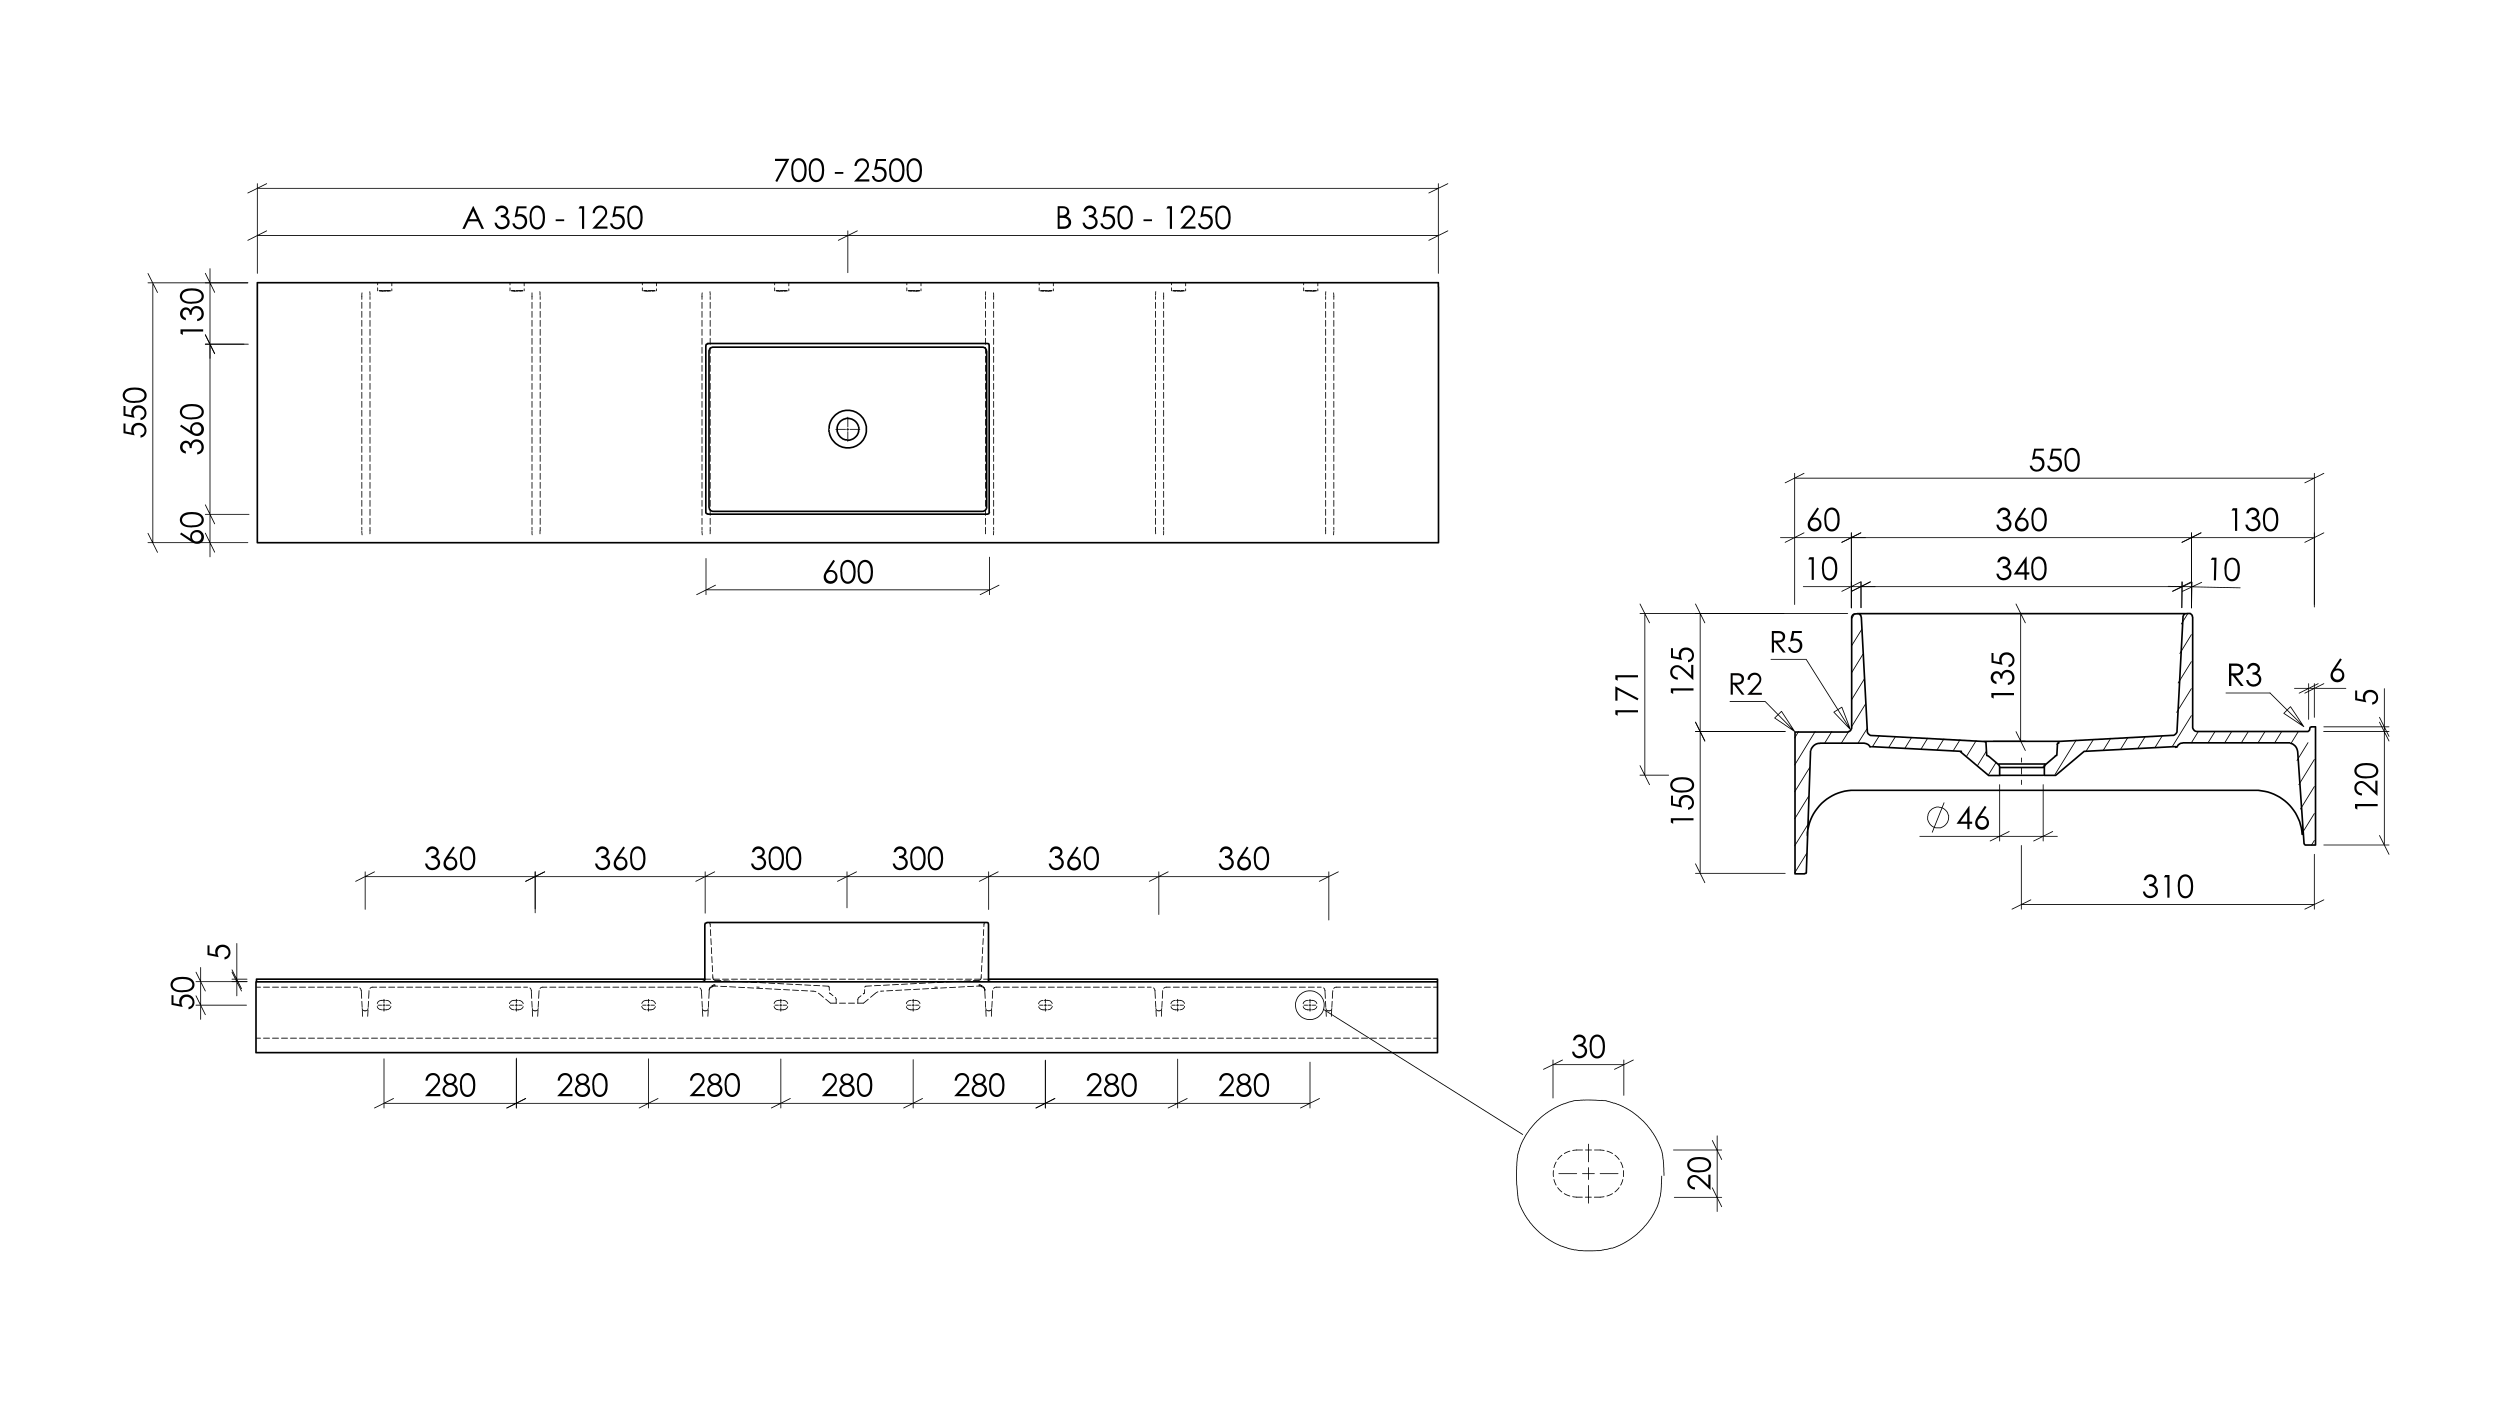 <?xml version="1.0" encoding="UTF-8"?><svg id="Ebene_1" xmlns="http://www.w3.org/2000/svg" viewBox="0 0 1500 841.9"><defs><style>.cls-1{stroke-dashoffset:1.4px;}.cls-1,.cls-2,.cls-3,.cls-4,.cls-5,.cls-6,.cls-7,.cls-8,.cls-9,.cls-10,.cls-11,.cls-12,.cls-13,.cls-14,.cls-15,.cls-16,.cls-17,.cls-18,.cls-19,.cls-20,.cls-21,.cls-22,.cls-23,.cls-24,.cls-25,.cls-26,.cls-27,.cls-28,.cls-29,.cls-30,.cls-31,.cls-32,.cls-33,.cls-34,.cls-35,.cls-36,.cls-37,.cls-38,.cls-39,.cls-40,.cls-41{fill:none;}.cls-1,.cls-2,.cls-3,.cls-4,.cls-5,.cls-6,.cls-7,.cls-8,.cls-9,.cls-10,.cls-11,.cls-12,.cls-13,.cls-14,.cls-15,.cls-16,.cls-17,.cls-19,.cls-20,.cls-21,.cls-22,.cls-23,.cls-24,.cls-25,.cls-26,.cls-27,.cls-28,.cls-29,.cls-30,.cls-31,.cls-32,.cls-33,.cls-34,.cls-35,.cls-36,.cls-37,.cls-38,.cls-39,.cls-40,.cls-41{stroke-linecap:round;stroke-linejoin:round;}.cls-1,.cls-2,.cls-3,.cls-4,.cls-5,.cls-6,.cls-7,.cls-8,.cls-9,.cls-10,.cls-11,.cls-12,.cls-14,.cls-15,.cls-16,.cls-17,.cls-18,.cls-19,.cls-20,.cls-21,.cls-22,.cls-23,.cls-24,.cls-25,.cls-26,.cls-27,.cls-28,.cls-29,.cls-30,.cls-31,.cls-32,.cls-33,.cls-34,.cls-35,.cls-36,.cls-37,.cls-38,.cls-39,.cls-40,.cls-41{stroke:#000;}.cls-1,.cls-2,.cls-3,.cls-4,.cls-5,.cls-6,.cls-7,.cls-8,.cls-10,.cls-11,.cls-12,.cls-13,.cls-14,.cls-15,.cls-16,.cls-17,.cls-18,.cls-19,.cls-20,.cls-21,.cls-22,.cls-23,.cls-24,.cls-25,.cls-26,.cls-27,.cls-28,.cls-29,.cls-30,.cls-31,.cls-32,.cls-33,.cls-34,.cls-35,.cls-36,.cls-37,.cls-38,.cls-39,.cls-40,.cls-41{stroke-width:.5px;}.cls-1,.cls-2,.cls-3,.cls-4,.cls-6,.cls-7,.cls-8,.cls-10,.cls-11,.cls-12,.cls-14,.cls-15,.cls-16,.cls-17,.cls-19,.cls-20,.cls-21,.cls-22,.cls-23,.cls-24,.cls-26,.cls-27,.cls-28,.cls-29,.cls-30,.cls-31,.cls-32,.cls-33,.cls-34,.cls-35,.cls-36,.cls-37,.cls-38,.cls-39,.cls-40,.cls-41{stroke-dasharray:0 0 3.6 1.8;}.cls-2{stroke-dashoffset:1px;}.cls-3{stroke-dashoffset:2px;}.cls-4{stroke-dashoffset:1.2px;}.cls-6{stroke-dashoffset:1.7px;}.cls-7{stroke-dashoffset:0px;}.cls-8{stroke-dashoffset:1.7px;}.cls-9{stroke-width:1px;}.cls-10{stroke-dashoffset:0px;}.cls-11{stroke-dashoffset:1.8px;}.cls-12{stroke-dashoffset:.2px;}.cls-13{stroke:#010000;}.cls-14{stroke-dashoffset:1.4px;}.cls-15{stroke-dashoffset:-.1px;}.cls-17{stroke-dashoffset:1.1px;}.cls-18{stroke-miterlimit:10;}.cls-19{stroke-dashoffset:.1px;}.cls-20{stroke-dashoffset:2.4px;}.cls-21{stroke-dashoffset:1.2px;}.cls-22{stroke-dashoffset:1.3px;}.cls-42{fill:#010000;}.cls-23{stroke-dashoffset:1.2px;}.cls-24{stroke-dashoffset:.5px;}.cls-25{stroke-dasharray:0 0 0 0 86.4 3.6 3.6 3.6;stroke-dashoffset:83.9px;}.cls-26{stroke-dashoffset:1.9px;}.cls-27{stroke-dashoffset:1.8px;}.cls-28{stroke-dashoffset:2.1px;}.cls-29{stroke-dashoffset:.9px;}.cls-30{stroke-dashoffset:.9px;}.cls-31{stroke-dashoffset:1.4px;}.cls-32{stroke-dashoffset:1.2px;}.cls-33{stroke-dashoffset:1.4px;}.cls-34{stroke-dashoffset:1.6px;}.cls-35{stroke-dashoffset:-.4px;}.cls-36{stroke-dashoffset:1.2px;}.cls-37{stroke-dashoffset:1.1px;}.cls-38{stroke-dashoffset:1.4px;}.cls-39{stroke-dashoffset:1.6px;}.cls-40{stroke-dashoffset:0px;}.cls-41{stroke-dashoffset:1.2px;}</style></defs><g><path d="M256.9,511.3h-1.4c.3-1.1,.7-2,1.4-2.6,.7-.6,1.6-.9,2.5-.9s1.4,.2,2,.5c.6,.3,1.1,.8,1.4,1.3,.3,.5,.5,1.1,.5,1.7,0,1.2-.6,2.1-1.7,2.8,.7,.3,1.2,.7,1.6,1.2,.6,.7,.9,1.5,.9,2.4s-.2,1.5-.6,2.2c-.4,.7-1,1.2-1.7,1.6-.7,.4-1.5,.6-2.4,.6s-2.1-.3-2.9-1c-.8-.7-1.3-1.7-1.5-3h1.3c.2,.9,.6,1.5,1,1.9,.6,.5,1.3,.7,2.1,.7s1.8-.3,2.4-.9c.6-.6,.9-1.3,.9-2.1s-.1-1-.4-1.5c-.3-.5-.7-.8-1.2-1-.5-.2-1.3-.4-2.3-.4v-1.2c.6,0,1.2-.1,1.7-.3,.5-.2,.9-.5,1.1-.8,.2-.3,.3-.7,.3-1.1,0-.6-.2-1.1-.7-1.5s-1.1-.6-1.8-.6-1.1,.2-1.5,.5c-.4,.3-.8,.9-1.1,1.7Z"/><path d="M271.8,507.9l1.1,.7-3.7,5.6c.5-.2,1-.2,1.4-.2,1.1,0,2,.4,2.7,1.2s1.1,1.7,1.1,2.9-.2,1.5-.5,2.1c-.4,.6-.9,1.1-1.5,1.5-.7,.4-1.4,.6-2.2,.6s-1.4-.2-2.1-.5c-.6-.4-1.1-.9-1.5-1.5s-.5-1.4-.5-2.1,.1-1.1,.3-1.7c.2-.6,.6-1.3,1.2-2.2l4.1-6.1Zm-1.5,7.2c-.8,0-1.5,.3-2,.8s-.8,1.2-.8,2,.3,1.5,.8,2c.6,.6,1.2,.8,2,.8s1.5-.3,2-.8c.6-.6,.8-1.2,.8-2s-.3-1.5-.8-2c-.6-.6-1.2-.8-2-.8Z"/><path d="M275.9,515c0-1.8,.2-3.2,.6-4.2,.4-1,.9-1.7,1.6-2.2,.7-.5,1.5-.8,2.4-.8s1.7,.3,2.4,.8,1.3,1.3,1.7,2.3c.4,1,.6,2.4,.6,4.1s-.2,3.1-.6,4.1c-.4,1-1,1.8-1.7,2.3-.7,.5-1.5,.8-2.4,.8s-1.6-.2-2.3-.7c-.7-.5-1.2-1.2-1.6-2.2s-.6-2.4-.6-4.1Zm1.3,0c0,1.5,.1,2.7,.4,3.5,.3,.8,.7,1.4,1.2,1.8,.5,.4,1.1,.6,1.7,.6s1.2-.2,1.7-.6c.5-.4,.9-1,1.2-1.8,.3-1,.5-2.1,.5-3.5s-.2-2.5-.5-3.4c-.3-.9-.7-1.5-1.3-1.9s-1.1-.6-1.7-.6-1.2,.2-1.7,.6-.9,1-1.2,1.8c-.3,.8-.4,1.9-.4,3.5Z"/></g><g><path d="M358.9,511.3h-1.4c.3-1.1,.7-2,1.4-2.6,.7-.6,1.6-.9,2.5-.9s1.4,.2,2,.5c.6,.3,1.1,.8,1.4,1.3,.3,.5,.5,1.1,.5,1.7,0,1.2-.6,2.1-1.7,2.8,.7,.3,1.2,.7,1.6,1.2,.6,.7,.9,1.5,.9,2.4s-.2,1.5-.6,2.2c-.4,.7-1,1.2-1.7,1.6-.7,.4-1.5,.6-2.4,.6s-2.1-.3-2.9-1c-.8-.7-1.3-1.7-1.5-3h1.3c.2,.9,.6,1.5,1,1.9,.6,.5,1.3,.7,2.1,.7s1.8-.3,2.4-.9c.6-.6,.9-1.3,.9-2.1s-.1-1-.4-1.5c-.3-.5-.7-.8-1.2-1-.5-.2-1.3-.4-2.3-.4v-1.2c.6,0,1.2-.1,1.7-.3,.5-.2,.9-.5,1.1-.8,.2-.3,.3-.7,.3-1.1,0-.6-.2-1.1-.7-1.5s-1.1-.6-1.8-.6-1.1,.2-1.5,.5c-.4,.3-.8,.9-1.1,1.7Z"/><path d="M373.9,507.9l1.1,.7-3.7,5.6c.5-.2,1-.2,1.4-.2,1.1,0,2,.4,2.7,1.2s1.1,1.7,1.1,2.9-.2,1.5-.5,2.1c-.4,.6-.9,1.1-1.5,1.5-.7,.4-1.4,.6-2.2,.6s-1.4-.2-2.1-.5c-.6-.4-1.1-.9-1.5-1.5s-.5-1.4-.5-2.1,.1-1.1,.3-1.7c.2-.6,.6-1.3,1.2-2.2l4.1-6.1Zm-1.5,7.2c-.8,0-1.5,.3-2,.8s-.8,1.2-.8,2,.3,1.5,.8,2c.6,.6,1.2,.8,2,.8s1.5-.3,2-.8c.6-.6,.8-1.2,.8-2s-.3-1.5-.8-2c-.6-.6-1.2-.8-2-.8Z"/><path d="M378,515c0-1.8,.2-3.2,.6-4.2,.4-1,.9-1.7,1.6-2.2,.7-.5,1.5-.8,2.4-.8s1.7,.3,2.4,.8,1.3,1.3,1.7,2.3c.4,1,.6,2.4,.6,4.1s-.2,3.1-.6,4.1c-.4,1-1,1.8-1.7,2.3-.7,.5-1.5,.8-2.4,.8s-1.6-.2-2.3-.7c-.7-.5-1.2-1.2-1.6-2.2s-.6-2.4-.6-4.1Zm1.3,0c0,1.5,.1,2.7,.4,3.5,.3,.8,.7,1.4,1.2,1.8,.5,.4,1.1,.6,1.7,.6s1.2-.2,1.7-.6c.5-.4,.9-1,1.2-1.8,.3-1,.5-2.1,.5-3.5s-.2-2.5-.5-3.4c-.3-.9-.7-1.5-1.3-1.9s-1.1-.6-1.7-.6-1.2,.2-1.7,.6-.9,1-1.2,1.8c-.3,.8-.4,1.9-.4,3.5Z"/></g><g><path d="M452.5,511.3h-1.4c.3-1.1,.7-2,1.4-2.6,.7-.6,1.6-.9,2.5-.9s1.4,.2,2,.5c.6,.3,1.1,.8,1.4,1.3,.3,.5,.5,1.1,.5,1.7,0,1.2-.6,2.1-1.7,2.8,.7,.3,1.2,.7,1.6,1.2,.6,.7,.9,1.5,.9,2.4s-.2,1.5-.6,2.2c-.4,.7-1,1.2-1.7,1.6-.7,.4-1.5,.6-2.4,.6s-2.1-.3-2.9-1c-.8-.7-1.3-1.7-1.5-3h1.3c.2,.9,.6,1.5,1,1.9,.6,.5,1.3,.7,2.1,.7s1.8-.3,2.4-.9c.6-.6,.9-1.3,.9-2.1s-.1-1-.4-1.5c-.3-.5-.7-.8-1.2-1-.5-.2-1.3-.4-2.3-.4v-1.2c.6,0,1.2-.1,1.7-.3,.5-.2,.9-.5,1.1-.8,.2-.3,.3-.7,.3-1.1,0-.6-.2-1.1-.7-1.5s-1.1-.6-1.8-.6-1.1,.2-1.5,.5c-.4,.3-.8,.9-1.1,1.7Z"/><path d="M461.1,515c0-1.8,.2-3.2,.6-4.2,.4-1,.9-1.7,1.6-2.2,.7-.5,1.5-.8,2.4-.8s1.7,.3,2.4,.8,1.3,1.3,1.7,2.3c.4,1,.6,2.4,.6,4.1s-.2,3.1-.6,4.1c-.4,1-1,1.8-1.7,2.3-.7,.5-1.5,.8-2.4,.8s-1.6-.2-2.3-.7c-.7-.5-1.2-1.2-1.6-2.2s-.6-2.4-.6-4.1Zm1.3,0c0,1.5,.1,2.7,.4,3.5,.3,.8,.7,1.4,1.2,1.8,.5,.4,1.1,.6,1.7,.6s1.2-.2,1.7-.6c.5-.4,.9-1,1.2-1.8,.3-1,.5-2.1,.5-3.5s-.2-2.5-.5-3.4c-.3-.9-.7-1.5-1.3-1.9s-1.1-.6-1.7-.6-1.2,.2-1.7,.6-.9,1-1.2,1.8c-.3,.8-.4,1.9-.4,3.5Z"/><path d="M471.5,515c0-1.8,.2-3.2,.6-4.2,.4-1,.9-1.7,1.6-2.2,.7-.5,1.5-.8,2.4-.8s1.7,.3,2.4,.8,1.3,1.3,1.7,2.3c.4,1,.6,2.4,.6,4.1s-.2,3.1-.6,4.1c-.4,1-1,1.8-1.7,2.3-.7,.5-1.5,.8-2.4,.8s-1.6-.2-2.3-.7c-.7-.5-1.2-1.2-1.6-2.2s-.6-2.4-.6-4.1Zm1.3,0c0,1.5,.1,2.7,.4,3.5,.3,.8,.7,1.4,1.2,1.8,.5,.4,1.1,.6,1.7,.6s1.2-.2,1.7-.6c.5-.4,.9-1,1.2-1.8,.3-1,.5-2.1,.5-3.5s-.2-2.5-.5-3.4c-.3-.9-.7-1.5-1.3-1.9s-1.1-.6-1.7-.6-1.2,.2-1.7,.6-.9,1-1.2,1.8c-.3,.8-.4,1.9-.4,3.5Z"/></g><g><path d="M537.5,511.3h-1.4c.3-1.1,.7-2,1.4-2.6,.7-.6,1.6-.9,2.5-.9s1.4,.2,2,.5c.6,.3,1.1,.8,1.4,1.3,.3,.5,.5,1.1,.5,1.7,0,1.2-.6,2.1-1.7,2.8,.7,.3,1.2,.7,1.6,1.2,.6,.7,.9,1.5,.9,2.4s-.2,1.5-.6,2.2c-.4,.7-1,1.2-1.7,1.6-.7,.4-1.5,.6-2.4,.6s-2.1-.3-2.9-1c-.8-.7-1.3-1.7-1.5-3h1.3c.2,.9,.6,1.5,1,1.9,.6,.5,1.3,.7,2.1,.7s1.8-.3,2.4-.9c.6-.6,.9-1.3,.9-2.1s-.1-1-.4-1.5c-.3-.5-.7-.8-1.2-1-.5-.2-1.3-.4-2.3-.4v-1.2c.6,0,1.2-.1,1.7-.3,.5-.2,.9-.5,1.1-.8,.2-.3,.3-.7,.3-1.1,0-.6-.2-1.1-.7-1.5s-1.1-.6-1.8-.6-1.1,.2-1.5,.5c-.4,.3-.8,.9-1.1,1.7Z"/><path d="M546.1,515c0-1.8,.2-3.2,.6-4.2,.4-1,.9-1.7,1.6-2.2,.7-.5,1.5-.8,2.4-.8s1.7,.3,2.4,.8,1.3,1.3,1.7,2.3c.4,1,.6,2.4,.6,4.1s-.2,3.1-.6,4.1c-.4,1-1,1.8-1.7,2.3-.7,.5-1.5,.8-2.4,.8s-1.6-.2-2.3-.7c-.7-.5-1.2-1.2-1.6-2.2s-.6-2.4-.6-4.1Zm1.3,0c0,1.5,.1,2.7,.4,3.5,.3,.8,.7,1.4,1.2,1.8,.5,.4,1.1,.6,1.7,.6s1.2-.2,1.7-.6c.5-.4,.9-1,1.2-1.8,.3-1,.5-2.1,.5-3.5s-.2-2.5-.5-3.4c-.3-.9-.7-1.5-1.3-1.9s-1.1-.6-1.7-.6-1.2,.2-1.7,.6-.9,1-1.2,1.8c-.3,.8-.4,1.9-.4,3.5Z"/><path d="M556.6,515c0-1.8,.2-3.2,.6-4.2,.4-1,.9-1.7,1.6-2.2,.7-.5,1.5-.8,2.4-.8s1.7,.3,2.4,.8c.7,.5,1.3,1.3,1.7,2.3,.4,1,.6,2.4,.6,4.1s-.2,3.1-.6,4.1-1,1.8-1.7,2.3c-.7,.5-1.5,.8-2.4,.8s-1.6-.2-2.3-.7c-.7-.5-1.2-1.2-1.6-2.2s-.6-2.4-.6-4.1Zm1.3,0c0,1.5,.1,2.7,.4,3.5,.3,.8,.7,1.4,1.2,1.8,.5,.4,1.1,.6,1.7,.6s1.2-.2,1.7-.6c.5-.4,.9-1,1.2-1.8,.3-1,.5-2.1,.5-3.5s-.2-2.5-.5-3.4-.7-1.5-1.3-1.9-1.1-.6-1.7-.6-1.2,.2-1.7,.6-.9,1-1.2,1.8c-.3,.8-.4,1.9-.4,3.5Z"/></g><g><path d="M631.1,511.3h-1.4c.3-1.1,.7-2,1.4-2.6,.7-.6,1.6-.9,2.5-.9s1.4,.2,2,.5c.6,.3,1.1,.8,1.4,1.3,.3,.5,.5,1.1,.5,1.7,0,1.2-.6,2.1-1.7,2.8,.7,.3,1.2,.7,1.6,1.2,.6,.7,.9,1.5,.9,2.4s-.2,1.5-.6,2.2-1,1.2-1.7,1.6c-.7,.4-1.5,.6-2.4,.6s-2.1-.3-2.9-1c-.8-.7-1.3-1.7-1.5-3h1.3c.2,.9,.6,1.5,1,1.9,.6,.5,1.3,.7,2.1,.7s1.8-.3,2.4-.9c.6-.6,.9-1.3,.9-2.1s-.1-1-.4-1.5c-.3-.5-.7-.8-1.2-1-.5-.2-1.3-.4-2.3-.4v-1.2c.6,0,1.2-.1,1.7-.3,.5-.2,.9-.5,1.1-.8,.2-.3,.3-.7,.3-1.1,0-.6-.2-1.1-.7-1.5s-1.1-.6-1.8-.6-1.1,.2-1.5,.5-.8,.9-1.1,1.7Z"/><path d="M646,507.9l1.1,.7-3.7,5.6c.5-.2,1-.2,1.4-.2,1.1,0,2,.4,2.7,1.2s1.1,1.7,1.1,2.9-.2,1.5-.5,2.1-.9,1.1-1.5,1.5c-.7,.4-1.4,.6-2.2,.6s-1.4-.2-2.1-.5c-.6-.4-1.1-.9-1.5-1.5-.4-.7-.5-1.4-.5-2.1s.1-1.1,.3-1.7c.2-.6,.6-1.3,1.2-2.2l4.1-6.1Zm-1.5,7.2c-.8,0-1.5,.3-2,.8s-.8,1.2-.8,2,.3,1.5,.8,2c.6,.6,1.2,.8,2,.8s1.5-.3,2-.8c.6-.6,.8-1.2,.8-2s-.3-1.5-.8-2c-.6-.6-1.2-.8-2-.8Z"/><path d="M650.1,515c0-1.8,.2-3.2,.6-4.2,.4-1,.9-1.7,1.6-2.2,.7-.5,1.5-.8,2.4-.8s1.7,.3,2.4,.8,1.3,1.3,1.7,2.3c.4,1,.6,2.4,.6,4.1s-.2,3.1-.6,4.1-1,1.8-1.7,2.3-1.5,.8-2.4,.8-1.6-.2-2.3-.7c-.7-.5-1.2-1.2-1.6-2.2-.4-1-.6-2.4-.6-4.1Zm1.3,0c0,1.5,.1,2.7,.4,3.5,.3,.8,.7,1.4,1.2,1.8,.5,.4,1.1,.6,1.7,.6s1.2-.2,1.7-.6c.5-.4,.9-1,1.2-1.8,.3-1,.5-2.1,.5-3.5s-.2-2.5-.5-3.4c-.3-.9-.7-1.5-1.2-1.9s-1.1-.6-1.7-.6-1.2,.2-1.7,.6c-.5,.4-.9,1-1.2,1.8-.3,.8-.4,1.9-.4,3.5Z"/></g><g><path d="M733.1,511.3h-1.4c.3-1.1,.7-2,1.4-2.6,.7-.6,1.6-.9,2.5-.9s1.4,.2,2,.5c.6,.3,1.1,.8,1.4,1.3,.3,.5,.5,1.1,.5,1.7,0,1.2-.6,2.1-1.7,2.8,.7,.3,1.2,.7,1.6,1.2,.6,.7,.9,1.5,.9,2.4s-.2,1.5-.6,2.2-1,1.2-1.7,1.6c-.7,.4-1.5,.6-2.4,.6s-2.1-.3-2.9-1c-.8-.7-1.3-1.7-1.5-3h1.3c.2,.9,.6,1.5,1,1.9,.6,.5,1.3,.7,2.1,.7s1.8-.3,2.4-.9c.6-.6,.9-1.3,.9-2.1s-.1-1-.4-1.5c-.3-.5-.7-.8-1.2-1-.5-.2-1.3-.4-2.3-.4v-1.2c.6,0,1.2-.1,1.7-.3,.5-.2,.9-.5,1.1-.8,.2-.3,.3-.7,.3-1.1,0-.6-.2-1.1-.7-1.5s-1.1-.6-1.8-.6-1.1,.2-1.5,.5-.8,.9-1.1,1.7Z"/><path d="M748,507.9l1.1,.7-3.7,5.6c.5-.2,1-.2,1.4-.2,1.1,0,2,.4,2.7,1.2s1.1,1.7,1.1,2.9-.2,1.5-.5,2.1-.9,1.1-1.5,1.5c-.7,.4-1.4,.6-2.2,.6s-1.4-.2-2.1-.5c-.6-.4-1.1-.9-1.5-1.5-.4-.7-.5-1.4-.5-2.1s.1-1.1,.3-1.7c.2-.6,.6-1.3,1.2-2.2l4.1-6.1Zm-1.5,7.2c-.8,0-1.5,.3-2,.8s-.8,1.2-.8,2,.3,1.5,.8,2c.6,.6,1.2,.8,2,.8s1.5-.3,2-.8c.6-.6,.8-1.2,.8-2s-.3-1.5-.8-2c-.6-.6-1.2-.8-2-.8Z"/><path d="M752.2,515c0-1.8,.2-3.2,.6-4.2,.4-1,.9-1.7,1.6-2.2,.7-.5,1.5-.8,2.4-.8s1.7,.3,2.4,.8,1.3,1.3,1.7,2.3c.4,1,.6,2.4,.6,4.1s-.2,3.1-.6,4.1-1,1.8-1.7,2.3-1.5,.8-2.4,.8-1.6-.2-2.3-.7c-.7-.5-1.2-1.2-1.6-2.2-.4-1-.6-2.4-.6-4.1Zm1.3,0c0,1.5,.1,2.7,.4,3.5,.3,.8,.7,1.4,1.2,1.8,.5,.4,1.1,.6,1.7,.6s1.2-.2,1.7-.6c.5-.4,.9-1,1.2-1.8,.3-1,.5-2.1,.5-3.5s-.2-2.5-.5-3.4c-.3-.9-.7-1.5-1.2-1.9s-1.1-.6-1.7-.6-1.2,.2-1.7,.6c-.5,.4-.9,1-1.2,1.8-.3,.8-.4,1.9-.4,3.5Z"/></g><g><path d="M465,95.3h8.6l-7.3,13.9-1.1-.6,6.3-12h-6.5v-1.3Z"/><path d="M474.7,102.1c0-1.8,.2-3.2,.6-4.2s.9-1.7,1.6-2.2,1.5-.8,2.4-.8,1.7,.3,2.4,.8c.7,.5,1.3,1.3,1.7,2.3,.4,1,.6,2.4,.6,4.1s-.2,3.1-.6,4.1-1,1.8-1.7,2.3c-.7,.5-1.5,.8-2.4,.8s-1.6-.2-2.3-.7c-.7-.5-1.2-1.2-1.6-2.2s-.6-2.4-.6-4.1Zm1.3,0c0,1.5,.1,2.7,.4,3.5,.3,.8,.7,1.4,1.2,1.8,.5,.4,1.1,.6,1.7,.6s1.2-.2,1.7-.6,.9-1,1.2-1.8c.3-1,.5-2.1,.5-3.5s-.2-2.5-.5-3.4c-.3-.9-.7-1.5-1.3-1.9s-1.1-.6-1.7-.6-1.2,.2-1.7,.6c-.5,.4-.9,1-1.2,1.8-.3,.8-.4,1.9-.4,3.5Z"/><path d="M485.2,102.1c0-1.8,.2-3.2,.6-4.2s.9-1.7,1.6-2.2,1.5-.8,2.4-.8,1.7,.3,2.4,.8c.7,.5,1.3,1.3,1.7,2.3,.4,1,.6,2.4,.6,4.1s-.2,3.1-.6,4.1-1,1.8-1.7,2.3c-.7,.5-1.5,.8-2.4,.8s-1.6-.2-2.3-.7c-.7-.5-1.2-1.2-1.6-2.2s-.6-2.4-.6-4.1Zm1.3,0c0,1.5,.1,2.7,.4,3.5,.3,.8,.7,1.4,1.2,1.8,.5,.4,1.1,.6,1.7,.6s1.2-.2,1.7-.6,.9-1,1.2-1.8c.3-1,.5-2.1,.5-3.5s-.2-2.5-.5-3.4c-.3-.9-.7-1.5-1.3-1.9s-1.1-.6-1.7-.6-1.2,.2-1.7,.6c-.5,.4-.9,1-1.2,1.8-.3,.8-.4,1.9-.4,3.5Z"/><path d="M500.9,103.2h5.1v1.1h-5.1v-1.1Z"/><path d="M514,99.6h-1.3c0-1.3,.5-2.4,1.3-3.3s1.9-1.3,3.2-1.3,2.3,.4,3,1.2c.8,.8,1.2,1.8,1.2,2.9s-.2,1.5-.6,2.2c-.4,.7-1.1,1.6-2.1,2.7l-3.4,3.6h6.3v1.3h-9.2l5.2-5.6c1.1-1.1,1.7-2,2.1-2.5s.5-1.1,.5-1.7-.3-1.4-.9-2-1.3-.8-2.1-.8-1.6,.3-2.2,.9c-.6,.6-.9,1.4-1,2.4Z"/><path d="M531.6,95.3v1.3h-4.8l-.7,3.7c.6-.2,1.1-.3,1.6-.3,1.2,0,2.3,.4,3.1,1.2,.8,.8,1.2,1.9,1.2,3.2s-.2,1.7-.6,2.5-1,1.3-1.7,1.7c-.7,.4-1.5,.6-2.4,.6s-2-.3-2.8-1c-.8-.7-1.2-1.5-1.4-2.6h1.4c.1,.5,.3,.9,.5,1.3,.2,.3,.6,.6,1,.8,.4,.2,.9,.3,1.3,.3,.9,0,1.7-.3,2.3-1,.6-.7,1-1.5,1-2.5s-.3-1.7-.9-2.2-1.4-.9-2.3-.9-1.8,.2-2.9,.7l1.3-6.7h5.9Z"/><path d="M533.4,102.1c0-1.8,.2-3.2,.6-4.2s.9-1.7,1.6-2.2,1.5-.8,2.4-.8,1.7,.3,2.4,.8c.7,.5,1.3,1.3,1.7,2.3,.4,1,.6,2.4,.6,4.1s-.2,3.1-.6,4.1-1,1.8-1.7,2.3c-.7,.5-1.5,.8-2.4,.8s-1.6-.2-2.3-.7c-.7-.5-1.2-1.2-1.6-2.2s-.6-2.4-.6-4.1Zm1.3,0c0,1.5,.1,2.7,.4,3.5,.3,.8,.7,1.4,1.2,1.8,.5,.4,1.1,.6,1.7,.6s1.2-.2,1.7-.6,.9-1,1.2-1.8c.3-1,.5-2.1,.5-3.5s-.2-2.5-.5-3.4c-.3-.9-.7-1.5-1.3-1.9s-1.1-.6-1.7-.6-1.2,.2-1.7,.6c-.5,.4-.9,1-1.2,1.8-.3,.8-.4,1.9-.4,3.5Z"/><path d="M543.9,102.1c0-1.8,.2-3.2,.6-4.2s.9-1.7,1.6-2.2,1.5-.8,2.4-.8,1.7,.3,2.4,.8c.7,.5,1.3,1.3,1.7,2.3,.4,1,.6,2.4,.6,4.1s-.2,3.1-.6,4.1-1,1.8-1.7,2.3c-.7,.5-1.5,.8-2.4,.8s-1.6-.2-2.3-.7c-.7-.5-1.2-1.2-1.6-2.2s-.6-2.4-.6-4.1Zm1.3,0c0,1.5,.1,2.7,.4,3.5,.3,.8,.7,1.4,1.2,1.8,.5,.4,1.1,.6,1.7,.6s1.2-.2,1.7-.6,.9-1,1.2-1.8c.3-1,.5-2.1,.5-3.5s-.2-2.5-.5-3.4c-.3-.9-.7-1.5-1.3-1.9s-1.1-.6-1.7-.6-1.2,.2-1.7,.6c-.5,.4-.9,1-1.2,1.8-.3,.8-.4,1.9-.4,3.5Z"/></g><g><path d="M284.1,123.7l6.3,13.6h-1.5l-2.1-4.5h-5.8l-2.1,4.5h-1.5l6.4-13.6h.3Zm-.2,2.9l-2.3,4.9h4.6l-2.3-4.9Z"/><path d="M298.6,126.8h-1.4c.3-1.1,.7-2,1.4-2.6,.7-.6,1.6-.9,2.5-.9s1.4,.2,2,.5c.6,.3,1.1,.8,1.4,1.3,.3,.5,.5,1.1,.5,1.7,0,1.2-.6,2.1-1.7,2.8,.7,.3,1.2,.7,1.6,1.2,.6,.7,.9,1.5,.9,2.4s-.2,1.5-.6,2.2c-.4,.7-1,1.2-1.7,1.6-.7,.4-1.5,.6-2.4,.6s-2.1-.3-2.9-1c-.8-.7-1.3-1.7-1.5-3h1.3c.2,.9,.6,1.5,1,1.9,.6,.5,1.3,.7,2.1,.7s1.8-.3,2.4-.9c.6-.6,.9-1.3,.9-2.1s-.1-1-.4-1.5c-.3-.5-.7-.8-1.2-1-.5-.2-1.3-.4-2.3-.4v-1.2c.6,0,1.2-.1,1.7-.3s.9-.5,1.1-.8c.2-.3,.3-.7,.3-1.1,0-.6-.2-1.1-.7-1.5s-1.1-.6-1.8-.6-1.1,.2-1.5,.5c-.4,.3-.8,.9-1.1,1.7Z"/><path d="M315.9,123.7v1.3h-4.8l-.7,3.7c.6-.2,1.1-.3,1.6-.3,1.2,0,2.3,.4,3.1,1.2,.8,.8,1.2,1.9,1.2,3.2s-.2,1.7-.6,2.5-1,1.3-1.7,1.7c-.7,.4-1.5,.6-2.4,.6s-2-.3-2.8-1c-.8-.7-1.2-1.5-1.4-2.6h1.4c.1,.5,.3,.9,.5,1.3,.2,.3,.6,.6,1,.8,.4,.2,.9,.3,1.3,.3,.9,0,1.7-.3,2.3-1,.6-.7,1-1.5,1-2.5s-.3-1.7-.9-2.2c-.6-.6-1.4-.9-2.3-.9s-1.8,.2-2.9,.7l1.3-6.7h5.9Z"/><path d="M317.7,130.5c0-1.8,.2-3.2,.6-4.2,.4-1,.9-1.7,1.6-2.2,.7-.5,1.5-.8,2.4-.8s1.7,.3,2.4,.8c.7,.5,1.3,1.3,1.7,2.3,.4,1,.6,2.4,.6,4.1s-.2,3.1-.6,4.1-1,1.8-1.7,2.3c-.7,.5-1.5,.8-2.4,.8s-1.6-.2-2.3-.7c-.7-.5-1.2-1.2-1.6-2.2s-.6-2.4-.6-4.1Zm1.3,0c0,1.5,.1,2.7,.4,3.5,.3,.8,.7,1.4,1.2,1.8,.5,.4,1.1,.6,1.7,.6s1.2-.2,1.7-.6c.5-.4,.9-1,1.2-1.8,.3-1,.5-2.1,.5-3.5s-.2-2.5-.5-3.4c-.3-.9-.7-1.5-1.3-1.9s-1.1-.6-1.7-.6-1.2,.2-1.7,.6c-.5,.4-.9,1-1.2,1.8-.3,.8-.4,1.9-.4,3.5Z"/><path d="M333.4,131.6h5.1v1.1h-5.1v-1.1Z"/><path d="M347.8,123.7h2.7v13.6h-1.3v-12.2h-2.1l.8-1.3Z"/><path d="M356.9,127.9h-1.3c0-1.3,.5-2.4,1.3-3.3s1.9-1.3,3.2-1.3,2.3,.4,3,1.2c.8,.8,1.2,1.8,1.2,2.9s-.2,1.5-.6,2.2c-.4,.7-1.1,1.6-2.1,2.7l-3.4,3.6h6.3v1.3h-9.2l5.2-5.6c1.1-1.1,1.7-2,2.1-2.5s.5-1.1,.5-1.7-.3-1.4-.9-2c-.6-.6-1.3-.8-2.1-.8s-1.6,.3-2.2,.9c-.6,.6-.9,1.4-1,2.4Z"/><path d="M374.5,123.7v1.3h-4.8l-.7,3.7c.6-.2,1.1-.3,1.6-.3,1.2,0,2.3,.4,3.1,1.2,.8,.8,1.2,1.9,1.2,3.2s-.2,1.7-.6,2.5-1,1.3-1.7,1.7c-.7,.4-1.5,.6-2.4,.6s-2-.3-2.8-1c-.8-.7-1.2-1.5-1.4-2.6h1.4c.1,.5,.3,.9,.5,1.3,.2,.3,.6,.6,1,.8,.4,.2,.9,.3,1.3,.3,.9,0,1.7-.3,2.3-1,.6-.7,1-1.5,1-2.5s-.3-1.7-.9-2.2c-.6-.6-1.4-.9-2.3-.9s-1.8,.2-2.9,.7l1.3-6.7h5.9Z"/><path d="M376.3,130.5c0-1.8,.2-3.2,.6-4.2,.4-1,.9-1.7,1.6-2.2,.7-.5,1.5-.8,2.4-.8s1.7,.3,2.4,.8c.7,.5,1.3,1.3,1.7,2.3,.4,1,.6,2.4,.6,4.1s-.2,3.1-.6,4.1-1,1.8-1.7,2.3c-.7,.5-1.5,.8-2.4,.8s-1.6-.2-2.3-.7c-.7-.5-1.2-1.2-1.6-2.2s-.6-2.4-.6-4.1Zm1.3,0c0,1.5,.1,2.7,.4,3.5,.3,.8,.7,1.4,1.2,1.8,.5,.4,1.1,.6,1.7,.6s1.2-.2,1.7-.6c.5-.4,.9-1,1.2-1.8,.3-1,.5-2.1,.5-3.5s-.2-2.5-.5-3.4c-.3-.9-.7-1.5-1.3-1.9s-1.1-.6-1.7-.6-1.2,.2-1.7,.6c-.5,.4-.9,1-1.2,1.8-.3,.8-.4,1.9-.4,3.5Z"/></g><g><path d="M634.5,123.7h2.7c1.1,0,1.9,.1,2.5,.4s1,.6,1.4,1.2c.3,.5,.5,1.1,.5,1.8s-.1,1.2-.4,1.6-.7,.9-1.3,1.2c.7,.2,1.2,.5,1.6,.8,.4,.3,.7,.7,.9,1.2,.2,.5,.3,1,.3,1.5,0,1.1-.4,2-1.2,2.8-.8,.8-1.9,1.1-3.2,1.1h-3.7v-13.6Zm1.3,1.3v4.3h.8c.9,0,1.6,0,2.1-.3,.4-.2,.8-.5,1.1-.8s.4-.8,.4-1.3-.2-1.1-.7-1.5c-.4-.4-1.1-.5-2.1-.5h-1.6Zm0,5.7v5.2h1.7c1,0,1.7,0,2.2-.3,.5-.2,.8-.5,1.1-.9s.4-.9,.4-1.3-.2-1.1-.6-1.6c-.4-.4-.9-.8-1.6-.9-.5-.1-1.3-.2-2.4-.2h-.8Z"/><path d="M651.4,126.8h-1.4c.3-1.1,.7-2,1.4-2.6,.7-.6,1.6-.9,2.5-.9s1.4,.2,2,.5c.6,.3,1.1,.8,1.4,1.3,.3,.5,.5,1.1,.5,1.7,0,1.2-.6,2.1-1.7,2.8,.7,.3,1.2,.7,1.6,1.2,.6,.7,.9,1.5,.9,2.4s-.2,1.5-.6,2.2-1,1.2-1.7,1.6c-.7,.4-1.5,.6-2.4,.6s-2.1-.3-2.9-1c-.8-.7-1.3-1.7-1.5-3h1.3c.2,.9,.6,1.5,1,1.9,.6,.5,1.3,.7,2.1,.7s1.8-.3,2.4-.9c.6-.6,.9-1.3,.9-2.1s-.1-1-.4-1.5-.7-.8-1.2-1c-.5-.2-1.3-.4-2.3-.4v-1.2c.6,0,1.2-.1,1.7-.3s.9-.5,1.1-.8c.2-.3,.3-.7,.3-1.1,0-.6-.2-1.1-.7-1.5s-1.1-.6-1.8-.6-1.1,.2-1.5,.5-.8,.9-1.1,1.7Z"/><path d="M668.7,123.7v1.3h-4.8l-.7,3.7c.6-.2,1.1-.3,1.6-.3,1.2,0,2.3,.4,3.1,1.2,.8,.8,1.2,1.9,1.2,3.2s-.2,1.7-.6,2.5c-.4,.7-1,1.3-1.7,1.7-.7,.4-1.5,.6-2.4,.6s-2-.3-2.8-1c-.8-.7-1.2-1.5-1.4-2.6h1.4c.1,.5,.3,.9,.5,1.3,.2,.3,.6,.6,1,.8,.4,.2,.9,.3,1.3,.3,.9,0,1.7-.3,2.3-1,.6-.7,1-1.5,1-2.5s-.3-1.7-.9-2.2-1.4-.9-2.3-.9-1.8,.2-2.9,.7l1.3-6.7h5.9Z"/><path d="M670.4,130.5c0-1.8,.2-3.2,.6-4.2s.9-1.7,1.6-2.2c.7-.5,1.5-.8,2.4-.8s1.7,.3,2.4,.8c.7,.5,1.3,1.3,1.7,2.3,.4,1,.6,2.4,.6,4.1s-.2,3.1-.6,4.1-1,1.8-1.7,2.3-1.5,.8-2.4,.8-1.6-.2-2.3-.7c-.7-.5-1.2-1.2-1.6-2.2-.4-1-.6-2.4-.6-4.1Zm1.3,0c0,1.5,.1,2.7,.4,3.5,.3,.8,.7,1.4,1.2,1.8,.5,.4,1.1,.6,1.7,.6s1.2-.2,1.7-.6c.5-.4,.9-1,1.2-1.8,.3-1,.5-2.1,.5-3.5s-.2-2.5-.5-3.4c-.3-.9-.7-1.5-1.2-1.9s-1.1-.6-1.7-.6-1.2,.2-1.7,.6c-.5,.4-.9,1-1.2,1.8-.3,.8-.4,1.9-.4,3.5Z"/><path d="M686.1,131.6h5.1v1.1h-5.1v-1.1Z"/><path d="M700.5,123.7h2.7v13.6h-1.3v-12.2h-2.1l.8-1.3Z"/><path d="M709.7,127.9h-1.3c0-1.3,.5-2.4,1.3-3.3s1.9-1.3,3.2-1.3,2.3,.4,3,1.2c.8,.8,1.2,1.8,1.2,2.9s-.2,1.5-.6,2.2c-.4,.7-1.1,1.6-2.1,2.7l-3.4,3.6h6.3v1.3h-9.2l5.2-5.6c1.1-1.1,1.7-2,2.1-2.5,.3-.5,.5-1.1,.5-1.7s-.3-1.4-.9-2-1.3-.8-2.1-.8-1.6,.3-2.2,.9c-.6,.6-.9,1.4-1,2.4Z"/><path d="M727.3,123.7v1.3h-4.8l-.7,3.7c.6-.2,1.1-.3,1.6-.3,1.2,0,2.3,.4,3.1,1.2,.8,.8,1.2,1.9,1.2,3.2s-.2,1.7-.6,2.5c-.4,.7-1,1.3-1.7,1.7-.7,.4-1.5,.6-2.4,.6s-2-.3-2.8-1c-.8-.7-1.2-1.5-1.4-2.6h1.4c.1,.5,.3,.9,.5,1.3,.2,.3,.6,.6,1,.8,.4,.2,.9,.3,1.3,.3,.9,0,1.7-.3,2.3-1,.6-.7,1-1.5,1-2.5s-.3-1.7-.9-2.2-1.4-.9-2.3-.9-1.8,.2-2.9,.7l1.3-6.7h5.9Z"/><path d="M729.1,130.5c0-1.8,.2-3.2,.6-4.2s.9-1.7,1.6-2.2c.7-.5,1.5-.8,2.4-.8s1.7,.3,2.4,.8c.7,.5,1.3,1.3,1.7,2.3,.4,1,.6,2.4,.6,4.1s-.2,3.1-.6,4.1-1,1.8-1.7,2.3-1.5,.8-2.4,.8-1.6-.2-2.3-.7c-.7-.5-1.2-1.2-1.6-2.2-.4-1-.6-2.4-.6-4.1Zm1.3,0c0,1.5,.1,2.7,.4,3.5,.3,.8,.7,1.4,1.2,1.8,.5,.4,1.1,.6,1.7,.6s1.2-.2,1.7-.6c.5-.4,.9-1,1.2-1.8,.3-1,.5-2.1,.5-3.5s-.2-2.5-.5-3.4c-.3-.9-.7-1.5-1.2-1.9s-1.1-.6-1.7-.6-1.2,.2-1.7,.6c-.5,.4-.9,1-1.2,1.8-.3,.8-.4,1.9-.4,3.5Z"/></g><g><path d="M111.5,270.8v1.4c-1.1-.3-2-.7-2.6-1.4-.6-.7-.9-1.6-.9-2.5s.2-1.4,.5-2c.3-.6,.8-1.1,1.3-1.4,.5-.3,1.1-.5,1.7-.5,1.2,0,2.1,.6,2.8,1.7,.3-.7,.7-1.2,1.2-1.6,.7-.6,1.5-.9,2.4-.9s1.5,.2,2.2,.6c.7,.4,1.2,1,1.6,1.7,.4,.7,.6,1.5,.6,2.4s-.3,2.1-1,2.9c-.7,.8-1.7,1.3-3,1.5v-1.3c.9-.2,1.5-.6,1.9-1,.5-.6,.7-1.3,.7-2.1s-.3-1.8-.9-2.4c-.6-.6-1.3-.9-2.1-.9s-1,.1-1.5,.4-.8,.7-1,1.2c-.2,.5-.4,1.3-.4,2.3h-1.2c0-.6-.1-1.2-.3-1.7s-.5-.9-.8-1.1c-.3-.2-.7-.3-1.1-.3-.6,0-1.1,.2-1.5,.7s-.6,1.1-.6,1.8,.2,1.1,.5,1.5c.3,.4,.9,.8,1.7,1.1Z"/><path d="M108,255.9l.7-1.1,5.6,3.7c-.2-.5-.2-1-.2-1.4,0-1.1,.4-2,1.2-2.7s1.7-1.1,2.9-1.1,1.5,.2,2.1,.5c.6,.4,1.1,.9,1.5,1.5,.4,.7,.6,1.4,.6,2.2s-.2,1.4-.5,2.1-.9,1.1-1.5,1.5c-.7,.4-1.4,.5-2.1,.5s-1.1-.1-1.7-.3c-.6-.2-1.3-.6-2.2-1.2l-6.1-4.1Zm7.2,1.5c0,.8,.3,1.5,.8,2,.6,.6,1.2,.8,2,.8s1.5-.3,2-.8c.6-.6,.8-1.2,.8-2s-.3-1.5-.8-2c-.6-.6-1.2-.8-2-.8s-1.5,.3-2,.8c-.6,.6-.8,1.2-.8,2Z"/><path d="M115.1,251.7c-1.8,0-3.2-.2-4.2-.6s-1.7-.9-2.2-1.6c-.5-.7-.8-1.5-.8-2.4s.3-1.7,.8-2.4c.5-.7,1.3-1.3,2.3-1.7,1-.4,2.4-.6,4.1-.6s3.1,.2,4.1,.6c1,.4,1.8,1,2.3,1.7,.5,.7,.8,1.5,.8,2.4s-.2,1.6-.7,2.3c-.5,.7-1.2,1.2-2.2,1.6s-2.4,.6-4.1,.6Zm0-1.3c1.5,0,2.7-.1,3.5-.4,.8-.3,1.4-.7,1.8-1.2,.4-.5,.6-1.1,.6-1.7s-.2-1.2-.6-1.7c-.4-.5-1-.9-1.8-1.2-1-.3-2.1-.5-3.5-.5s-2.5,.2-3.4,.5c-.9,.3-1.5,.7-1.9,1.3s-.6,1.1-.6,1.7,.2,1.2,.6,1.7,1,.9,1.8,1.2c.8,.3,1.9,.4,3.5,.4Z"/></g><g><path d="M499.9,335.9l1.1,.7-3.7,5.6c.5-.2,1-.2,1.4-.2,1.1,0,2,.4,2.7,1.2s1.1,1.7,1.1,2.9-.2,1.5-.5,2.1c-.4,.6-.9,1.1-1.5,1.5-.7,.4-1.4,.6-2.2,.6s-1.4-.2-2.1-.5-1.1-.9-1.5-1.5c-.4-.7-.5-1.4-.5-2.1s.1-1.1,.3-1.7c.2-.6,.6-1.3,1.2-2.2l4.1-6.1Zm-1.5,7.2c-.8,0-1.5,.3-2,.8-.6,.6-.8,1.2-.8,2s.3,1.5,.8,2c.6,.6,1.2,.8,2,.8s1.5-.3,2-.8c.6-.6,.8-1.2,.8-2s-.3-1.5-.8-2c-.6-.6-1.2-.8-2-.8Z"/><path d="M504.1,343.1c0-1.8,.2-3.2,.6-4.2s.9-1.7,1.6-2.2c.7-.5,1.5-.8,2.4-.8s1.7,.3,2.4,.8c.7,.5,1.3,1.3,1.7,2.3,.4,1,.6,2.4,.6,4.1s-.2,3.1-.6,4.1c-.4,1-1,1.8-1.7,2.3-.7,.5-1.5,.8-2.4,.8s-1.6-.2-2.3-.7c-.7-.5-1.2-1.2-1.6-2.2s-.6-2.4-.6-4.1Zm1.3,0c0,1.5,.1,2.7,.4,3.5,.3,.8,.7,1.4,1.2,1.8,.5,.4,1.1,.6,1.7,.6s1.2-.2,1.7-.6c.5-.4,.9-1,1.2-1.8,.3-1,.5-2.1,.5-3.5s-.2-2.5-.5-3.4c-.3-.9-.7-1.5-1.3-1.9s-1.1-.6-1.7-.6-1.2,.2-1.7,.6-.9,1-1.2,1.8c-.3,.8-.4,1.9-.4,3.5Z"/><path d="M514.5,343.1c0-1.8,.2-3.2,.6-4.2s.9-1.7,1.6-2.2c.7-.5,1.5-.8,2.4-.8s1.7,.3,2.4,.8c.7,.5,1.3,1.3,1.7,2.3,.4,1,.6,2.4,.6,4.1s-.2,3.1-.6,4.1c-.4,1-1,1.8-1.7,2.3-.7,.5-1.5,.8-2.4,.8s-1.6-.2-2.3-.7c-.7-.5-1.2-1.2-1.6-2.2s-.6-2.4-.6-4.1Zm1.3,0c0,1.5,.1,2.7,.4,3.5,.3,.8,.7,1.4,1.2,1.8,.5,.4,1.1,.6,1.7,.6s1.2-.2,1.7-.6c.5-.4,.9-1,1.2-1.8,.3-1,.5-2.1,.5-3.5s-.2-2.5-.5-3.4c-.3-.9-.7-1.5-1.3-1.9s-1.1-.6-1.7-.6-1.2,.2-1.7,.6-.9,1-1.2,1.8c-.3,.8-.4,1.9-.4,3.5Z"/></g><g><path d="M108,320.6l.7-1.1,5.6,3.7c-.2-.5-.2-1-.2-1.4,0-1.1,.4-2,1.2-2.7s1.7-1.1,2.9-1.1,1.5,.2,2.1,.5c.6,.4,1.1,.9,1.5,1.5,.4,.7,.6,1.4,.6,2.2s-.2,1.4-.5,2.1-.9,1.1-1.5,1.5c-.7,.4-1.4,.5-2.1,.5s-1.1-.1-1.7-.3c-.6-.2-1.3-.6-2.2-1.2l-6.1-4.1Zm7.2,1.5c0,.8,.3,1.5,.8,2,.6,.6,1.2,.8,2,.8s1.5-.3,2-.8c.6-.6,.8-1.2,.8-2s-.3-1.5-.8-2c-.6-.6-1.2-.8-2-.8s-1.5,.3-2,.8c-.6,.6-.8,1.2-.8,2Z"/><path d="M115.1,316.5c-1.8,0-3.2-.2-4.2-.6s-1.7-.9-2.2-1.6c-.5-.7-.8-1.5-.8-2.4s.3-1.7,.8-2.4c.5-.7,1.3-1.3,2.3-1.7,1-.4,2.4-.6,4.1-.6s3.1,.2,4.1,.6c1,.4,1.8,1,2.3,1.7,.5,.7,.8,1.5,.8,2.4s-.2,1.6-.7,2.3c-.5,.7-1.2,1.2-2.2,1.6s-2.4,.6-4.1,.6Zm0-1.3c1.5,0,2.7-.1,3.5-.4,.8-.3,1.4-.7,1.8-1.2,.4-.5,.6-1.1,.6-1.7s-.2-1.2-.6-1.7c-.4-.5-1-.9-1.8-1.2-1-.3-2.1-.5-3.5-.5s-2.5,.2-3.4,.5c-.9,.3-1.5,.7-1.9,1.3s-.6,1.1-.6,1.7,.2,1.2,.6,1.7,1,.9,1.8,1.2c.8,.3,1.9,.4,3.5,.4Z"/></g><g><path d="M74,254.1h1.3v4.8l3.7,.7c-.2-.6-.3-1.1-.3-1.6,0-1.2,.4-2.3,1.2-3.1s1.9-1.2,3.2-1.2,1.7,.2,2.5,.6c.7,.4,1.3,1,1.7,1.7,.4,.7,.6,1.5,.6,2.4s-.3,2-1,2.8c-.7,.8-1.5,1.2-2.6,1.4v-1.4c.5-.1,.9-.3,1.3-.5,.3-.2,.6-.6,.8-1,.2-.4,.3-.9,.3-1.3,0-.9-.3-1.7-1-2.3-.7-.6-1.5-1-2.5-1s-1.7,.3-2.2,.9c-.6,.6-.9,1.4-.9,2.3s.2,1.8,.7,2.9l-6.7-1.3v-5.9Z"/><path d="M74,243.6h1.3v4.8l3.7,.7c-.2-.6-.3-1.1-.3-1.6,0-1.2,.4-2.3,1.2-3.1s1.9-1.2,3.2-1.2,1.7,.2,2.5,.6c.7,.4,1.3,1,1.7,1.7,.4,.7,.6,1.5,.6,2.4s-.3,2-1,2.8c-.7,.8-1.5,1.2-2.6,1.4v-1.4c.5-.1,.9-.3,1.3-.5,.3-.2,.6-.6,.8-1,.2-.4,.3-.9,.3-1.3,0-.9-.3-1.7-1-2.3-.7-.6-1.5-1-2.5-1s-1.7,.3-2.2,.9c-.6,.6-.9,1.4-.9,2.3s.2,1.8,.7,2.9l-6.7-1.3v-5.9Z"/><path d="M80.8,241.8c-1.8,0-3.2-.2-4.2-.6s-1.7-.9-2.2-1.6c-.5-.7-.8-1.5-.8-2.4s.3-1.7,.8-2.4c.5-.7,1.3-1.3,2.3-1.7,1-.4,2.4-.6,4.1-.6s3.1,.2,4.1,.6c1,.4,1.8,1,2.3,1.7,.5,.7,.8,1.5,.8,2.4s-.2,1.6-.7,2.3c-.5,.7-1.2,1.2-2.2,1.6s-2.4,.6-4.1,.6Zm0-1.3c1.5,0,2.7-.1,3.5-.4,.8-.3,1.4-.7,1.8-1.2,.4-.5,.6-1.1,.6-1.7s-.2-1.2-.6-1.7c-.4-.5-1-.9-1.8-1.2-1-.3-2.1-.5-3.5-.5s-2.5,.2-3.4,.5c-.9,.3-1.5,.7-1.9,1.3s-.6,1.1-.6,1.7,.2,1.2,.6,1.7,1,.9,1.8,1.2c.8,.3,1.9,.4,3.5,.4Z"/></g><g><path d="M108.3,200.3v-2.7h13.6v1.3h-12.2v2.1l-1.3-.8Z"/><path d="M111.5,190.8v1.4c-1.1-.3-2-.7-2.6-1.4-.6-.7-.9-1.6-.9-2.5s.2-1.4,.5-2c.3-.6,.8-1.1,1.3-1.4,.5-.3,1.1-.5,1.7-.5,1.2,0,2.1,.6,2.8,1.7,.3-.7,.7-1.2,1.2-1.6,.7-.6,1.5-.9,2.4-.9s1.5,.2,2.2,.6c.7,.4,1.2,1,1.6,1.7,.4,.7,.6,1.5,.6,2.4s-.3,2.1-1,2.9c-.7,.8-1.7,1.3-3,1.5v-1.3c.9-.2,1.5-.6,1.9-1,.5-.6,.7-1.3,.7-2.1s-.3-1.8-.9-2.4c-.6-.6-1.3-.9-2.1-.9s-1,.1-1.5,.4-.8,.7-1,1.2c-.2,.5-.4,1.3-.4,2.3h-1.2c0-.6-.1-1.2-.3-1.7s-.5-.9-.8-1.1c-.3-.2-.7-.3-1.1-.3-.6,0-1.1,.2-1.5,.7s-.6,1.1-.6,1.8,.2,1.1,.5,1.5c.3,.4,.9,.8,1.7,1.1Z"/><path d="M115.1,182.3c-1.8,0-3.2-.2-4.2-.6s-1.7-.9-2.2-1.6c-.5-.7-.8-1.5-.8-2.4s.3-1.7,.8-2.4c.5-.7,1.3-1.3,2.3-1.7,1-.4,2.4-.6,4.1-.6s3.1,.2,4.1,.6c1,.4,1.8,1,2.3,1.7,.5,.7,.8,1.5,.8,2.4s-.2,1.6-.7,2.3c-.5,.7-1.2,1.2-2.2,1.6s-2.4,.6-4.1,.6Zm0-1.3c1.5,0,2.7-.1,3.5-.4,.8-.3,1.4-.7,1.8-1.2,.4-.5,.6-1.1,.6-1.7s-.2-1.2-.6-1.7c-.4-.5-1-.9-1.8-1.2-1-.3-2.1-.5-3.5-.5s-2.5,.2-3.4,.5c-.9,.3-1.5,.7-1.9,1.3s-.6,1.1-.6,1.7,.2,1.2,.6,1.7,1,.9,1.8,1.2c.8,.3,1.9,.4,3.5,.4Z"/></g><g><path d="M102.8,597.1h1.3v4.8l3.7,.7c-.2-.6-.3-1.1-.3-1.6,0-1.2,.4-2.3,1.2-3.1s1.9-1.2,3.2-1.2,1.7,.2,2.5,.6c.7,.4,1.3,1,1.7,1.7s.6,1.5,.6,2.4-.3,2-1,2.8-1.5,1.2-2.6,1.4v-1.4c.5-.1,.9-.3,1.3-.5s.6-.6,.8-1,.3-.9,.3-1.3c0-.9-.3-1.7-1-2.3s-1.5-1-2.5-1-1.7,.3-2.2,.9c-.6,.6-.9,1.4-.9,2.3s.2,1.8,.7,2.9l-6.7-1.3v-5.9Z"/><path d="M109.5,595.4c-1.8,0-3.2-.2-4.2-.6-1-.4-1.7-.9-2.2-1.6-.5-.7-.8-1.5-.8-2.4s.3-1.7,.8-2.4c.5-.7,1.3-1.3,2.3-1.7,1-.4,2.4-.6,4.1-.6s3.1,.2,4.1,.6,1.8,1,2.3,1.7c.5,.7,.8,1.5,.8,2.4s-.2,1.6-.7,2.3-1.2,1.2-2.2,1.6-2.4,.6-4.1,.6Zm0-1.3c1.5,0,2.7-.1,3.5-.4s1.4-.7,1.8-1.2c.4-.5,.6-1.1,.6-1.7s-.2-1.2-.6-1.7-1-.9-1.8-1.2c-1-.3-2.1-.5-3.5-.5s-2.5,.2-3.4,.5c-.9,.3-1.5,.7-1.9,1.3s-.6,1.1-.6,1.7,.2,1.2,.6,1.7,1,.9,1.8,1.2,1.9,.4,3.5,.4Z"/></g><path d="M124.4,567.2h1.3v4.8l3.7,.7c-.2-.6-.3-1.1-.3-1.6,0-1.2,.4-2.3,1.2-3.1,.8-.8,1.9-1.2,3.2-1.2s1.7,.2,2.5,.6,1.3,1,1.7,1.7c.4,.7,.6,1.5,.6,2.4s-.3,2-1,2.8c-.7,.8-1.5,1.2-2.6,1.4v-1.4c.5-.1,.9-.3,1.3-.5,.3-.2,.6-.6,.8-1,.2-.4,.3-.9,.3-1.3,0-.9-.3-1.7-1-2.3-.7-.6-1.5-1-2.5-1s-1.7,.3-2.2,.9-.9,1.4-.9,2.3,.2,1.8,.7,2.9l-6.7-1.3v-5.9Z"/><g><path d="M494.7,648.4h-1.3c0-1.3,.5-2.4,1.3-3.3,.9-.9,1.9-1.3,3.2-1.3s2.3,.4,3,1.2c.8,.8,1.2,1.8,1.2,2.9s-.2,1.5-.6,2.2-1.1,1.6-2.1,2.7l-3.4,3.6h6.3v1.3h-9.2l5.2-5.6c1.1-1.1,1.7-2,2.1-2.5s.5-1.1,.5-1.7-.3-1.4-.9-2c-.6-.6-1.3-.8-2.1-.8s-1.6,.3-2.2,.9-.9,1.4-1,2.4Z"/><path d="M510.2,650.3c.9,.5,1.6,1,2,1.6,.4,.6,.6,1.2,.6,2s-.3,2-1,2.8c-.8,1-2,1.5-3.6,1.5s-2.6-.4-3.4-1.3c-.8-.9-1.2-1.8-1.2-2.8s.2-1.4,.6-2c.4-.6,1.1-1.1,2-1.6-.7-.3-1.2-.8-1.5-1.3-.3-.5-.5-1.1-.5-1.6s.2-1.2,.5-1.7c.4-.6,.8-1,1.5-1.3,.6-.3,1.3-.5,2-.5s1.4,.2,2,.5,1.1,.8,1.4,1.3c.3,.6,.5,1.1,.5,1.8s-.2,1.2-.5,1.6c-.3,.5-.8,.9-1.5,1.2Zm-2,.7c-.9,0-1.7,.3-2.4,.9-.6,.6-.9,1.3-.9,2.1s.1,1,.4,1.4c.3,.4,.6,.8,1.1,1,.5,.2,1,.4,1.7,.4,1,0,1.8-.3,2.4-.9,.6-.6,.9-1.3,.9-2s-.3-1.4-.9-2c-.6-.6-1.4-.9-2.2-.9Zm0-5.8c-.7,0-1.4,.2-1.9,.7-.5,.4-.7,1-.7,1.6s.3,1.1,.8,1.6c.5,.5,1.1,.7,1.8,.7s.9-.1,1.3-.3c.4-.2,.7-.5,.9-.9,.2-.4,.3-.8,.3-1.2s-.2-1.1-.7-1.5-1.1-.7-1.9-.7Z"/><path d="M514.1,651c0-1.8,.2-3.2,.6-4.2,.4-1,.9-1.7,1.6-2.2,.7-.5,1.5-.8,2.4-.8s1.7,.3,2.4,.8c.7,.5,1.3,1.3,1.7,2.3,.4,1,.6,2.4,.6,4.1s-.2,3.1-.6,4.1c-.4,1-1,1.8-1.7,2.3-.7,.5-1.5,.8-2.4,.8s-1.6-.2-2.3-.7c-.7-.5-1.2-1.2-1.6-2.2s-.6-2.4-.6-4.1Zm1.3,0c0,1.5,.1,2.7,.4,3.5,.3,.8,.7,1.4,1.2,1.8,.5,.4,1.1,.6,1.7,.6s1.2-.2,1.7-.6c.5-.4,.9-1,1.2-1.8,.3-1,.5-2.1,.5-3.5s-.2-2.5-.5-3.4c-.3-.9-.7-1.5-1.3-1.9s-1.1-.6-1.7-.6-1.2,.2-1.7,.6-.9,1-1.2,1.8-.4,1.9-.4,3.5Z"/></g><g><path d="M335.9,648.4h-1.3c0-1.3,.5-2.4,1.3-3.3,.9-.9,1.9-1.3,3.2-1.3s2.3,.4,3,1.2c.8,.8,1.2,1.8,1.2,2.9s-.2,1.5-.6,2.2-1.1,1.6-2.1,2.7l-3.4,3.6h6.3v1.3h-9.2l5.2-5.6c1.1-1.1,1.7-2,2.1-2.5s.5-1.1,.5-1.7-.3-1.4-.9-2c-.6-.6-1.3-.8-2.1-.8s-1.6,.3-2.2,.9-.9,1.4-1,2.4Z"/><path d="M351.5,650.3c.9,.5,1.6,1,2,1.6,.4,.6,.6,1.2,.6,2s-.3,2-1,2.8c-.8,1-2,1.5-3.6,1.5s-2.6-.4-3.4-1.3c-.8-.9-1.2-1.8-1.2-2.8s.2-1.4,.6-2c.4-.6,1.1-1.1,2-1.6-.7-.3-1.2-.8-1.5-1.3-.3-.5-.5-1.1-.5-1.6s.2-1.2,.5-1.7c.4-.6,.8-1,1.5-1.3,.6-.3,1.3-.5,2-.5s1.4,.2,2,.5,1.1,.8,1.4,1.3c.3,.6,.5,1.1,.5,1.8s-.2,1.2-.5,1.6c-.3,.5-.8,.9-1.5,1.2Zm-2,.7c-.9,0-1.7,.3-2.4,.9-.6,.6-.9,1.3-.9,2.1s.1,1,.4,1.4c.3,.4,.6,.8,1.1,1,.5,.2,1,.4,1.7,.4,1,0,1.8-.3,2.4-.9,.6-.6,.9-1.3,.9-2s-.3-1.4-.9-2c-.6-.6-1.4-.9-2.2-.9Zm0-5.8c-.7,0-1.4,.2-1.9,.7-.5,.4-.7,1-.7,1.6s.3,1.1,.8,1.6c.5,.5,1.1,.7,1.8,.7s.9-.1,1.3-.3c.4-.2,.7-.5,.9-.9,.2-.4,.3-.8,.3-1.2s-.2-1.1-.7-1.5-1.1-.7-1.9-.7Z"/><path d="M355.3,651c0-1.8,.2-3.2,.6-4.2,.4-1,.9-1.7,1.6-2.2,.7-.5,1.5-.8,2.4-.8s1.7,.3,2.4,.8c.7,.5,1.3,1.3,1.7,2.3,.4,1,.6,2.4,.6,4.1s-.2,3.1-.6,4.1c-.4,1-1,1.8-1.7,2.3-.7,.5-1.5,.8-2.4,.8s-1.6-.2-2.3-.7c-.7-.5-1.2-1.2-1.6-2.2s-.6-2.4-.6-4.1Zm1.3,0c0,1.5,.1,2.7,.4,3.5,.3,.8,.7,1.4,1.2,1.8,.5,.4,1.1,.6,1.7,.6s1.2-.2,1.7-.6c.5-.4,.9-1,1.2-1.8,.3-1,.5-2.1,.5-3.5s-.2-2.5-.5-3.4c-.3-.9-.7-1.5-1.3-1.9s-1.1-.6-1.7-.6-1.2,.2-1.7,.6-.9,1-1.2,1.8-.4,1.9-.4,3.5Z"/></g><g><path d="M415.3,648.4h-1.3c0-1.3,.5-2.4,1.3-3.3,.9-.9,1.9-1.3,3.2-1.3s2.3,.4,3,1.2c.8,.8,1.2,1.8,1.2,2.9s-.2,1.5-.6,2.2-1.1,1.6-2.1,2.7l-3.4,3.6h6.3v1.3h-9.2l5.2-5.6c1.1-1.1,1.7-2,2.1-2.5s.5-1.1,.5-1.7-.3-1.4-.9-2c-.6-.6-1.3-.8-2.1-.8s-1.6,.3-2.2,.9-.9,1.4-1,2.4Z"/><path d="M430.9,650.3c.9,.5,1.6,1,2,1.6,.4,.6,.6,1.2,.6,2s-.3,2-1,2.8c-.8,1-2,1.5-3.6,1.5s-2.6-.4-3.4-1.3c-.8-.9-1.2-1.8-1.2-2.8s.2-1.4,.6-2c.4-.6,1.1-1.1,2-1.6-.7-.3-1.2-.8-1.5-1.3-.3-.5-.5-1.1-.5-1.6s.2-1.2,.5-1.7c.4-.6,.8-1,1.5-1.3,.6-.3,1.3-.5,2-.5s1.4,.2,2,.5,1.1,.8,1.4,1.3c.3,.6,.5,1.1,.5,1.8s-.2,1.2-.5,1.6c-.3,.5-.8,.9-1.5,1.2Zm-2,.7c-.9,0-1.7,.3-2.4,.9-.6,.6-.9,1.3-.9,2.1s.1,1,.4,1.4c.3,.4,.6,.8,1.1,1,.5,.2,1,.4,1.7,.4,1,0,1.8-.3,2.4-.9,.6-.6,.9-1.3,.9-2s-.3-1.4-.9-2c-.6-.6-1.4-.9-2.2-.9Zm0-5.8c-.7,0-1.4,.2-1.9,.7-.5,.4-.7,1-.7,1.6s.3,1.1,.8,1.6c.5,.5,1.1,.7,1.8,.7s.9-.1,1.3-.3c.4-.2,.7-.5,.9-.9,.2-.4,.3-.8,.3-1.2s-.2-1.1-.7-1.5-1.1-.7-1.9-.7Z"/><path d="M434.7,651c0-1.8,.2-3.2,.6-4.2,.4-1,.9-1.7,1.6-2.2,.7-.5,1.5-.8,2.4-.8s1.7,.3,2.4,.8c.7,.5,1.3,1.3,1.7,2.3,.4,1,.6,2.4,.6,4.1s-.2,3.1-.6,4.1c-.4,1-1,1.8-1.7,2.3-.7,.5-1.5,.8-2.4,.8s-1.6-.2-2.3-.7c-.7-.5-1.2-1.2-1.6-2.2s-.6-2.4-.6-4.1Zm1.3,0c0,1.5,.1,2.7,.4,3.5,.3,.8,.7,1.4,1.2,1.8,.5,.4,1.1,.6,1.7,.6s1.2-.2,1.7-.6c.5-.4,.9-1,1.2-1.8,.3-1,.5-2.1,.5-3.5s-.2-2.5-.5-3.4c-.3-.9-.7-1.5-1.3-1.9s-1.1-.6-1.7-.6-1.2,.2-1.7,.6-.9,1-1.2,1.8-.4,1.9-.4,3.5Z"/></g><g><path d="M256.6,648.4h-1.3c0-1.3,.5-2.4,1.3-3.3,.9-.9,1.9-1.3,3.2-1.3s2.3,.4,3,1.2c.8,.8,1.2,1.8,1.2,2.9s-.2,1.5-.6,2.2-1.1,1.6-2.1,2.7l-3.4,3.6h6.3v1.3h-9.2l5.2-5.6c1.1-1.1,1.7-2,2.1-2.5s.5-1.1,.5-1.7-.3-1.4-.9-2c-.6-.6-1.3-.8-2.1-.8s-1.6,.3-2.2,.9-.9,1.4-1,2.4Z"/><path d="M272.1,650.3c.9,.5,1.6,1,2,1.6,.4,.6,.6,1.2,.6,2s-.3,2-1,2.8c-.8,1-2,1.5-3.6,1.5s-2.6-.4-3.4-1.3c-.8-.9-1.2-1.8-1.2-2.8s.2-1.4,.6-2c.4-.6,1.1-1.1,2-1.6-.7-.3-1.2-.8-1.5-1.3-.3-.5-.5-1.1-.5-1.6s.2-1.2,.5-1.7c.4-.6,.8-1,1.5-1.3,.6-.3,1.3-.5,2-.5s1.4,.2,2,.5,1.1,.8,1.4,1.3c.3,.6,.5,1.1,.5,1.8s-.2,1.2-.5,1.6c-.3,.5-.8,.9-1.5,1.2Zm-2,.7c-.9,0-1.7,.3-2.4,.9-.6,.6-.9,1.3-.9,2.1s.1,1,.4,1.4c.3,.4,.6,.8,1.1,1,.5,.2,1,.4,1.7,.4,1,0,1.8-.3,2.4-.9,.6-.6,.9-1.3,.9-2s-.3-1.4-.9-2c-.6-.6-1.4-.9-2.2-.9Zm0-5.8c-.7,0-1.4,.2-1.9,.7-.5,.4-.7,1-.7,1.6s.3,1.1,.8,1.6c.5,.5,1.1,.7,1.8,.7s.9-.1,1.3-.3c.4-.2,.7-.5,.9-.9,.2-.4,.3-.8,.3-1.2s-.2-1.1-.7-1.5-1.1-.7-1.9-.7Z"/><path d="M275.9,651c0-1.8,.2-3.2,.6-4.2,.4-1,.9-1.7,1.6-2.2,.7-.5,1.5-.8,2.4-.8s1.7,.3,2.4,.8c.7,.5,1.3,1.3,1.7,2.3,.4,1,.6,2.4,.6,4.1s-.2,3.1-.6,4.1c-.4,1-1,1.8-1.7,2.3-.7,.5-1.5,.8-2.4,.8s-1.6-.2-2.3-.7c-.7-.5-1.2-1.2-1.6-2.2s-.6-2.4-.6-4.1Zm1.3,0c0,1.5,.1,2.7,.4,3.5,.3,.8,.7,1.4,1.2,1.8,.5,.4,1.1,.6,1.7,.6s1.2-.2,1.7-.6c.5-.4,.9-1,1.2-1.8,.3-1,.5-2.1,.5-3.5s-.2-2.5-.5-3.4c-.3-.9-.7-1.5-1.3-1.9s-1.1-.6-1.7-.6-1.2,.2-1.7,.6-.9,1-1.2,1.8-.4,1.9-.4,3.5Z"/></g><g><path d="M574.1,648.4h-1.3c0-1.3,.5-2.4,1.3-3.3,.9-.9,1.9-1.3,3.2-1.3s2.3,.4,3,1.2c.8,.8,1.2,1.8,1.2,2.9s-.2,1.5-.6,2.2-1.1,1.6-2.1,2.7l-3.4,3.6h6.3v1.3h-9.2l5.2-5.6c1.1-1.1,1.7-2,2.1-2.5,.3-.5,.5-1.1,.5-1.7s-.3-1.4-.9-2-1.3-.8-2.1-.8-1.6,.3-2.2,.9c-.6,.6-.9,1.4-1,2.4Z"/><path d="M589.6,650.3c.9,.5,1.6,1,2,1.6,.4,.6,.6,1.2,.6,2s-.3,2-1,2.8c-.8,1-2,1.5-3.6,1.5s-2.6-.4-3.4-1.3c-.8-.9-1.2-1.8-1.2-2.8s.2-1.4,.6-2c.4-.6,1.1-1.1,2-1.6-.7-.3-1.2-.8-1.5-1.3-.3-.5-.5-1.1-.5-1.6s.2-1.2,.5-1.7c.4-.6,.8-1,1.5-1.3,.6-.3,1.3-.5,2-.5s1.4,.2,2,.5c.6,.3,1.1,.8,1.4,1.3,.3,.6,.5,1.1,.5,1.8s-.2,1.2-.5,1.6c-.3,.5-.8,.9-1.5,1.2Zm-2,.7c-.9,0-1.7,.3-2.4,.9-.6,.6-.9,1.3-.9,2.1s.1,1,.4,1.4c.3,.4,.6,.8,1.1,1,.5,.2,1,.4,1.7,.4,1,0,1.8-.3,2.4-.9,.6-.6,.9-1.3,.9-2s-.3-1.4-.9-2c-.6-.6-1.4-.9-2.2-.9Zm0-5.8c-.7,0-1.4,.2-1.9,.7-.5,.4-.7,1-.7,1.6s.3,1.1,.8,1.6,1.1,.7,1.8,.7,.9-.1,1.3-.3c.4-.2,.7-.5,.9-.9,.2-.4,.3-.8,.3-1.2s-.2-1.1-.7-1.5c-.4-.5-1.1-.7-1.9-.7Z"/><path d="M593.4,651c0-1.8,.2-3.2,.6-4.2,.4-1,.9-1.7,1.6-2.2,.7-.5,1.5-.8,2.4-.8s1.7,.3,2.4,.8c.7,.5,1.3,1.3,1.7,2.3,.4,1,.6,2.4,.6,4.1s-.2,3.1-.6,4.1-1,1.8-1.7,2.3-1.5,.8-2.4,.8-1.6-.2-2.3-.7-1.2-1.2-1.6-2.2c-.4-1-.6-2.4-.6-4.1Zm1.3,0c0,1.5,.1,2.7,.4,3.5,.3,.8,.7,1.4,1.2,1.8,.5,.4,1.1,.6,1.7,.6s1.2-.2,1.7-.6c.5-.4,.9-1,1.2-1.8,.3-1,.5-2.1,.5-3.5s-.2-2.5-.5-3.4c-.3-.9-.7-1.5-1.2-1.9s-1.1-.6-1.7-.6-1.2,.2-1.7,.6c-.5,.4-.9,1-1.2,1.8-.3,.8-.4,1.9-.4,3.5Z"/></g><g><path d="M653.4,648.4h-1.3c0-1.3,.5-2.4,1.3-3.3,.9-.9,1.9-1.3,3.2-1.3s2.3,.4,3,1.2c.8,.8,1.2,1.8,1.2,2.9s-.2,1.5-.6,2.2-1.1,1.6-2.1,2.7l-3.4,3.6h6.3v1.3h-9.2l5.2-5.6c1.1-1.1,1.7-2,2.1-2.5,.3-.5,.5-1.1,.5-1.7s-.3-1.4-.9-2-1.3-.8-2.1-.8-1.6,.3-2.2,.9c-.6,.6-.9,1.4-1,2.4Z"/><path d="M669,650.3c.9,.5,1.6,1,2,1.6,.4,.6,.6,1.2,.6,2s-.3,2-1,2.8c-.8,1-2,1.5-3.6,1.5s-2.6-.4-3.4-1.3c-.8-.9-1.2-1.8-1.2-2.8s.2-1.4,.6-2c.4-.6,1.1-1.1,2-1.6-.7-.3-1.2-.8-1.5-1.3-.3-.5-.5-1.1-.5-1.6s.2-1.2,.5-1.7c.4-.6,.8-1,1.5-1.3,.6-.3,1.3-.5,2-.5s1.4,.2,2,.5c.6,.3,1.1,.8,1.4,1.3,.3,.6,.5,1.1,.5,1.8s-.2,1.2-.5,1.6c-.3,.5-.8,.9-1.5,1.2Zm-2,.7c-.9,0-1.7,.3-2.4,.9-.6,.6-.9,1.3-.9,2.1s.1,1,.4,1.4c.3,.4,.6,.8,1.1,1,.5,.2,1,.4,1.7,.4,1,0,1.8-.3,2.4-.9,.6-.6,.9-1.3,.9-2s-.3-1.4-.9-2c-.6-.6-1.4-.9-2.2-.9Zm0-5.8c-.7,0-1.4,.2-1.9,.7-.5,.4-.7,1-.7,1.6s.3,1.1,.8,1.6,1.1,.7,1.8,.7,.9-.1,1.3-.3c.4-.2,.7-.5,.9-.9,.2-.4,.3-.8,.3-1.2s-.2-1.1-.7-1.5c-.4-.5-1.1-.7-1.9-.7Z"/><path d="M672.8,651c0-1.8,.2-3.2,.6-4.2,.4-1,.9-1.7,1.6-2.2,.7-.5,1.5-.8,2.4-.8s1.7,.3,2.4,.8c.7,.5,1.3,1.3,1.7,2.3,.4,1,.6,2.4,.6,4.1s-.2,3.1-.6,4.1-1,1.8-1.7,2.3-1.5,.8-2.4,.8-1.6-.2-2.3-.7-1.2-1.2-1.6-2.2c-.4-1-.6-2.4-.6-4.1Zm1.3,0c0,1.5,.1,2.7,.4,3.5,.3,.8,.7,1.4,1.2,1.8,.5,.4,1.1,.6,1.7,.6s1.2-.2,1.7-.6c.5-.4,.9-1,1.2-1.8,.3-1,.5-2.1,.5-3.5s-.2-2.5-.5-3.4c-.3-.9-.7-1.5-1.2-1.9s-1.1-.6-1.7-.6-1.2,.2-1.7,.6c-.5,.4-.9,1-1.2,1.8-.3,.8-.4,1.9-.4,3.5Z"/></g><g><path d="M732.8,648.4h-1.3c0-1.3,.5-2.4,1.3-3.3,.9-.9,1.9-1.3,3.2-1.3s2.3,.4,3,1.2c.8,.8,1.2,1.8,1.2,2.9s-.2,1.5-.6,2.2-1.1,1.6-2.1,2.7l-3.4,3.6h6.3v1.3h-9.2l5.2-5.6c1.1-1.1,1.7-2,2.1-2.5,.3-.5,.5-1.1,.5-1.7s-.3-1.4-.9-2-1.3-.8-2.1-.8-1.6,.3-2.2,.9c-.6,.6-.9,1.4-1,2.4Z"/><path d="M748.4,650.3c.9,.5,1.6,1,2,1.6,.4,.6,.6,1.2,.6,2s-.3,2-1,2.8c-.8,1-2,1.5-3.6,1.5s-2.6-.4-3.4-1.3c-.8-.9-1.2-1.8-1.2-2.8s.2-1.4,.6-2c.4-.6,1.1-1.1,2-1.6-.7-.3-1.2-.8-1.5-1.3-.3-.5-.5-1.1-.5-1.6s.2-1.2,.5-1.7c.4-.6,.8-1,1.5-1.3,.6-.3,1.3-.5,2-.5s1.4,.2,2,.5c.6,.3,1.1,.8,1.4,1.3,.3,.6,.5,1.1,.5,1.8s-.2,1.2-.5,1.6c-.3,.5-.8,.9-1.5,1.2Zm-2,.7c-.9,0-1.7,.3-2.4,.9-.6,.6-.9,1.3-.9,2.1s.1,1,.4,1.4c.3,.4,.6,.8,1.1,1,.5,.2,1,.4,1.7,.4,1,0,1.8-.3,2.4-.9,.6-.6,.9-1.3,.9-2s-.3-1.4-.9-2c-.6-.6-1.4-.9-2.2-.9Zm0-5.8c-.7,0-1.4,.2-1.9,.7-.5,.4-.7,1-.7,1.6s.3,1.1,.8,1.6,1.1,.7,1.8,.7,.9-.1,1.3-.3c.4-.2,.7-.5,.9-.9,.2-.4,.3-.8,.3-1.2s-.2-1.1-.7-1.5c-.4-.5-1.1-.7-1.9-.7Z"/><path d="M752.2,651c0-1.8,.2-3.2,.6-4.2,.4-1,.9-1.7,1.6-2.2,.7-.5,1.5-.8,2.4-.8s1.7,.3,2.4,.8c.7,.5,1.3,1.3,1.7,2.3,.4,1,.6,2.4,.6,4.1s-.2,3.1-.6,4.1-1,1.8-1.7,2.3-1.5,.8-2.4,.8-1.6-.2-2.3-.7-1.2-1.2-1.6-2.2c-.4-1-.6-2.4-.6-4.1Zm1.3,0c0,1.5,.1,2.7,.4,3.5,.3,.8,.7,1.4,1.2,1.8,.5,.4,1.1,.6,1.7,.6s1.2-.2,1.7-.6c.5-.4,.9-1,1.2-1.8,.3-1,.5-2.1,.5-3.5s-.2-2.5-.5-3.4c-.3-.9-.7-1.5-1.2-1.9s-1.1-.6-1.7-.6-1.2,.2-1.7,.6c-.5,.4-.9,1-1.2,1.8-.3,.8-.4,1.9-.4,3.5Z"/></g><g><path d="M1090.3,304.5l1.1,.7-3.7,5.6c.5-.2,1-.2,1.4-.2,1.1,0,2,.4,2.7,1.2s1.1,1.7,1.1,2.9-.2,1.5-.5,2.1c-.4,.6-.9,1.1-1.5,1.5-.7,.4-1.4,.6-2.2,.6s-1.4-.2-2.1-.5c-.6-.4-1.1-.9-1.5-1.5-.4-.7-.5-1.4-.5-2.1s.1-1.1,.3-1.7c.2-.6,.6-1.3,1.2-2.2l4.1-6.1Zm-1.5,7.2c-.8,0-1.5,.3-2,.8s-.8,1.2-.8,2,.3,1.5,.8,2c.6,.6,1.2,.8,2,.8s1.5-.3,2-.8c.6-.6,.8-1.2,.8-2s-.3-1.5-.8-2-1.2-.8-2-.8Z"/><path d="M1094.5,311.7c0-1.8,.2-3.2,.6-4.2,.4-1,.9-1.7,1.6-2.2,.7-.5,1.5-.8,2.4-.8s1.7,.3,2.4,.8c.7,.5,1.3,1.3,1.7,2.3,.4,1,.6,2.4,.6,4.1s-.2,3.1-.6,4.1c-.4,1-1,1.8-1.7,2.3s-1.5,.8-2.4,.8-1.6-.2-2.3-.7-1.2-1.2-1.6-2.2-.6-2.4-.6-4.1Zm1.3,0c0,1.5,.1,2.7,.4,3.5s.7,1.4,1.2,1.8,1.1,.6,1.7,.6,1.2-.2,1.7-.6c.5-.4,.9-1,1.2-1.8,.3-1,.5-2.1,.5-3.5s-.2-2.5-.5-3.4c-.3-.9-.7-1.5-1.3-1.9s-1.1-.6-1.7-.6-1.2,.2-1.7,.6-.9,1-1.2,1.8c-.3,.8-.4,1.9-.4,3.5Z"/></g><g><path d="M1199.7,308h-1.4c.3-1.1,.7-2,1.4-2.6,.7-.6,1.6-.9,2.5-.9s1.4,.2,2,.5c.6,.3,1.1,.8,1.4,1.3,.3,.5,.5,1.1,.5,1.7,0,1.2-.6,2.1-1.7,2.8,.7,.3,1.2,.7,1.6,1.2,.6,.7,.9,1.5,.9,2.4s-.2,1.5-.6,2.2-1,1.2-1.7,1.6c-.7,.4-1.5,.6-2.4,.6s-2.1-.3-2.9-1-1.3-1.7-1.5-3h1.3c.2,.9,.6,1.5,1,1.9,.6,.5,1.3,.7,2.1,.7s1.8-.3,2.4-.9c.6-.6,.9-1.3,.9-2.1s-.1-1-.4-1.5c-.3-.5-.7-.8-1.2-1-.5-.2-1.3-.4-2.3-.4v-1.2c.6,0,1.2-.1,1.7-.3,.5-.2,.9-.5,1.1-.8,.2-.3,.3-.7,.3-1.1,0-.6-.2-1.1-.7-1.5s-1.1-.6-1.8-.6-1.1,.2-1.5,.5-.8,.9-1.1,1.7Z"/><path d="M1214.6,304.5l1.1,.7-3.7,5.6c.5-.2,1-.2,1.4-.2,1.1,0,2,.4,2.7,1.2s1.1,1.7,1.1,2.9-.2,1.5-.5,2.1-.9,1.1-1.5,1.5-1.4,.6-2.2,.6-1.4-.2-2.1-.5c-.6-.4-1.1-.9-1.5-1.5-.4-.7-.5-1.4-.5-2.1s.1-1.1,.3-1.7,.6-1.3,1.2-2.2l4.1-6.1Zm-1.5,7.2c-.8,0-1.5,.3-2,.8s-.8,1.2-.8,2,.3,1.5,.8,2,1.2,.8,2,.8,1.5-.3,2-.8,.8-1.2,.8-2-.3-1.5-.8-2c-.6-.6-1.2-.8-2-.8Z"/><path d="M1218.8,311.7c0-1.8,.2-3.2,.6-4.2,.4-1,.9-1.7,1.6-2.2,.7-.5,1.5-.8,2.4-.8s1.7,.3,2.4,.8c.7,.5,1.3,1.3,1.7,2.3,.4,1,.6,2.4,.6,4.1s-.2,3.1-.6,4.1-1,1.8-1.7,2.3c-.7,.5-1.5,.8-2.4,.8s-1.6-.2-2.3-.7c-.7-.5-1.2-1.2-1.6-2.2s-.6-2.4-.6-4.1Zm1.3,0c0,1.5,.1,2.7,.4,3.5,.3,.8,.7,1.4,1.2,1.8,.5,.4,1.1,.6,1.7,.6s1.2-.2,1.7-.6,.9-1,1.2-1.8c.3-1,.5-2.1,.5-3.5s-.2-2.5-.5-3.4-.7-1.5-1.3-1.9-1.1-.6-1.7-.6-1.2,.2-1.7,.6-.9,1-1.2,1.8c-.3,.8-.4,1.9-.4,3.5Z"/></g><g><path d="M1339.6,304.9h2.7v13.6h-1.3v-12.2h-2.1l.8-1.3Z"/><path d="M1349.1,308h-1.4c.3-1.1,.7-2,1.4-2.6,.7-.6,1.6-.9,2.5-.9s1.4,.2,2,.5c.6,.3,1.1,.8,1.4,1.3,.3,.5,.5,1.1,.5,1.7,0,1.2-.6,2.1-1.7,2.8,.7,.3,1.2,.7,1.6,1.2,.6,.7,.9,1.5,.9,2.4s-.2,1.5-.6,2.2-1,1.2-1.7,1.6c-.7,.4-1.5,.6-2.4,.6s-2.1-.3-2.9-1c-.8-.7-1.3-1.7-1.5-3h1.3c.2,.9,.6,1.5,1,1.9,.6,.5,1.3,.7,2.1,.7s1.8-.3,2.4-.9c.6-.6,.9-1.3,.9-2.1s-.1-1-.4-1.5c-.3-.5-.7-.8-1.2-1-.5-.2-1.3-.4-2.3-.4v-1.2c.6,0,1.2-.1,1.7-.3,.5-.2,.9-.5,1.1-.8,.2-.3,.3-.7,.3-1.1,0-.6-.2-1.1-.7-1.5s-1.1-.6-1.8-.6-1.1,.2-1.5,.5-.8,.9-1.1,1.7Z"/><path d="M1357.7,311.7c0-1.8,.2-3.2,.6-4.2,.4-1,.9-1.7,1.6-2.2,.7-.5,1.5-.8,2.4-.8s1.7,.3,2.4,.8c.7,.5,1.3,1.3,1.7,2.3,.4,1,.6,2.4,.6,4.1s-.2,3.1-.6,4.1-1,1.8-1.7,2.3-1.5,.8-2.4,.8-1.6-.2-2.3-.7-1.2-1.2-1.6-2.2c-.4-1-.6-2.4-.6-4.1Zm1.3,0c0,1.5,.1,2.7,.4,3.5,.3,.8,.7,1.4,1.2,1.8,.5,.4,1.1,.6,1.7,.6s1.2-.2,1.7-.6c.5-.4,.9-1,1.2-1.8,.3-1,.5-2.1,.5-3.5s-.2-2.5-.5-3.4c-.3-.9-.7-1.5-1.2-1.9s-1.1-.6-1.7-.6-1.2,.2-1.7,.6c-.5,.4-.9,1-1.2,1.8-.3,.8-.4,1.9-.4,3.5Z"/></g><path d="M1404,395l1.1,.7-3.7,5.6c.5-.2,1-.2,1.4-.2,1.1,0,2,.4,2.7,1.2s1.1,1.7,1.1,2.9-.2,1.5-.5,2.1-.9,1.1-1.5,1.5c-.7,.4-1.4,.6-2.2,.6s-1.4-.2-2.1-.5c-.6-.4-1.1-.9-1.5-1.5-.4-.7-.5-1.4-.5-2.1s.1-1.1,.3-1.7c.2-.6,.6-1.3,1.2-2.2l4.1-6.1Zm-1.5,7.2c-.8,0-1.5,.3-2,.8s-.8,1.2-.8,2,.3,1.5,.8,2c.6,.6,1.2,.8,2,.8s1.5-.3,2-.8c.6-.6,.8-1.2,.8-2s-.3-1.5-.8-2c-.6-.6-1.2-.8-2-.8Z"/><path d="M1413,414.3h1.3v4.8l3.7,.7c-.2-.6-.3-1.1-.3-1.6,0-1.2,.4-2.3,1.2-3.1,.8-.8,1.9-1.2,3.2-1.2s1.7,.2,2.5,.6c.7,.4,1.3,1,1.7,1.7,.4,.7,.6,1.5,.6,2.4s-.3,2-1,2.8-1.5,1.2-2.6,1.4v-1.4c.5-.1,.9-.3,1.3-.5s.6-.6,.8-1,.3-.9,.3-1.3c0-.9-.3-1.7-1-2.3-.7-.6-1.5-1-2.5-1s-1.7,.3-2.2,.9c-.6,.6-.9,1.4-.9,2.3s.2,1.8,.7,2.9l-6.7-1.3v-5.9Z"/><g><path d="M1337.4,398.1h2.7c1.5,0,2.5,0,3.1,.2,.8,.2,1.5,.6,2,1.2,.5,.6,.8,1.4,.8,2.2s-.2,1.4-.5,1.9-.8,1-1.5,1.3c-.6,.3-1.5,.4-2.7,.4l4.9,6.3h-1.7l-4.9-6.3h-.8v6.3h-1.4v-13.6Zm1.4,1.3v4.6h2.3c.9,0,1.6,0,2-.2,.4-.2,.8-.4,1-.8,.2-.4,.4-.8,.4-1.3s-.1-.9-.4-1.2c-.2-.4-.6-.6-1-.8-.4-.2-1.1-.2-2-.2h-2.4Z"/><path d="M1349.6,401.2h-1.4c.3-1.1,.7-2,1.4-2.6,.7-.6,1.6-.9,2.5-.9s1.4,.2,2,.5c.6,.3,1.1,.8,1.4,1.3,.3,.5,.5,1.1,.5,1.7,0,1.2-.6,2.1-1.7,2.8,.7,.3,1.2,.7,1.6,1.2,.6,.7,.9,1.5,.9,2.4s-.2,1.5-.6,2.2-1,1.2-1.7,1.6c-.7,.4-1.5,.6-2.4,.6s-2.1-.3-2.9-1c-.8-.7-1.3-1.7-1.5-3h1.3c.2,.9,.6,1.5,1,1.9,.6,.5,1.3,.7,2.1,.7s1.8-.3,2.4-.9c.6-.6,.9-1.3,.9-2.1s-.1-1-.4-1.5c-.3-.5-.7-.8-1.2-1-.5-.2-1.3-.4-2.3-.4v-1.2c.6,0,1.2-.1,1.7-.3,.5-.2,.9-.5,1.1-.8,.2-.3,.3-.7,.3-1.1,0-.6-.2-1.1-.7-1.5s-1.1-.6-1.8-.6-1.1,.2-1.5,.5c-.4,.3-.8,.9-1.1,1.7Z"/></g><g><path d="M1226.3,269.1v1.3h-4.8l-.7,3.7c.6-.2,1.1-.3,1.6-.3,1.2,0,2.3,.4,3.1,1.2,.8,.8,1.2,1.9,1.2,3.2s-.2,1.7-.6,2.5c-.4,.7-1,1.3-1.7,1.7-.7,.4-1.5,.6-2.4,.6s-2-.3-2.8-1-1.2-1.5-1.4-2.6h1.4c.1,.5,.3,.9,.5,1.3s.6,.6,1,.8c.4,.2,.9,.3,1.3,.3,.9,0,1.7-.3,2.3-1,.6-.7,1-1.5,1-2.5s-.3-1.7-.9-2.2-1.4-.9-2.3-.9-1.8,.2-2.9,.7l1.3-6.7h5.9Z"/><path d="M1236.8,269.1v1.3h-4.8l-.7,3.7c.6-.2,1.1-.3,1.6-.3,1.2,0,2.3,.4,3.1,1.2,.8,.8,1.2,1.9,1.2,3.2s-.2,1.7-.6,2.5c-.4,.7-1,1.3-1.7,1.7-.7,.4-1.5,.6-2.4,.6s-2-.3-2.8-1-1.2-1.5-1.4-2.6h1.4c.1,.5,.3,.9,.5,1.3,.2,.3,.6,.6,1,.8,.4,.2,.9,.3,1.3,.3,.9,0,1.7-.3,2.3-1s1-1.5,1-2.5-.3-1.7-.9-2.2c-.6-.6-1.4-.9-2.3-.9s-1.8,.2-2.9,.7l1.3-6.7h5.9Z"/><path d="M1238.6,275.9c0-1.8,.2-3.2,.6-4.2,.4-1,.9-1.7,1.6-2.2,.7-.5,1.5-.8,2.4-.8s1.7,.3,2.4,.8c.7,.5,1.3,1.3,1.7,2.3,.4,1,.6,2.4,.6,4.1s-.2,3.1-.6,4.1-1,1.8-1.7,2.3c-.7,.5-1.5,.8-2.4,.8s-1.6-.2-2.3-.7c-.7-.5-1.2-1.2-1.6-2.2s-.6-2.4-.6-4.1Zm1.3,0c0,1.5,.1,2.7,.4,3.5,.3,.8,.7,1.4,1.2,1.8,.5,.4,1.1,.6,1.7,.6s1.2-.2,1.7-.6,.9-1,1.2-1.8c.3-1,.5-2.1,.5-3.5s-.2-2.5-.5-3.4-.7-1.5-1.3-1.9-1.1-.6-1.7-.6-1.2,.2-1.7,.6-.9,1-1.2,1.8c-.3,.8-.4,1.9-.4,3.5Z"/></g><path class="cls-18" d="M1159.3,499.5l7.2-18m2.7,9v-1.2c-.1,0-.3-.5-.3-.5l-.2-.6-.2-.6-.3-.5-.4-.5-.4-.4-.4-.4-.5-.4-.5-.3-.5-.3-.6-.2-.5-.2h-.6c0,0-.6-.2-.6-.2h-1.2c0,0-.6,.2-.6,.2l-.6,.2-.5,.2-.6,.3-.5,.3-.4,.4-.5,.4-.4,.4-.3,.5-.3,.5-.3,.6-.2,.6v.5c0,0-.2,.6-.2,.6v1.8c.1,0,.2,.6,.2,.6l.2,.6,.3,.5,.3,.5,.3,.5,.4,.5,.5,.4,.4,.4,.5,.3,.6,.3,.5,.2,.6,.2h.6c0,0,.6,0,.6,0h1.8c0,0,.5-.3,.5-.3l.6-.2,.5-.3,.5-.3,.5-.4,.4-.4,.4-.5,.4-.5,.3-.5,.2-.5,.2-.6,.2-.6v-.6c.1,0,.1-.6,.1-.6"/><g><path d="M1181.4,483.5h.3v9.5h1.6v1.3h-1.6v3.2h-1.3v-3.2h-6.5l7.6-10.8Zm-1.1,9.5v-5.7l-4,5.7h4Z"/><path d="M1190.8,483.5l1.1,.7-3.7,5.6c.5-.2,1-.2,1.4-.2,1.1,0,2,.4,2.7,1.2s1.1,1.7,1.1,2.9-.2,1.5-.5,2.1-.9,1.1-1.5,1.5-1.4,.6-2.2,.6-1.4-.2-2.1-.5c-.6-.4-1.1-.9-1.5-1.5-.4-.7-.5-1.4-.5-2.1s.1-1.1,.3-1.7,.6-1.3,1.2-2.2l4.1-6.1Zm-1.5,7.2c-.8,0-1.5,.3-2,.8s-.8,1.2-.8,2,.3,1.5,.8,2,1.2,.8,2,.8,1.5-.3,2-.8,.8-1.2,.8-2-.3-1.5-.8-2c-.6-.6-1.2-.8-2-.8Z"/></g><g><path d="M1287.6,528.1h-1.4c.3-1.1,.7-2,1.4-2.6,.7-.6,1.6-.9,2.5-.9s1.4,.2,2,.5c.6,.3,1.1,.8,1.4,1.3,.3,.5,.5,1.1,.5,1.7,0,1.2-.6,2.1-1.7,2.8,.7,.3,1.2,.7,1.6,1.2,.6,.7,.9,1.5,.9,2.4s-.2,1.5-.6,2.2-1,1.2-1.7,1.6c-.7,.4-1.5,.6-2.4,.6s-2.1-.3-2.9-1c-.8-.7-1.3-1.7-1.5-3h1.3c.2,.9,.6,1.5,1,1.9,.6,.5,1.3,.7,2.1,.7s1.8-.3,2.4-.9c.6-.6,.9-1.3,.9-2.1s-.1-1-.4-1.5c-.3-.5-.7-.8-1.2-1-.5-.2-1.3-.4-2.3-.4v-1.2c.6,0,1.2-.1,1.7-.3,.5-.2,.9-.5,1.1-.8,.2-.3,.3-.7,.3-1.1,0-.6-.2-1.1-.7-1.5s-1.1-.6-1.8-.6-1.1,.2-1.5,.5c-.4,.3-.8,.9-1.1,1.7Z"/><path d="M1299,525h2.7v13.6h-1.3v-12.2h-2.1l.8-1.3Z"/><path d="M1306.6,531.8c0-1.8,.2-3.2,.6-4.2,.4-1,.9-1.7,1.6-2.2,.7-.5,1.5-.8,2.4-.8s1.7,.3,2.4,.8c.7,.5,1.3,1.3,1.7,2.3,.4,1,.6,2.4,.6,4.1s-.2,3.1-.6,4.1-1,1.8-1.7,2.3-1.5,.8-2.4,.8-1.6-.2-2.3-.7-1.2-1.2-1.6-2.2c-.4-1-.6-2.4-.6-4.1Zm1.3,0c0,1.5,.1,2.7,.4,3.5,.3,.8,.7,1.4,1.2,1.8,.5,.4,1.1,.6,1.7,.6s1.2-.2,1.7-.6c.5-.4,.9-1,1.2-1.8,.3-1,.5-2.1,.5-3.5s-.2-2.5-.5-3.4c-.3-.9-.7-1.5-1.2-1.9s-1.1-.6-1.7-.6-1.2,.2-1.7,.6c-.5,.4-.9,1-1.2,1.8-.3,.8-.4,1.9-.4,3.5Z"/></g><g><path d="M1413,485.1v-2.7h13.6v1.3h-12.2v2.1l-1.3-.8Z"/><path d="M1417.2,476v1.3c-1.3,0-2.4-.5-3.3-1.3-.9-.9-1.3-1.9-1.3-3.2s.4-2.3,1.2-3c.8-.8,1.8-1.2,2.9-1.2s1.5,.2,2.2,.6,1.6,1.1,2.7,2.1l3.6,3.4v-6.3h1.3v9.2l-5.6-5.2c-1.1-1.1-2-1.7-2.5-2.1-.5-.3-1.1-.5-1.7-.5s-1.4,.3-2,.9-.8,1.3-.8,2.1,.3,1.6,.9,2.2c.6,.6,1.4,.9,2.4,1Z"/><path d="M1419.8,467.1c-1.8,0-3.2-.2-4.2-.6-1-.4-1.7-.9-2.2-1.6-.5-.7-.8-1.5-.8-2.4s.3-1.7,.8-2.4,1.3-1.3,2.3-1.7c1-.4,2.4-.6,4.1-.6s3.1,.2,4.1,.6c1,.4,1.8,1,2.3,1.7s.8,1.5,.8,2.4-.2,1.6-.7,2.3-1.2,1.2-2.2,1.6c-1,.4-2.4,.6-4.1,.6Zm0-1.3c1.5,0,2.7-.1,3.5-.4,.8-.3,1.4-.7,1.8-1.2,.4-.5,.6-1.1,.6-1.7s-.2-1.2-.6-1.7c-.4-.5-1-.9-1.8-1.2-1-.3-2.1-.5-3.5-.5s-2.5,.2-3.4,.5c-.9,.3-1.5,.7-1.9,1.2-.4,.5-.6,1.1-.6,1.7s.2,1.2,.6,1.7c.4,.5,1,.9,1.8,1.2,.8,.3,1.9,.4,3.5,.4Z"/></g><g><path d="M1002.5,493.6v-2.7h13.6v1.3h-12.2v2.1l-1.3-.8Z"/><path d="M1002.5,477.4h1.3v4.8l3.7,.7c-.2-.6-.3-1.1-.3-1.6,0-1.2,.4-2.3,1.2-3.1,.8-.8,1.9-1.2,3.2-1.2s1.7,.2,2.5,.6c.7,.4,1.3,1,1.7,1.7,.4,.7,.6,1.5,.6,2.4s-.3,2-1,2.8c-.7,.8-1.5,1.2-2.6,1.4v-1.4c.5-.1,.9-.3,1.3-.5,.3-.2,.6-.6,.8-1,.2-.4,.3-.9,.3-1.3,0-.9-.3-1.7-1-2.3-.7-.6-1.5-1-2.5-1s-1.7,.3-2.2,.9-.9,1.4-.9,2.3,.2,1.8,.7,2.9l-6.7-1.3v-5.9Z"/><path d="M1009.3,475.6c-1.8,0-3.2-.2-4.2-.6-1-.4-1.7-.9-2.2-1.6-.5-.7-.8-1.5-.8-2.4s.3-1.7,.8-2.4c.5-.7,1.3-1.3,2.3-1.7,1-.4,2.4-.6,4.1-.6s3.1,.2,4.1,.6c1,.4,1.8,1,2.3,1.7s.8,1.5,.8,2.4-.2,1.7-.7,2.3c-.5,.7-1.2,1.2-2.2,1.6s-2.4,.6-4.1,.6Zm0-1.3c1.5,0,2.7-.1,3.5-.4,.8-.3,1.4-.7,1.8-1.2s.6-1.1,.6-1.7-.2-1.2-.6-1.7-1-.9-1.8-1.2c-1-.3-2.1-.5-3.5-.5s-2.5,.2-3.4,.5c-.9,.3-1.5,.7-1.9,1.2-.4,.5-.6,1.1-.6,1.7s.2,1.2,.6,1.7,1,.9,1.8,1.2c.8,.3,1.9,.4,3.5,.4Z"/></g><g><path d="M1002.5,415.7v-2.7h13.6v1.3h-12.2v2.1l-1.3-.8Z"/><path d="M1006.7,406.5v1.3c-1.3,0-2.4-.5-3.3-1.3-.9-.9-1.3-1.9-1.3-3.2s.4-2.3,1.2-3c.8-.8,1.8-1.2,2.9-1.2s1.5,.2,2.2,.6,1.6,1.1,2.7,2.1l3.6,3.4v-6.3h1.3v9.2l-5.6-5.2c-1.1-1.1-2-1.7-2.5-2.1s-1.1-.5-1.7-.5-1.4,.3-2,.9c-.6,.6-.8,1.3-.8,2.1s.3,1.6,.9,2.2,1.4,.9,2.4,1Z"/><path d="M1002.5,388.9h1.3v4.8l3.7,.7c-.2-.6-.3-1.1-.3-1.6,0-1.2,.4-2.3,1.2-3.1s1.9-1.2,3.2-1.2,1.7,.2,2.5,.6c.7,.4,1.3,1,1.7,1.7s.6,1.5,.6,2.4-.3,2-1,2.8-1.5,1.2-2.6,1.4v-1.4c.5-.1,.9-.3,1.3-.5,.3-.2,.6-.6,.8-1s.3-.9,.3-1.3c0-.9-.3-1.7-1-2.3-.7-.6-1.5-1-2.5-1s-1.7,.3-2.2,.9c-.6,.6-.9,1.4-.9,2.3s.2,1.8,.7,2.9l-6.7-1.3v-5.9Z"/></g><g><path d="M1085.6,334.3h2.7v13.6h-1.3v-12.2h-2.1l.8-1.3Z"/><path d="M1093.1,341.1c0-1.8,.2-3.2,.6-4.2,.4-1,.9-1.7,1.6-2.2,.7-.5,1.5-.8,2.4-.8s1.7,.3,2.4,.8c.7,.5,1.3,1.3,1.7,2.3,.4,1,.6,2.4,.6,4.1s-.2,3.1-.6,4.1-1,1.8-1.7,2.3c-.7,.5-1.5,.8-2.4,.8s-1.6-.2-2.3-.7c-.7-.5-1.2-1.2-1.6-2.2s-.6-2.4-.6-4.1Zm1.3,0c0,1.5,.1,2.7,.4,3.5,.3,.8,.7,1.4,1.2,1.8,.5,.4,1.1,.6,1.7,.6s1.2-.2,1.7-.6,.9-1,1.2-1.8c.3-1,.5-2.1,.5-3.5s-.2-2.5-.5-3.4-.7-1.5-1.3-1.9-1.1-.6-1.7-.6-1.2,.2-1.7,.6-.9,1-1.2,1.8c-.3,.8-.4,1.9-.4,3.5Z"/></g><g><path d="M1199.7,337.4h-1.4c.3-1.1,.7-2,1.4-2.6,.7-.6,1.6-.9,2.5-.9s1.4,.2,2,.5c.6,.3,1.1,.8,1.4,1.3,.3,.5,.5,1.1,.5,1.7,0,1.2-.6,2.1-1.7,2.8,.7,.3,1.2,.7,1.6,1.2,.6,.7,.9,1.5,.9,2.4s-.2,1.5-.6,2.2c-.4,.7-1,1.2-1.7,1.6-.7,.4-1.5,.6-2.4,.6s-2.1-.3-2.9-1c-.8-.7-1.3-1.7-1.5-3h1.3c.2,.9,.6,1.5,1,1.9,.6,.5,1.3,.7,2.1,.7s1.8-.3,2.4-.9c.6-.6,.9-1.3,.9-2.1s-.1-1-.4-1.5c-.3-.5-.7-.8-1.2-1-.5-.2-1.3-.4-2.3-.4v-1.2c.6,0,1.2-.1,1.7-.3,.5-.2,.9-.5,1.1-.8,.2-.3,.3-.7,.3-1.1,0-.6-.2-1.1-.7-1.5s-1.1-.6-1.8-.6-1.1,.2-1.5,.5c-.4,.3-.8,.9-1.1,1.7Z"/><path d="M1215.7,333.9h.3v9.5h1.6v1.3h-1.6v3.2h-1.3v-3.2h-6.5l7.6-10.8Zm-1.1,9.5v-5.7l-4,5.7h4Z"/><path d="M1218.7,341.1c0-1.8,.2-3.2,.6-4.2,.4-1,.9-1.7,1.6-2.2,.7-.5,1.5-.8,2.4-.8s1.7,.3,2.4,.8c.7,.5,1.3,1.3,1.7,2.3,.4,1,.6,2.4,.6,4.1s-.2,3.1-.6,4.1c-.4,1-1,1.8-1.7,2.3s-1.5,.8-2.4,.8-1.6-.2-2.3-.7-1.2-1.2-1.6-2.2-.6-2.4-.6-4.1Zm1.3,0c0,1.5,.1,2.7,.4,3.5s.7,1.4,1.2,1.8,1.1,.6,1.7,.6,1.2-.2,1.7-.6c.5-.4,.9-1,1.2-1.8,.3-1,.5-2.1,.5-3.5s-.2-2.5-.5-3.4c-.3-.9-.7-1.5-1.3-1.9s-1.1-.6-1.7-.6-1.2,.2-1.7,.6-.9,1-1.2,1.8c-.3,.8-.4,1.9-.4,3.5Z"/></g><g><path d="M1327.2,334.6h2.7c0,0-.3,13.6-.3,13.6h-1.3s.3-12.3,.3-12.3h-2.1s.8-1.4,.8-1.4Z"/><path d="M1334.6,341.6c0-1.8,.3-3.2,.7-4.1,.4-1,1-1.7,1.7-2.2,.7-.5,1.5-.7,2.4-.7,.9,0,1.7,.3,2.4,.8,.7,.5,1.3,1.3,1.6,2.3,.4,1,.6,2.4,.5,4.1,0,1.7-.3,3.1-.7,4.1s-1,1.8-1.7,2.2c-.7,.5-1.5,.7-2.4,.7-.9,0-1.6-.3-2.3-.8-.7-.5-1.2-1.3-1.6-2.3-.4-1-.5-2.4-.5-4.2Zm1.3,0c0,1.5,0,2.7,.3,3.5,.3,.8,.6,1.4,1.2,1.8,.5,.4,1.1,.6,1.7,.6,.6,0,1.2-.2,1.7-.6,.5-.4,.9-1,1.2-1.8,.4-1,.6-2.1,.6-3.5,0-1.4-.1-2.5-.4-3.4-.3-.9-.7-1.5-1.2-1.9-.5-.4-1.1-.6-1.7-.6-.6,0-1.2,.2-1.7,.6s-1,1-1.2,1.8c-.3,.8-.5,1.9-.5,3.5Z"/></g><g><path d="M969.2,428.8v-2.7h13.6v1.3h-12.2v2.1l-1.3-.8Z"/><path d="M969.2,420.4v-8.6l13.9,7.3-.6,1.1-12-6.3v6.5h-1.3Z"/><path d="M969.2,407.8v-2.7h13.6v1.3h-12.2v2.1l-1.3-.8Z"/></g><g><path d="M1194.8,418.5v-2.7h13.6v1.3h-12.2v2.1l-1.3-.8Z"/><path d="M1197.9,409.1v1.4c-1.1-.3-2-.7-2.6-1.4-.6-.7-.9-1.6-.9-2.5s.2-1.4,.5-2c.3-.6,.8-1.1,1.3-1.4,.5-.3,1.1-.5,1.7-.5,1.2,0,2.1,.6,2.8,1.7,.3-.7,.7-1.2,1.2-1.6,.7-.6,1.5-.9,2.4-.9s1.5,.2,2.2,.6c.7,.4,1.2,1,1.6,1.7,.4,.7,.6,1.5,.6,2.4s-.3,2.1-1,2.9c-.7,.8-1.7,1.3-3,1.5v-1.3c.9-.2,1.5-.6,1.9-1,.5-.6,.7-1.3,.7-2.1s-.3-1.8-.9-2.4c-.6-.6-1.3-.9-2.1-.9s-1,.1-1.5,.4c-.5,.3-.8,.7-1,1.2-.2,.5-.4,1.3-.4,2.3h-1.2c0-.6-.1-1.2-.3-1.7-.2-.5-.5-.9-.8-1.1-.3-.2-.7-.3-1.1-.3-.6,0-1.1,.2-1.5,.7s-.6,1.1-.6,1.8,.2,1.1,.5,1.5c.3,.4,.9,.8,1.7,1.1Z"/><path d="M1194.8,391.8h1.3v4.8l3.7,.7c-.2-.6-.3-1.1-.3-1.6,0-1.2,.4-2.3,1.2-3.1s1.9-1.2,3.2-1.2,1.7,.2,2.5,.6c.7,.4,1.3,1,1.7,1.7s.6,1.5,.6,2.4-.3,2-1,2.8-1.5,1.2-2.6,1.4v-1.4c.5-.1,.9-.3,1.3-.5,.3-.2,.6-.6,.8-1s.3-.9,.3-1.3c0-.9-.3-1.7-1-2.3-.7-.6-1.5-1-2.5-1s-1.7,.3-2.2,.9c-.6,.6-.9,1.4-.9,2.3s.2,1.8,.7,2.9l-6.7-1.3v-5.9Z"/></g><g><path class="cls-42" d="M1063,378.6h2.6c1.4,0,2.4,0,2.9,.2,.8,.2,1.4,.6,1.9,1.1s.7,1.3,.7,2.1-.2,1.3-.5,1.9-.8,.9-1.4,1.2c-.6,.3-1.5,.4-2.5,.4l4.7,6h-1.6l-4.7-6h-.7v6h-1.3v-12.9Zm1.3,1.3v4.4h2.2c.9,0,1.5,0,1.9-.2,.4-.2,.7-.4,1-.8,.2-.4,.3-.8,.3-1.2s-.1-.8-.4-1.2c-.2-.4-.5-.6-.9-.8-.4-.2-1-.2-1.9-.2h-2.3Z"/><path class="cls-42" d="M1081.1,378.6v1.2h-4.6l-.6,3.5c.6-.2,1.1-.2,1.5-.2,1.2,0,2.1,.4,2.9,1.2,.8,.8,1.1,1.8,1.1,3s-.2,1.6-.6,2.3-.9,1.3-1.6,1.6c-.7,.4-1.4,.6-2.3,.6s-1.9-.3-2.7-1c-.7-.6-1.2-1.5-1.3-2.5h1.3c0,.5,.3,.9,.5,1.2,.2,.3,.6,.6,.9,.8s.8,.3,1.2,.3c.8,0,1.6-.3,2.2-1,.6-.6,.9-1.4,.9-2.4s-.3-1.6-.8-2.1-1.3-.8-2.2-.8-1.7,.2-2.8,.7l1.2-6.4h5.6Z"/></g><g><path class="cls-42" d="M1038.3,403.9h2.6c1.4,0,2.4,0,2.9,.2,.8,.2,1.4,.6,1.9,1.1s.7,1.3,.7,2.1-.2,1.3-.5,1.9-.8,.9-1.4,1.2c-.6,.3-1.5,.4-2.5,.4l4.7,6h-1.6l-4.7-6h-.7v6h-1.3v-12.9Zm1.3,1.3v4.4h2.2c.9,0,1.5,0,1.9-.2,.4-.2,.7-.4,1-.8,.2-.4,.3-.8,.3-1.2s-.1-.8-.4-1.2c-.2-.4-.5-.6-.9-.8-.4-.2-1-.2-1.9-.2h-2.3Z"/><path class="cls-42" d="M1049.7,407.9h-1.2c0-1.3,.5-2.3,1.3-3.1,.8-.8,1.8-1.2,3-1.2s2.2,.4,2.9,1.2c.7,.8,1.1,1.7,1.1,2.7s-.2,1.4-.5,2.1-1,1.5-2,2.6l-3.2,3.5h6v1.2h-8.8l4.9-5.3c1-1.1,1.7-1.9,2-2.4,.3-.5,.5-1.1,.5-1.6s-.3-1.4-.8-1.9c-.5-.5-1.2-.8-2-.8s-1.5,.3-2.1,.8c-.5,.6-.9,1.3-.9,2.3Z"/></g><polyline class="cls-18" points="785.9 594.5 785.2 594.5 784.5 594.6 783.8 594.7 783.1 594.9 782.5 595.2 781.8 595.5 781.2 595.9 780.7 596.3 780.1 596.7 779.6 597.2 779.2 597.7 778.7 598.3 778.4 598.9 778.1 599.5 777.8 600.2 777.6 600.9 777.4 601.5 777.3 602.2 777.3 602.9 777.3 603.6 777.4 604.3 777.5 605 777.7 605.7 777.9 606.4 778.2 607 778.6 607.6 778.9 608.2 779.4 608.8 779.9 609.3 780.4 609.8 780.9 610.2 781.5 610.6 782.2 610.9 782.8 611.2 783.5 611.4 784.2 611.6 784.8 611.7 785.6 611.7 786.3 611.7 787 611.7 787.7 611.6 788.3 611.4 789 611.2 789.6 610.9 790.3 610.6 790.9 610.2 791.4 609.8 791.9 609.3 792.4 608.8 792.9 608.2 793.3 607.6 793.6 607 793.9 606.4 794.1 605.7 794.3 605 794.4 604.3 794.5 603.6 794.5 602.9 794.5 602.2 794.4 601.5 794.2 600.9 794 600.2 793.8 599.5 793.4 598.9 793.1 598.3 792.6 597.7 792.2 597.2 791.7 596.7 791.1 596.3 790.6 595.9 790 595.5 789.3 595.2 788.7 594.9 788 594.7 787.3 594.6 786.6 594.5 785.9 594.5"/><line class="cls-25" x1="1212.9" y1="454.8" x2="1212.9" y2="470.7"/><path class="cls-13" d="M1068.9,426.8l7.9,12.1m-12-8.1l4.1-4m7.9,12.1l-12-8.1m-5.7-9.9l17.7,18m-38.8-18h21.1m46,3.4l5.2,13.5m-10-10.5l4.8-3m5.2,13.5l-10-10.5m-16.6-31.7l26.6,42.2m-47.7-42.2h21.1"/><path class="cls-5" d="M224.7,523.1l-11.3,5.7m102,0l11.4-5.7m-5.7,2.9h-102m0,19.6v-22.5m102,22.2v-22.2"/><path class="cls-5" d="M791.6,528.8l11.4-5.7m-102.1,0l-11.3,5.7m5.7-2.8h102m0,26v-28.9m-102,24.6v-24.6m-5.7,5.7l11.3-5.7m-102,0l-11.3,5.7m5.6-2.8h102.1m0,22.7v-25.6m-102.1,20.5v-20.5m-5.6,5.7l11.3-5.7m-85,0l-11.4,5.7m5.7-2.8h85m0,19.7v-22.6m-85,21.6v-21.6m-5.7,5.7l11.4-5.7m-85.1,0l-11.3,5.7m5.6-2.8h85.1m0,17.2v-20.1m-85.1,21.6v-21.6m-5.6,5.7l11.3-5.7m-102,0l-11.4,5.7m5.7-2.8h102m0,21.9v-24.8m-102,24.6v-24.6"/><line class="cls-5" x1="1362" y1="415.8" x2="1335.6" y2="415.8"/><path class="cls-5" d="M857.3,144.2l11.4-5.7m-354.3,0l-11.4,5.7m5.7-2.9h354.3m0,22.7v-25.5m-354.3,25.1v-25.1m-5.7,5.7l11.4-5.7m-354.4,0l-11.3,5.7m5.7-2.9H508.7m0,21.7v-24.5m-354.3,25.5v-25.5m702.9-22.7l11.4-5.6m-708.7,0l-11.3,5.6m5.7-2.8H863m0,51v-53.8M154.4,164v-53.8"/><path class="cls-5" d="M1231.6,498.9l-11.4,5.7m-26.1,0l11.4-5.7m20.4,2.9h8.5m-34.6,0h26.1m-26.1,0h-47.9m74-31v33.8m-26.1-33.8v33.8m109.4-179.2l11.4-5.7m-204.1,0l-11.4,5.7m5.7-2.8h204.1m0,42.1v-45m-204.1,45v-45"/><path class="cls-5" d="M1382.9,545.5l11.4-5.6m-175.8,0l-11.3,5.6m5.6-2.8h175.8m0-30.1v32.9m-175.8-38.2v38.2m181.5-135.3l-11.4,5.7m-3.4,0l11.4-5.7m-2.3,2.8h18.9m-22.3,0h3.4m-3.4,0h-8.5m11.9,17.4v-20.2m-3.4,21.4v-21.4m-2.3-84.8l11.4-5.7m-73.7,0l-11.4,5.7m5.7-2.8h73.7m0,41.6v-44.5m-73.7,45v-45"/><path class="cls-5" d="M1382.9,289.7l11.4-5.7m-311.9,0l-11.3,5.7m5.7-2.8h311.8m0,75.8v-78.7m-311.8,78.7v-78.7m39.7,35.7l-11.4,5.7m-34,0l11.3-5.7m28.4,2.9h8.5m-42.5,0h34m-34,0h-8.5m42.5,42.1v-45m-34,43v-43"/><path class="cls-5" d="M1427.7,501.3l5.7,11.3m0-68l-5.7-11.3m2.9,5.6v68.1m-36.3,0h39.1m-39.2-68.1h39.2m0,5.7l-5.7-11.3m0-2.9l5.7,11.4m-2.8-2.9v8.5m0-11.3v2.8m0-2.8v-22.9m-35.6,25.7h38.4m-39.1-2.8h39.1"/><path class="cls-5" d="M712.3,659.1l-11.4,5.7m79.4,0l11.4-5.7m-5.7,2.9h-79.4m0-24.7v27.5m79.4-27.5v27.5m-153.1-5.7l-11.3,5.7m79.3,0l11.4-5.7m-5.7,2.9h-79.4m0-25.9v28.7m79.4-29.3v29.3m-470.5-5.7l-11.4,5.7m79.4,0l11.3-5.7m-5.6,2.9h-79.4m0-26.7v29.5m79.4-29.9v29.9"/><path class="cls-5" d="M588.1,356.8l11.3-5.7m-170.1,0l-11.3,5.7m5.6-2.9h170.1m0-19.6v22.5m-170.1-21.7v21.7"/><path class="cls-5" d="M1303.4,354.8l11.4-5.7m-192.6,0l-11.3,5.7m5.7-2.8h192.5m0,12.6v-15.5m-192.5,15.5v-15.5"/><path class="cls-5" d="M1122.2,349.1l-11.3,5.7m-5.8,0l11.4-5.7m.1,2.9h8.5m-14.3,0h5.8m-5.8,0h-28.8m34.6,12.6v-15.5m-5.8,15.6v-15.6"/><path class="cls-5" d="M139.2,581.9l5.7,11.3m0,1.4l-5.7-11.3m2.9,4.2v-21.4m0,22.9v-1.5m0,1.5v8.5m6.1-10h-9m9,1.5h-9"/><path class="cls-5" d="M123.2,608.8l-5.6-11.3m0-14.2l5.6,11.3m-2.8,8.5v8.5m0-22.6v14.1m0-14.1v-8.5m27.5,22.6h-30.3m30.6-14.1h-30.6m-23.1-413.5l-5.7-11.4m0,155.9l5.7,11.4m-2.8-5.7V169.7m57,0h-59.9m59.9,155.9h-59.9m34.4-22.7l5.6,11.4m0,17l-5.6-11.4m2.8-11.3v-8.5m0,25.5v-17m0,17v8.5m22.1-25.5h-24.9m25.5,17h-25.5m5.6-113.4l-5.6-11.3m0,102l5.6,11.4m-2.8-5.7v-102.1m23,0h-25.8m26.2,102.1h-26.2"/><path class="cls-5" d="M1022.9,373.7l-5.6-11.3m0,70.9l5.6,11.3m-2.8-5.7v-70.8m50.3,0h-53.1m53.8,70.8h-53.8"/><path class="cls-5" d="M128.8,212.2l-5.6-11.3m0-36.9l5.6,11.4m-2.8,31.1v8.5m0-45.3v36.8m0-36.8v-8.5m20.4,45.3h-23.2m25.5-36.8h-25.5"/><path class="cls-5" d="M1209.6,439l5.6,11.3m0-76.6l-5.6-11.3m2.8,5.7v76.6m-16.4,0h19.2m-231.2,14.7l5.7,11.4m0-97.1l-5.7-11.3m2.9,5.7v97m14.3,0h-17.2m124.6-97h-124.6m33.3,150.2l5.6,11.3m0-85l-5.6-11.3m2.8,5.6v85.1m51,0h-53.8m53.8-85.1h-53.8"/><path class="cls-5" d="M1321,349.4l-11.5,5.4m-5.7-.1l11.4-5.4m0,2.8l28.9,.6m-34.7-.7h5.8m-5.8,0l-8.5-.2m14,12.9l.3-15.4m-6.1,15.3l.3-15.4"/><path class="cls-5" d="M621.6,664.8l11.3-5.7m-79.4,0l-11.3,5.7m5.7-2.8h79.3m0-25.6v28.4m-79.3-29v29m-85.1,0l11.4-5.7m-79.4,0l-11.3,5.7m5.6-2.8h79.4m0-26.6v29.4m-79.4-28.8v28.8m-5.6,0l11.3-5.7m-79.4,0l-11.3,5.7m5.7-2.8h79.3m0-26.7v29.5m-79.3-29.2v29.2m232.4,0l11.3-5.7m-79.3,0l-11.4,5.7m5.7-2.8h79.4m0-26.2v29m-79.4-29.3v29.3"/><path class="cls-13" d="M1374.3,424l8,12m-12-8l4-4m8,12l-12-8m12,8l-20.3-20.2"/><path class="cls-5" d="M786,603.1h-.7m.7,0v-.7m0,.7h.7m-.7,0v.7m-79.4-.7h-.7m.7,0v-.7m0,.7h.7m-.7,0v.7m-79.4-.7h-.7m.7,0v-.7m0,.7h.8m-.8,0v.7m-79.3-.7h-.7m.7,0v-.7m0,.7h.7m-.7,0v.7m-79.4-.7h-.7m.7,0v-.7m0,.7h.7m-.7,0v.7m-79.4-.7h-.7m.7,0v-.7m0,.7h.7m-.7,0v.7m-79.3-.7h-.7m.7,0v-.7m0,.7h.7m-.7,0v.7m-79.4-.7h-.7m.7,0v-.7m0,.7h.7m-.7,0v.7"/><path class="cls-5" d="M508.7,257.6h-.7m.7,0v-.7m0,.7h.7m-.7,0v.7"/><path class="cls-5" d="M784.6,603.1h-2.2m3.6-1.4v-2.1m1.4,3.5h2.1m-3.5,1.5v2.1m-80.8-3.6h-2.1m3.5-1.4v-2.1m1.4,3.5h2.2m-3.6,1.5v2.1m-80.8-3.6h-2.1m3.5-1.4v-2.1m1.5,3.5h2.1m-3.6,1.5v2.1m-80.7-3.6h-2.2m3.6-1.4v-2.1m1.4,3.5h2.1m-3.5,1.5v2.1m-80.8-3.6h-2.1m3.5-1.4v-2.1m1.4,3.5h2.1m-3.5,1.5v2.1m-80.8-3.6h-2.1m3.5-1.4v-2.1m1.4,3.5h2.2m-3.6,1.5v2.1m-80.8-3.6h-2.1m3.6-1.4v-2.1m1.4,3.5h2.1m-3.5,1.5v2.1m-80.8-3.6h-2.2m3.6-1.4v-2.1m1.4,3.5h2.1m-3.5,1.5v2.1"/><path class="cls-5" d="M507.3,257.6h-5.8m7.2-1.5v-5.8m1.4,7.3h5.8m-7.2,1.4v5.8"/><path class="cls-9" d="M428,306.8h-.5l-.5-.2-.5-.2-.3-.3-.4-.4-.2-.4v-.5c-.1,0-.2-.5-.2-.5m164,2.5h-161.4m164-2.5v.5c-.1,0-.2,.5-.2,.5l-.3,.4-.3,.4-.4,.3-.4,.2-.5,.2h-.5m2.6-96v93.5m-2.6-96h.5l.5,.2,.4,.2,.4,.3,.3,.4,.3,.5v.5c0,0,.2,.4,.2,.4m-166.6,93.5v-93.5m0,0v-.4c.1,0,.2-.5,.2-.5l.2-.5,.4-.4,.3-.3,.5-.2,.5-.2h.5m0,0h161.4m-80.7,42.7h-.8c0,0-.8,.3-.8,.3l-.8,.2-.8,.4-.6,.4-.7,.5-.5,.6-.5,.7-.4,.7-.3,.8-.2,.7v.9c0,0,0,.8,0,.8v.8c0,0,.3,.8,.3,.8l.3,.7,.4,.8,.5,.6,.5,.6,.7,.5,.6,.5,.8,.3,.8,.3h.8c0,.1,.8,.2,.8,.2h.8c0,0,.8-.2,.8-.2l.8-.3,.7-.3,.7-.5,.6-.5,.6-.6,.5-.6,.4-.8,.3-.7,.2-.8v-.8c.1,0,.1-.8,.1-.8v-.9c-.1,0-.3-.7-.3-.7l-.3-.8-.4-.7-.5-.7-.6-.6-.6-.5-.7-.4-.7-.4-.8-.2-.8-.2h-.8m354.3-78.9v153.4M154.4,172.2v153.4m708.6,0H154.4M863,171.4h0v.4h0v.3h0m-708.6,0h0v-.3h0v-.3h0v-.2m708.6-.6h0v.2h0v.2h0v.2m-708.6,0h0v-.2h0v-.2h0v-.2m708.6-1.1v1.1m0-1.1H154.4m0,1.1v-1.1m354.3,76.6h-1.1l-1,.2-1.1,.2-1,.4-1,.4-.9,.6-.9,.6-.8,.7-.7,.8-.7,.8-.6,.9-.5,1-.4,1-.3,1-.2,1.1v1c-.1,0-.1,1.1-.1,1.1v1.1c.1,0,.3,1,.3,1l.3,1.1,.4,.9,.5,1,.6,.9,.7,.8,.7,.8,.8,.7,.9,.6,.9,.6,1,.4,1,.4,1.1,.2,1,.2h2.2l1-.2,1.1-.2,1-.4,1-.4,.9-.6,.9-.6,.8-.7,.7-.8,.7-.8,.5-.9,.5-1,.4-.9,.3-1.1,.2-1v-1.1c0,0,0-1.1,0-1.1v-1c0,0-.3-1.1-.3-1.1l-.3-1-.4-1-.5-1-.5-.9-.7-.8-.7-.8-.8-.7-.9-.6-.9-.6-1-.4-1-.4-1.1-.2-1-.2h-1.1m83.9,62.3h-167.8m0-102.1h-.2c0,0-.3,0-.3,0h-.1c0,0-.2,.3-.2,.3h-.2c0,.1-.1,.3-.1,.3v.5m168.9,100.9h.4c0,0,.2-.2,.2-.2h.2c0,0,.1-.3,.1-.3v-.2c0,0,.2-.2,.2-.2v-.2m-170.1,0v-99.8m0,99.8v.2c.1,0,.1,.2,.1,.2v.2c.1,0,.3,.2,.3,.2h.2c0,0,.1,.2,.1,.2h.3c0,0,.2,0,.2,0m167.8-102.1h.2c0,0,.2,0,.2,0h.2c0,0,.2,.3,.2,.3h.1c0,.1,0,.3,0,.3v.3c.1,0,.1,.2,.1,.2m-168.9-1.2h167.8m1.1,1.2v99.8"/><polyline class="cls-14" points="221.9 175 221.9 175.1 221.9 175.3 221.9 175.6 222 175.9 222 176.4 222 176.8 222 177.3 222 177.9"/><line class="cls-26" x1="222" y1="177.9" x2="222" y2="318.1"/><polyline class="cls-1" points="222 318.1 222 318.6 222 319.1 222 319.6 222 320.1 221.9 320.4 221.9 320.7 221.9 320.8 221.9 320.9"/><line class="cls-26" x1="217.1" y1="177.9" x2="217.1" y2="318.1"/><polyline class="cls-1" points="698.1 320.9 698.1 320.8 698.1 320.7 698.2 320.4 698.2 320.1 698.2 319.6 698.2 319.1 698.2 318.6 698.2 318.1"/><polyline class="cls-14" points="698.2 177.9 698.2 177.3 698.2 176.8 698.2 176.4 698.2 175.9 698.2 175.6 698.1 175.3 698.1 175.1 698.1 175"/><line class="cls-26" x1="698.2" y1="177.9" x2="698.2" y2="318.1"/><polyline class="cls-1" points="591.3 318.1 591.3 318.6 591.3 319.1 591.3 319.6 591.3 320.1 591.4 320.4 591.4 320.7 591.4 320.8 591.4 320.9"/><polyline class="cls-14" points="591.4 175 591.4 175.1 591.4 175.3 591.3 175.6 591.3 175.9 591.3 176.4 591.3 176.8 591.3 177.3 591.3 177.9"/><line class="cls-26" x1="591.3" y1="177.9" x2="591.3" y2="318.1"/><polyline class="cls-1" points="596 320.9 596.1 320.8 596.1 320.7 596.1 320.4 596.1 320.1 596.2 319.6 596.2 319.1 596.2 318.6 596.2 318.1"/><polyline class="cls-14" points="596.2 177.9 596.2 177.3 596.2 176.8 596.2 176.4 596.1 175.9 596.1 175.6 596.1 175.3 596.1 175.1 596 175"/><line class="cls-26" x1="596.2" y1="177.9" x2="596.2" y2="318.1"/><polyline class="cls-14" points="319.2 177.9 319.2 177.3 319.2 176.8 319.2 176.4 319.2 175.9 319.2 175.6 319.3 175.3 319.3 175.1 319.3 175"/><line class="cls-26" x1="319.2" y1="177.9" x2="319.2" y2="318.1"/><polyline class="cls-1" points="319.3 320.9 319.3 320.8 319.3 320.7 319.2 320.4 319.2 320.1 319.2 319.6 319.2 319.1 319.2 318.6 319.2 318.1"/><polyline class="cls-1" points="693.3 318.1 693.3 318.6 693.3 319.1 693.4 319.6 693.4 320.1 693.4 320.4 693.4 320.7 693.5 320.8 693.5 320.9"/><polyline class="cls-14" points="693.5 175 693.4 175.1 693.4 175.3 693.4 175.6 693.4 175.9 693.4 176.4 693.3 176.8 693.3 177.3 693.3 177.9"/><line class="cls-26" x1="693.3" y1="177.9" x2="693.3" y2="318.1"/><polyline class="cls-1" points="426.1 318.1 426.1 318.6 426.1 319.1 426.1 319.6 426.1 320.1 426 320.4 426 320.7 426 320.8 426 320.9"/><polyline class="cls-14" points="426 175 426 175.1 426 175.3 426 175.6 426.1 175.9 426.1 176.4 426.1 176.8 426.1 177.3 426.1 177.9"/><line class="cls-26" x1="426.1" y1="177.9" x2="426.1" y2="318.1"/><polyline class="cls-1" points="421.4 320.9 421.3 320.8 421.3 320.7 421.3 320.4 421.3 320.1 421.2 319.6 421.2 319.1 421.2 318.6 421.2 318.1"/><polyline class="cls-14" points="421.2 177.9 421.2 177.3 421.2 176.8 421.2 176.4 421.3 175.9 421.3 175.6 421.3 175.3 421.3 175.1 421.4 175"/><line class="cls-26" x1="421.2" y1="177.9" x2="421.2" y2="318.1"/><polyline class="cls-14" points="217.1 177.9 217.1 177.3 217.1 176.8 217.1 176.4 217.2 175.9 217.2 175.6 217.2 175.3 217.2 175.1 217.3 175"/><polyline class="cls-1" points="800.1 320.9 800.2 320.8 800.2 320.7 800.2 320.4 800.2 320.1 800.2 319.6 800.3 319.1 800.3 318.6 800.3 318.1"/><line class="cls-26" x1="800.3" y1="177.9" x2="800.3" y2="318.1"/><polyline class="cls-1" points="217.3 320.9 217.2 320.8 217.2 320.7 217.2 320.4 217.2 320.1 217.1 319.6 217.1 319.1 217.1 318.6 217.1 318.1"/><polyline class="cls-1" points="795.4 318.1 795.4 318.6 795.4 319.1 795.4 319.6 795.4 320.1 795.4 320.4 795.5 320.7 795.5 320.8 795.5 320.9"/><polyline class="cls-14" points="795.5 175 795.5 175.1 795.5 175.3 795.4 175.6 795.4 175.9 795.4 176.4 795.4 176.8 795.4 177.3 795.4 177.9"/><line class="cls-26" x1="795.4" y1="177.9" x2="795.4" y2="318.1"/><polyline class="cls-1" points="324.1 318.1 324 318.6 324 319.1 324 319.6 324 320.1 324 320.4 324 320.7 323.9 320.8 323.9 320.9"/><polyline class="cls-14" points="323.9 175 323.9 175.1 324 175.3 324 175.6 324 175.9 324 176.4 324 176.8 324.1 177.3 324.1 177.9"/><line class="cls-26" x1="324.1" y1="177.9" x2="324.1" y2="318.1"/><polyline class="cls-14" points="800.3 177.9 800.3 177.3 800.3 176.8 800.2 176.4 800.2 175.9 800.2 175.6 800.2 175.3 800.2 175.1 800.1 175"/><line class="cls-31" x1="229.5" y1="174.7" x2="232.3" y2="174.7"/><polyline class="cls-39" points="229.5 174.3 229 174.3 228.5 174.3 228 174.3 227.6 174.3 227.2 174.4 226.9 174.4 226.8 174.4 226.7 174.5 226.7 174.5 226.8 174.5 226.9 174.6 227.2 174.6 227.6 174.6 228 174.6 228.5 174.7 229 174.7 229.5 174.7"/><polyline class="cls-39" points="549.8 174.3 550.3 174.3 550.8 174.3 551.3 174.3 551.7 174.3 552.1 174.4 552.3 174.4 552.5 174.4 552.6 174.5 552.6 174.5 552.5 174.5 552.3 174.6 552.1 174.6 551.7 174.6 551.3 174.6 550.8 174.7 550.3 174.7 549.8 174.7"/><line class="cls-31" x1="629.2" y1="174.7" x2="626.3" y2="174.7"/><polyline class="cls-39" points="467.6 174.3 467.1 174.3 466.6 174.3 466.1 174.3 465.7 174.3 465.3 174.4 465.1 174.4 464.9 174.4 464.8 174.5 464.8 174.5 464.9 174.5 465.1 174.6 465.3 174.6 465.7 174.6 466.1 174.6 466.6 174.7 467.1 174.7 467.6 174.7"/><polyline class="cls-39" points="388.2 174.3 387.7 174.3 387.2 174.3 386.7 174.3 386.3 174.3 386 174.4 385.7 174.4 385.5 174.4 385.4 174.5 385.4 174.5 385.5 174.5 385.7 174.6 386 174.6 386.3 174.6 386.7 174.6 387.2 174.7 387.7 174.7 388.2 174.7"/><polyline class="cls-39" points="626.3 174.7 625.8 174.7 625.3 174.7 624.8 174.6 624.4 174.6 624.1 174.6 623.8 174.6 623.6 174.5 623.5 174.5 623.5 174.5 623.6 174.4 623.8 174.4 624.1 174.4 624.4 174.3 624.8 174.3 625.3 174.3 625.8 174.3 626.3 174.3"/><polyline class="cls-39" points="708.5 174.3 709.1 174.3 709.6 174.3 710 174.3 710.4 174.3 710.8 174.4 711.1 174.4 711.3 174.4 711.4 174.5 711.4 174.5 711.3 174.5 711.1 174.6 710.8 174.6 710.4 174.6 710 174.6 709.6 174.7 709.1 174.7 708.5 174.7"/><line class="cls-31" x1="388.2" y1="174.7" x2="391.1" y2="174.7"/><line class="cls-31" x1="549.8" y1="174.7" x2="547" y2="174.7"/><polyline class="cls-39" points="547 174.7 546.4 174.7 545.9 174.7 545.5 174.6 545.1 174.6 544.7 174.6 544.4 174.6 544.2 174.5 544.1 174.5 544.1 174.5 544.2 174.4 544.4 174.4 544.7 174.4 545.1 174.3 545.5 174.3 545.9 174.3 546.4 174.3 547 174.3"/><polyline class="cls-34" points="785.1 174.7 784.6 174.7 784.1 174.7 783.7 174.6 783.3 174.6 782.9 174.6 782.6 174.6 782.4 174.5 782.3 174.5 782.2 174.5 782.3 174.4 782.4 174.4 782.6 174.4 782.9 174.3 783.3 174.3 783.7 174.3 784.1 174.3 784.6 174.3 785.1 174.3"/><line class="cls-31" x1="467.6" y1="174.7" x2="470.4" y2="174.7"/><polyline class="cls-39" points="308.8 174.3 308.3 174.3 307.8 174.3 307.4 174.3 306.9 174.3 306.6 174.4 306.3 174.4 306.1 174.4 306 174.5 306 174.5 306.1 174.5 306.3 174.6 306.6 174.6 306.9 174.6 307.4 174.6 307.8 174.7 308.3 174.7 308.8 174.7"/><line class="cls-31" x1="708.5" y1="174.7" x2="705.7" y2="174.7"/><polyline class="cls-34" points="705.7 174.7 705.2 174.7 704.7 174.7 704.3 174.6 703.9 174.6 703.5 174.6 703.2 174.6 703 174.5 702.9 174.5 702.9 174.5 702.9 174.4 703 174.4 703.2 174.4 703.5 174.3 703.9 174.3 704.3 174.3 704.7 174.3 705.2 174.3 705.7 174.3"/><line class="cls-31" x1="308.8" y1="174.7" x2="311.7" y2="174.7"/><polyline class="cls-39" points="629.2 174.3 629.7 174.3 630.2 174.3 630.7 174.3 631.1 174.3 631.4 174.4 631.7 174.4 631.9 174.4 632 174.5 632 174.5 631.9 174.5 631.7 174.6 631.4 174.6 631.1 174.6 630.7 174.6 630.2 174.7 629.7 174.7 629.2 174.7"/><polyline class="cls-39" points="470.4 174.7 470.9 174.7 471.4 174.7 471.9 174.6 472.3 174.6 472.7 174.6 473 174.6 473.2 174.5 473.2 174.5 473.2 174.5 473.2 174.4 473 174.4 472.7 174.4 472.3 174.3 471.9 174.3 471.4 174.3 470.9 174.3 470.4 174.3"/><polyline class="cls-34" points="391.1 174.7 391.5 174.7 392 174.7 392.5 174.6 392.9 174.6 393.2 174.6 393.5 174.6 393.7 174.5 393.8 174.5 393.9 174.5 393.8 174.4 393.7 174.4 393.5 174.4 393.2 174.3 392.9 174.3 392.5 174.3 392 174.3 391.5 174.3 391.1 174.3"/><polyline class="cls-39" points="232.3 174.7 232.8 174.7 233.3 174.7 233.8 174.6 234.2 174.6 234.6 174.6 234.9 174.6 235 174.5 235.1 174.5 235.1 174.5 235 174.4 234.9 174.4 234.6 174.4 234.2 174.3 233.8 174.3 233.3 174.3 232.8 174.3 232.3 174.3"/><polyline class="cls-39" points="787.9 174.3 788.4 174.3 788.9 174.3 789.4 174.3 789.8 174.3 790.2 174.4 790.4 174.4 790.6 174.4 790.7 174.5 790.7 174.5 790.6 174.5 790.4 174.6 790.2 174.6 789.8 174.6 789.4 174.6 788.9 174.7 788.4 174.7 787.9 174.7"/><polyline class="cls-34" points="311.7 174.7 312.2 174.7 312.7 174.7 313.1 174.6 313.5 174.6 313.9 174.6 314.1 174.6 314.3 174.5 314.5 174.5 314.5 174.5 314.5 174.4 314.3 174.4 314.1 174.4 313.9 174.3 313.5 174.3 313.1 174.3 312.7 174.3 312.2 174.3 311.7 174.3"/><line class="cls-31" x1="787.9" y1="174.7" x2="785.1" y2="174.7"/><line class="cls-31" x1="626.3" y1="174.3" x2="629.2" y2="174.3"/><line class="cls-31" x1="311.7" y1="174.3" x2="308.8" y2="174.3"/><line class="cls-31" x1="470.4" y1="174.3" x2="467.6" y2="174.3"/><line class="cls-31" x1="547" y1="174.3" x2="549.8" y2="174.3"/><line class="cls-31" x1="391.1" y1="174.3" x2="388.2" y2="174.3"/><line class="cls-31" x1="785.1" y1="174.3" x2="787.9" y2="174.3"/><line class="cls-31" x1="705.7" y1="174.3" x2="708.5" y2="174.3"/><line class="cls-31" x1="232.3" y1="174.3" x2="229.5" y2="174.3"/><line class="cls-20" x1="226.6" y1="169.7" x2="226.6" y2="174.5"/><line class="cls-20" x1="552.6" y1="174.5" x2="552.6" y2="169.7"/><line class="cls-20" x1="464.8" y1="169.7" x2="464.8" y2="174.5"/><line class="cls-20" x1="385.4" y1="169.7" x2="385.4" y2="174.5"/><line class="cls-20" x1="623.5" y1="169.7" x2="623.5" y2="174.5"/><line class="cls-20" x1="711.4" y1="174.5" x2="711.4" y2="169.7"/><line class="cls-20" x1="544.1" y1="169.7" x2="544.1" y2="174.5"/><line class="cls-20" x1="782.2" y1="169.7" x2="782.2" y2="174.5"/><line class="cls-20" x1="306" y1="169.7" x2="306" y2="174.5"/><line class="cls-20" x1="702.9" y1="169.7" x2="702.9" y2="174.5"/><line class="cls-20" x1="632" y1="174.5" x2="632" y2="169.7"/><line class="cls-20" x1="473.3" y1="174.5" x2="473.3" y2="169.7"/><line class="cls-20" x1="393.9" y1="174.5" x2="393.9" y2="169.7"/><line class="cls-20" x1="235.1" y1="174.5" x2="235.1" y2="169.7"/><line class="cls-20" x1="790.7" y1="174.5" x2="790.7" y2="169.7"/><line class="cls-20" x1="314.5" y1="174.5" x2="314.5" y2="169.7"/><path class="cls-9" d="M153.9,588.1h0v-.2h0v-.2h0v-.2m708.6,0h0v.2h0v.2h0v.2m-439.4-.6H153.9m708.6,0h-269.3m-439.3,1.5h0v-.2h0v-.4h0v-.3m708.6,0v.2h0v.3h0v.2h0v.2m-270.4-35.5h.2c0,.1,.2,.1,.2,.1h.2c0,.1,.2,.3,.2,.3h.1c0,0,0,.3,0,.3v.2c.1,0,.1,.3,.1,.3m0,0v32.8m-168.9-34h167.8m-169,1.2v-.3c.1,0,.1-.2,.1-.2v-.2c0,0,.3,0,.3,0l.2-.2h0c0-.1,.3-.1,.3-.1h.2m-1.2,33.9v-32.8m170.1,32.8v.3c0,0,0,.3,0,.3l.2,.2v.2c0,0,.4,.2,.4,.2l.2,.2h.5m-171.5-1.4v.6c-.1,0-.2,.2-.2,.2l-.2,.2-.2,.2-.2,.2h-.6m-267.8,42.6v-42.5m708.6,0H153.9m0,42.5H862.5m0,0v-42.5"/><line class="cls-35" x1="221.4" y1="595" x2="220.6" y2="610.2"/><line class="cls-35" x1="217.6" y1="610.2" x2="216.8" y2="595"/><line class="cls-35" x1="319.6" y1="610.2" x2="318.8" y2="595"/><line class="cls-35" x1="323.4" y1="595" x2="322.6" y2="610.2"/><line class="cls-35" x1="421.7" y1="610.2" x2="420.9" y2="595"/><line class="cls-35" x1="425.5" y1="595" x2="424.7" y2="610.2"/><line class="cls-35" x1="591.7" y1="610.2" x2="590.9" y2="595"/><line class="cls-35" x1="595.6" y1="595" x2="594.8" y2="610.2"/><line class="cls-35" x1="693.8" y1="610.2" x2="693" y2="595"/><line class="cls-35" x1="697.6" y1="595" x2="696.8" y2="610.2"/><line class="cls-35" x1="795.8" y1="610.2" x2="795" y2="595"/><line class="cls-35" x1="799.6" y1="595" x2="798.8" y2="610.2"/><line class="cls-16" x1="219.4" y1="606.5" x2="218.7" y2="606.5"/><line class="cls-16" x1="321.5" y1="606.5" x2="320.8" y2="606.5"/><line class="cls-16" x1="423.5" y1="606.5" x2="422.8" y2="606.5"/><line class="cls-16" x1="593.6" y1="606.5" x2="592.9" y2="606.5"/><line class="cls-16" x1="695.7" y1="606.5" x2="694.9" y2="606.5"/><line class="cls-16" x1="797.7" y1="606.5" x2="797" y2="606.5"/><line class="cls-32" x1="214.5" y1="592.3" x2="153.9" y2="592.3"/><polyline class="cls-16" points="216.8 595 216.8 594.9 216.8 594.8 216.8 594.7 216.8 594.6 216.8 594.5 216.7 594.5 216.7 594.4 216.7 594.4"/><polyline class="cls-8" points="216.7 594.4 216.7 594 216.5 593.6 216.3 593.2 216 592.9 215.7 592.6 215.3 592.4 214.9 592.3 214.5 592.3"/><polyline class="cls-8" points="223.7 592.3 223.2 592.3 222.8 592.4 222.5 592.6 222.1 592.9 221.8 593.2 221.6 593.6 221.5 594 221.4 594.4"/><polyline class="cls-16" points="221.4 594.4 221.4 594.4 221.4 594.5 221.4 594.5 221.4 594.6 221.4 594.7 221.4 594.8 221.4 594.9 221.4 595"/><line class="cls-22" x1="316.5" y1="592.3" x2="223.7" y2="592.3"/><polyline class="cls-16" points="318.8 595 318.8 594.9 318.8 594.8 318.8 594.7 318.8 594.6 318.8 594.5 318.8 594.5 318.8 594.4 318.8 594.4"/><polyline class="cls-8" points="318.8 594.4 318.7 594 318.6 593.6 318.4 593.2 318.1 592.9 317.8 592.6 317.4 592.4 317 592.3 316.5 592.3"/><line class="cls-22" x1="418.6" y1="592.3" x2="325.7" y2="592.3"/><polyline class="cls-8" points="325.7 592.3 325.3 592.3 324.9 592.4 324.5 592.6 324.2 592.9 323.9 593.2 323.7 593.6 323.5 594 323.5 594.4"/><polyline class="cls-16" points="323.5 594.4 323.5 594.4 323.5 594.5 323.5 594.5 323.4 594.6 323.4 594.7 323.4 594.8 323.4 594.9 323.4 595"/><polyline class="cls-16" points="420.9 595 420.9 594.9 420.9 594.8 420.9 594.7 420.9 594.6 420.8 594.5 420.8 594.5 420.8 594.4 420.8 594.4"/><polyline class="cls-8" points="420.8 594.4 420.8 594 420.6 593.6 420.4 593.2 420.1 592.9 419.8 592.6 419.4 592.4 419 592.3 418.6 592.3"/><polyline class="cls-16" points="425.5 594.4 425.5 594.4 425.5 594.5 425.5 594.5 425.5 594.6 425.5 594.7 425.5 594.8 425.5 594.9 425.5 595"/><polyline class="cls-16" points="590.9 595 590.9 594.9 590.9 594.8 590.9 594.7 590.9 594.6 590.9 594.5 590.9 594.5 590.9 594.4 590.9 594.4"/><polyline class="cls-8" points="597.8 592.3 597.4 592.3 597 592.4 596.6 592.6 596.3 592.9 596 593.2 595.8 593.6 595.6 594 595.6 594.4"/><polyline class="cls-16" points="595.6 594.4 595.6 594.4 595.6 594.5 595.6 594.5 595.6 594.6 595.6 594.7 595.6 594.8 595.6 594.9 595.5 595"/><line class="cls-22" x1="690.7" y1="592.3" x2="597.8" y2="592.3"/><line class="cls-22" x1="792.7" y1="592.3" x2="699.9" y2="592.3"/><polyline class="cls-16" points="693 595 693 594.9 693 594.8 693 594.7 693 594.6 693 594.5 693 594.5 693 594.4 693 594.4"/><polyline class="cls-8" points="693 594.4 692.9 594 692.8 593.6 692.5 593.2 692.3 592.9 691.9 592.6 691.5 592.4 691.1 592.3 690.7 592.3"/><polyline class="cls-8" points="699.9 592.3 699.5 592.3 699.1 592.4 698.7 592.6 698.3 592.9 698 593.2 697.8 593.6 697.7 594 697.6 594.4"/><polyline class="cls-16" points="697.6 594.4 697.6 594.4 697.6 594.5 697.6 594.5 697.6 594.6 697.6 594.7 697.6 594.8 697.6 594.9 697.6 595"/><polyline class="cls-16" points="795 595 795 594.9 795 594.8 795 594.7 795 594.6 795 594.5 795 594.5 795 594.4 795 594.4"/><polyline class="cls-8" points="795 594.4 794.9 594 794.8 593.6 794.6 593.2 794.3 592.9 794 592.6 793.6 592.4 793.2 592.3 792.7 592.3"/><polyline class="cls-8" points="801.9 592.3 801.5 592.3 801.1 592.4 800.7 592.6 800.4 592.9 800.1 593.2 799.9 593.6 799.7 594 799.7 594.4"/><polyline class="cls-16" points="799.7 594.4 799.7 594.4 799.7 594.5 799.7 594.5 799.7 594.6 799.7 594.7 799.7 594.8 799.7 594.9 799.6 595"/><line class="cls-23" x1="862.5" y1="592.3" x2="801.9" y2="592.3"/><polyline class="cls-17" points="218.7 606.5 218.5 606.4 218.2 606.4 218 606.2 217.7 606.1 217.6 605.9 217.4 605.6 217.3 605.4 217.3 605.1"/><polyline class="cls-17" points="220.8 605.1 220.8 605.4 220.7 605.6 220.6 605.9 220.4 606.1 220.2 606.2 220 606.4 219.7 606.4 219.4 606.5"/><polyline class="cls-17" points="320.8 606.5 320.5 606.4 320.2 606.4 320 606.2 319.8 606.1 319.6 605.9 319.5 605.6 319.4 605.4 319.4 605.1"/><polyline class="cls-17" points="322.9 605.1 322.9 605.4 322.8 605.6 322.6 605.9 322.5 606.1 322.2 606.2 322 606.4 321.7 606.4 321.5 606.5"/><polyline class="cls-17" points="422.8 606.5 422.5 606.4 422.3 606.4 422.1 606.2 421.8 606.1 421.7 605.9 421.5 605.6 421.4 605.4 421.4 605.1"/><polyline class="cls-17" points="424.9 605.1 424.9 605.4 424.8 605.6 424.7 605.9 424.5 606.1 424.3 606.2 424.1 606.4 423.8 606.4 423.5 606.5"/><polyline class="cls-17" points="592.9 606.5 592.6 606.4 592.4 606.4 592.1 606.2 591.9 606.1 591.7 605.9 591.6 605.6 591.5 605.4 591.5 605.1"/><polyline class="cls-17" points="595 605.1 595 605.4 594.9 605.6 594.8 605.9 594.6 606.1 594.4 606.2 594.1 606.4 593.9 606.4 593.6 606.5"/><polyline class="cls-17" points="697.1 605.1 697 605.4 696.9 605.6 696.8 605.9 696.6 606.1 696.4 606.2 696.2 606.4 695.9 606.4 695.7 606.5"/><polyline class="cls-17" points="694.9 606.5 694.7 606.4 694.4 606.4 694.2 606.2 694 606.1 693.8 605.9 693.7 605.6 693.6 605.4 693.5 605.1"/><polyline class="cls-17" points="797 606.5 796.7 606.4 796.5 606.4 796.2 606.2 796 606.1 795.8 605.9 795.7 605.6 795.6 605.4 795.6 605.1"/><polyline class="cls-17" points="799.1 605.1 799.1 605.4 799 605.6 798.9 605.9 798.7 606.1 798.5 606.2 798.2 606.4 798 606.4 797.7 606.5"/><polyline class="cls-16" points="424.9 553.4 425.1 553.5 425.3 553.5 425.5 553.6 425.7 553.8 425.9 553.9 426 554.1 426 554.3 426.1 554.5"/><polyline class="cls-16" points="590.4 554.5 590.4 554.3 590.5 554.1 590.6 553.9 590.7 553.8 590.9 553.6 591.1 553.5 591.3 553.5 591.5 553.4"/><line class="cls-16" x1="587.5" y1="591" x2="587.5" y2="591"/><line class="cls-16" x1="428.9" y1="591" x2="428.9" y2="591"/><polyline class="cls-16" points="587.5 591 587.5 591 587.5 591"/><polyline class="cls-4" points="590.9 593.9 590.9 593.6 590.8 593.3 590.7 593 590.5 592.8 590.4 592.6 590.2 592.3 589.9 592.2 589.7 592"/><polyline class="cls-16" points="590.9 594.4 590.9 594.3 590.9 594.1 590.9 593.9 590.9 593.9"/><line class="cls-28" x1="426.1" y1="554.5" x2="427.7" y2="586.2"/><line class="cls-28" x1="588.7" y1="586.2" x2="590.4" y2="554.5"/><polyline class="cls-30" points="587.5 591 587.7 591 587.9 591 588.2 591 588.4 591.1 588.6 591.2 588.8 591.3 589 591.5 589.2 591.6"/><line class="cls-16" x1="429" y1="591.6" x2="429" y2="591.6"/><line class="cls-16" x1="587.5" y1="591.6" x2="587.5" y2="591.6"/><line class="cls-16" x1="589.2" y1="591.6" x2="589.2" y2="591.6"/><polyline class="cls-16" points="425.5 593.9 425.5 594 425.5 594.2 425.5 594.2"/><polyline class="cls-29" points="428.9 591 428.7 591 428.5 591 428.2 591 428 591.1 427.8 591.2 427.6 591.3 427.4 591.5 427.2 591.6"/><line class="cls-16" x1="427.6" y1="591.9" x2="427.6" y2="591.9"/><line class="cls-16" x1="588.8" y1="591.9" x2="588.8" y2="591.9"/><polyline class="cls-29" points="587.5 591 587.7 591 587.9 591 588.2 591 588.4 591.1 588.6 591.2 588.8 591.3 589 591.5 589.2 591.6"/><polyline class="cls-16" points="427.7 586.2 427.7 586.7 427.8 586.8"/><polyline class="cls-16" points="588.7 586.8 588.7 586.7 588.7 586.2"/><polyline class="cls-40" points="498.3 601.9 498.3 601.9 498.4 601.9 498.6 601.9 498.9 601.9 499.3 601.9 499.8 601.9 500.4 601.9 501 601.9 501.7 601.9 502.5 601.9 503.4 601.9 504.3 601.9 505.2 601.9 506.2 601.9 507.2 601.9 508.2 601.9 509.2 601.9 510.2 601.9 511.2 601.9 512.1 601.9 513 601.9 513.9 601.9 514.7 601.9 515.4 601.9 516.1 601.9 516.6 601.9 517.1 601.9 517.5 601.9 517.8 601.9 518 601.9 518.1 601.9 518.1 601.9"/><polyline class="cls-30" points="428.9 591 428.7 591 428.5 591 428.2 591 428 591.1 427.8 591.2 427.6 591.3 427.4 591.5 427.2 591.6"/><line class="cls-16" x1="427.2" y1="591.6" x2="427.2" y2="591.6"/><polyline class="cls-10" points="390.6 600.2 391.1 600.3 391.6 600.4 392.1 600.6 392.5 601 392.8 601.3 393.1 601.8 393.3 602.3 393.4 602.8 393.4 603.3 393.3 603.8 393.1 604.3 392.8 604.8 392.5 605.1 392.1 605.5 391.6 605.7 391.1 605.8 390.6 605.9"/><line class="cls-31" x1="387.7" y1="600.2" x2="390.6" y2="600.2"/><polyline class="cls-7" points="387.7 605.9 387.2 605.8 386.8 605.7 386.3 605.5 385.9 605.2 385.6 604.9 385.3 604.5 385.1 604 384.9 603.5 384.9 603 384.9 602.6 385.1 602.1 385.3 601.6 385.6 601.2 385.9 600.9 386.3 600.6 386.8 600.4 387.2 600.3 387.7 600.2"/><line class="cls-31" x1="390.6" y1="605.9" x2="387.7" y2="605.9"/><polyline class="cls-7" points="311.2 600.2 311.7 600.3 312.2 600.4 312.6 600.6 313 600.9 313.4 601.2 313.7 601.6 313.9 602.1 314 602.6 314 603 314 603.5 313.9 604 313.7 604.5 313.4 604.9 313 605.2 312.6 605.5 312.2 605.7 311.7 605.8 311.2 605.9"/><line class="cls-31" x1="308.4" y1="600.2" x2="311.2" y2="600.2"/><polyline class="cls-10" points="308.4 605.9 307.8 605.8 307.3 605.7 306.9 605.5 306.5 605.1 306.1 604.8 305.8 604.3 305.6 603.8 305.5 603.3 305.5 602.8 305.6 602.3 305.8 601.8 306.1 601.3 306.5 601 306.9 600.6 307.3 600.4 307.8 600.3 308.4 600.2"/><line class="cls-31" x1="311.2" y1="605.9" x2="308.4" y2="605.9"/><polyline class="cls-10" points="231.8 600.2 232.4 600.3 232.9 600.4 233.3 600.6 233.7 601 234.1 601.3 234.4 601.8 234.6 602.3 234.7 602.8 234.7 603.3 234.6 603.8 234.4 604.3 234.1 604.8 233.7 605.1 233.3 605.5 232.9 605.7 232.4 605.8 231.8 605.9"/><line class="cls-31" x1="229" y1="600.2" x2="231.8" y2="600.2"/><polyline class="cls-10" points="229 605.9 228.5 605.8 228 605.7 227.5 605.5 227.1 605.1 226.7 604.8 226.5 604.3 226.3 603.8 226.2 603.3 226.2 602.8 226.3 602.3 226.5 601.8 226.7 601.3 227.1 601 227.5 600.6 228 600.4 228.5 600.3 229 600.2"/><line class="cls-31" x1="231.8" y1="605.9" x2="229" y2="605.9"/><polyline class="cls-10" points="469.9 600.2 470.5 600.3 471 600.4 471.4 600.6 471.9 601 472.2 601.3 472.5 601.8 472.7 602.3 472.8 602.8 472.8 603.3 472.7 603.8 472.5 604.3 472.2 604.8 471.9 605.1 471.4 605.5 471 605.7 470.5 605.8 469.9 605.9"/><line class="cls-31" x1="467.1" y1="600.2" x2="469.9" y2="600.2"/><polyline class="cls-10" points="467.1 605.9 466.6 605.8 466.1 605.7 465.6 605.5 465.2 605.1 464.8 604.8 464.6 604.3 464.4 603.8 464.3 603.3 464.3 602.8 464.4 602.3 464.6 601.8 464.8 601.3 465.2 601 465.6 600.6 466.1 600.4 466.6 600.3 467.1 600.2"/><line class="cls-31" x1="469.9" y1="605.9" x2="467.1" y2="605.9"/><line class="cls-31" x1="787.4" y1="600.2" x2="784.6" y2="600.2"/><polyline class="cls-7" points="784.6 600.2 784.1 600.3 783.6 600.4 783.2 600.6 782.8 600.9 782.4 601.2 782.1 601.6 781.9 602.1 781.8 602.6 781.8 603 781.8 603.5 781.9 604 782.1 604.5 782.4 604.9 782.8 605.2 783.2 605.5 783.6 605.7 784.1 605.8 784.6 605.9"/><line class="cls-31" x1="784.6" y1="605.9" x2="787.4" y2="605.9"/><polyline class="cls-7" points="787.4 605.9 787.9 605.8 788.4 605.7 788.8 605.5 789.2 605.2 789.6 604.9 789.9 604.5 790.1 604 790.2 603.5 790.3 603 790.2 602.6 790.1 602.1 789.9 601.6 789.6 601.2 789.2 600.9 788.8 600.6 788.4 600.4 787.9 600.3 787.4 600.2"/><line class="cls-31" x1="708.1" y1="600.2" x2="705.2" y2="600.2"/><polyline class="cls-7" points="705.2 600.2 704.7 600.3 704.3 600.4 703.8 600.6 703.4 600.9 703 601.2 702.8 601.6 702.6 602.1 702.4 602.6 702.4 603 702.4 603.5 702.6 604 702.8 604.5 703 604.9 703.4 605.2 703.8 605.5 704.3 605.7 704.7 605.8 705.2 605.9"/><line class="cls-31" x1="705.2" y1="605.9" x2="708.1" y2="605.9"/><polyline class="cls-7" points="708.1 605.9 708.5 605.8 709 605.7 709.5 605.5 709.9 605.2 710.2 604.9 710.5 604.5 710.7 604 710.8 603.5 710.9 603 710.8 602.6 710.7 602.1 710.5 601.6 710.2 601.2 709.9 600.9 709.5 600.6 709 600.4 708.5 600.3 708.1 600.2"/><line class="cls-31" x1="628.7" y1="600.2" x2="625.8" y2="600.2"/><polyline class="cls-7" points="625.8 600.2 625.4 600.3 624.9 600.4 624.4 600.6 624 600.9 623.7 601.2 623.4 601.6 623.2 602.1 623.1 602.6 623 603 623.1 603.5 623.2 604 623.4 604.5 623.7 604.9 624 605.2 624.4 605.5 624.9 605.7 625.4 605.8 625.8 605.9"/><line class="cls-31" x1="625.8" y1="605.9" x2="628.7" y2="605.9"/><polyline class="cls-10" points="628.7 605.9 629.2 605.8 629.7 605.7 630.2 605.5 630.6 605.1 630.9 604.8 631.2 604.3 631.4 603.8 631.5 603.3 631.5 602.8 631.4 602.3 631.2 601.8 630.9 601.3 630.6 601 630.2 600.6 629.7 600.4 629.2 600.3 628.7 600.2"/><line class="cls-31" x1="549.3" y1="600.2" x2="546.5" y2="600.2"/><polyline class="cls-10" points="546.5 600.2 546 600.3 545.5 600.4 545 600.6 544.6 601 544.2 601.3 543.9 601.8 543.8 602.3 543.7 602.8 543.7 603.3 543.8 603.8 543.9 604.3 544.2 604.8 544.6 605.1 545 605.5 545.5 605.7 546 605.8 546.5 605.9"/><line class="cls-31" x1="546.5" y1="605.9" x2="549.3" y2="605.9"/><polyline class="cls-10" points="549.3 605.9 549.8 605.8 550.3 605.7 550.8 605.5 551.2 605.1 551.6 604.8 551.9 604.3 552 603.8 552.1 603.3 552.1 602.8 552 602.3 551.9 601.8 551.6 601.3 551.2 601 550.8 600.6 550.3 600.4 549.8 600.3 549.3 600.2"/><line class="cls-41" x1="862.5" y1="622.9" x2="153.9" y2="622.9"/><line class="cls-24" x1="593.2" y1="587.5" x2="423.2" y2="587.5"/><line class="cls-3" x1="429" y1="591.6" x2="487.8" y2="594.7"/><line class="cls-3" x1="528.6" y1="594.7" x2="587.5" y2="591.6"/><line class="cls-12" x1="429.1" y1="588.2" x2="496.9" y2="591.7"/><line class="cls-12" x1="519.5" y1="591.7" x2="587.3" y2="588.2"/><polyline class="cls-38" points="427.1 592.2 426.8 592.3 426.5 592.5 426.2 592.7 426 592.9 425.8 593.2 425.7 593.5 425.6 593.9 425.5 594.2"/><polyline class="cls-33" points="590.9 594.2 590.9 593.9 590.8 593.5 590.6 593.2 590.4 592.9 590.2 592.7 589.9 592.5 589.6 592.3 589.3 592.2"/><polyline class="cls-16" points="429 591.6 428.8 591.6 428.6 591.6 428.4 591.6 428.3 591.7 428.1 591.7 427.9 591.8 427.8 591.8 427.6 591.9"/><polyline class="cls-16" points="427.6 591.9 427.6 592 427.5 592 427.4 592 427.4 592.1 427.3 592.1 427.2 592.1 427.2 592.2 427.1 592.2"/><polyline class="cls-16" points="588.8 591.9 588.6 591.8 588.5 591.8 588.3 591.7 588.2 591.7 588 591.6 587.8 591.6 587.6 591.6 587.5 591.6"/><polyline class="cls-16" points="589.3 592.2 589.3 592.2 589.2 592.1 589.1 592.1 589 592.1 589 592 588.9 592 588.8 592 588.8 591.9"/><polyline class="cls-2" points="429.1 588.2 428.8 588.2 428.6 588.1 428.4 587.9 428.2 587.8 428 587.6 427.9 587.4 427.8 587.1 427.8 586.8"/><polyline class="cls-2" points="588.7 586.8 588.6 587.1 588.5 587.4 588.4 587.6 588.3 587.8 588.1 587.9 587.8 588.1 587.6 588.2 587.3 588.2"/><polyline class="cls-11" points="487.8 594.7 488.3 594.7 488.7 594.8 489.2 594.9 489.6 595.1 490 595.2 490.4 595.5 490.8 595.7 491.2 596"/><polyline class="cls-11" points="525.2 596 525.6 595.7 526 595.5 526.4 595.2 526.8 595.1 527.2 594.9 527.7 594.8 528.1 594.7 528.6 594.7"/><line class="cls-15" x1="491.2" y1="596" x2="498.3" y2="601.9"/><line class="cls-15" x1="518.1" y1="601.9" x2="525.2" y2="596"/><polyline class="cls-16" points="496.9 591.7 497 591.8 497.1 591.8 497.2 591.8 497.3 591.9 497.4 592 497.5 592.1 497.5 592.2 497.5 592.3"/><polyline class="cls-16" points="518.9 592.3 518.9 592.2 519 592.1 519 592 519.1 591.9 519.2 591.8 519.3 591.8 519.4 591.8 519.5 591.7"/><line class="cls-6" x1="497.5" y1="592.3" x2="497.7" y2="595.7"/><line class="cls-6" x1="518.7" y1="595.7" x2="518.9" y2="592.3"/><polyline class="cls-16" points="497.7 595.7 497.7 595.8 497.7 595.8 497.7 595.9 497.7 595.9 497.8 595.9 497.8 596 497.9 596 497.9 596"/><polyline class="cls-16" points="518.5 596 518.6 596 518.6 596 518.6 595.9 518.7 595.9 518.7 595.9 518.7 595.8 518.7 595.8 518.7 595.7"/><polyline class="cls-16" points="497.9 596 498 596 498 596 498.1 596.1 498.2 596.1 498.2 596.1 498.3 596.2 498.4 596.2 498.4 596.3"/><polyline class="cls-16" points="518 596.3 518 596.2 518.1 596.2 518.2 596.1 518.2 596.1 518.3 596.1 518.4 596 518.5 596 518.5 596"/><line class="cls-27" x1="498.4" y1="596.3" x2="501.2" y2="598.6"/><line class="cls-27" x1="515.2" y1="598.6" x2="518" y2="596.3"/><polyline class="cls-16" points="501.2 598.6 501.3 598.7 501.4 598.8 501.5 598.9 501.6 599.1 501.6 599.2 501.7 599.4 501.7 599.5 501.7 599.7"/><polyline class="cls-16" points="514.7 599.7 514.7 599.5 514.8 599.4 514.8 599.2 514.9 599.1 514.9 598.9 515 598.8 515.1 598.7 515.2 598.6"/><line class="cls-37" x1="501.7" y1="599.7" x2="501.7" y2="601.9"/><line class="cls-37" x1="514.7" y1="601.9" x2="514.7" y2="599.7"/><polyline class="cls-16" points="425.9 592.8 425.9 592.7 426 592.6 426.1 592.5 426.2 592.4 426.3 592.3 426.5 592.2 426.6 592.1 426.7 592"/><polyline class="cls-16" points="425.5 593.9 425.5 593.7 425.6 593.6 425.6 593.5 425.6 593.3 425.7 593.2 425.7 593.1 425.8 592.9 425.9 592.8"/><polyline class="cls-16" points="590.6 592.9 590.7 593 590.7 593.2 590.8 593.3 590.8 593.4 590.8 593.5 590.9 593.6 590.9 593.8 590.9 593.9"/><polyline class="cls-16" points="589.7 592 589.8 592.1 590 592.2 590.1 592.3 590.2 592.4 590.3 592.5 590.4 592.7 590.5 592.8 590.6 592.9"/><polyline class="cls-16" points="455.5 592.3 454.7 592.3 454.1 592.2"/><polyline class="cls-16" points="562.3 592.3 562 592.3 560.9 592.3"/><path class="cls-5" d="M1384.8,445.6l-6.6,10.7m-180.5,1.1l-4.7,7.6m-1.3-14.1l-5.3,8.6m-.7-15.1l-5.9,9.6m-3.8-10.1l-4.1,6.6m-5.6-7.1l-4.1,6.6m-5.6-7.1l-4,6.6m-5.6-7.1l-4.1,6.6m-5.6-7.1l-4.1,6.6m-5.6-7.1l-4.1,6.6m-39.5,64l-7.2,11.7m43.3-86.3l-5.2,8.3m-30.3,49.2l-7.8,12.6m42.5-85.1l-8.4,13.7m-1.5,2.5l-4.5,7.1m-19.7,32l-8.4,13.6m41.7-83.8l-7.7,12.6m-11.7,18.8l-4.2,6.8m-9.1,14.8l-9,14.6m40.9-82.5l-6.9,11.3m-21.7,35l-12.3,20.1m40.2-81.3l-6.2,10m-31.7,51.2l-2.3,3.9m36.1-74.7l-2.1,3.4m277.8,132.8l-1.7,2.7m1.7-18.9l-7.3,11.8m7.3-28l-8.3,13.5m8.3-29.7l-9.3,15.1m-.3-31.9l-4.5,7.3m-5.5-7.3l-4.2,6.8m-5.8-6.8l-4.2,6.8m-5.8-6.8l-4.2,6.8m-5.8-6.8l-4.2,6.8m-5.8-6.8l-4.2,6.8m-5.8-6.8l-4.2,6.8m0-16.3l-11.4,18.5m11.4-34.7l-8.8,14.2m-8.6,14l-4.4,7.1m21.8-51.5l-7.9,12.8m-19.8,32.2l-4.4,7m32.1-68.2l-6.9,11.3m-31.2,50.4l-4.3,7m40.3-81.4l-3.9,6.3m-42.4,68.6l-4.4,7.1m-5.9-6.5l-4.4,7m-6-6.5l-12.7,20.6m2.4-20l-1.3,2.1m-7,11.3l-1.3,2.1"/><path class="cls-9" d="M1225.9,460.5h-26.1m27.1-2.1h-28.1m-114.4,43v-1.9c0,0,.4-2,.4-2l.4-1.9,.5-1.9,.7-1.9,.8-1.8,.9-1.7,1.1-1.7,1.2-1.6,1.2-1.5,1.4-1.5,1.5-1.3,1.5-1.2,1.7-1.1,1.7-1,1.8-.9,1.8-.7,1.9-.6,1.9-.5,2-.3,1.9-.2h2m240.4,0h-240.4m240.4,0h1.9c0,0,1.9,.3,1.9,.3l1.9,.3,1.9,.4,1.8,.6,1.8,.7,1.8,.9,1.7,.9,1.6,1.1,1.5,1.1,1.5,1.3,1.4,1.4,1.2,1.4,1.2,1.6,1.1,1.6,.9,1.7,.8,1.7,.8,1.8,.5,1.9,.5,1.8,.3,1.9,.2,2m-261.9-132.4h186.9m0,0h5.1m-197.1,0h5.1m186,80.2h0m-79.5,16.8h-26.1m35.6-20.4h-45.1m9.5,20.4v-4.6m0,0v-.6c-.1,0-.1-.3-.1-.3l-.2-.3v-.2c0,0-.3-.3-.3-.3l-.2-.2-.2-.2m0,0l-5.5-4.7m0,0h-.3c0,0,0-.2,0-.2h-.1c0,0-.2-.2-.2-.2h-.2c0-.1-.2-.1-.2-.1m0,0h-.2c0,0,0-.2,0-.2h0c0,0-.1-.2-.1-.2h0m0-.1l-.4-6.9m0,0v-.5c-.1,0-.2-.1-.2-.1v-.2c-.1,0-.3,0-.3,0h-.2c0-.1-.2-.2-.2-.2h-.2m0,0l-67.5-3.6m0,0h-.5l-.5-.2-.4-.3-.4-.3-.4-.4-.2-.4-.2-.5v-.5m0,0l-3.6-68.3m-2.3-2.1h.9c0,0,.3,.3,.3,.3l.4,.3,.3,.3,.2,.4v.4c0,0,.2,.4,.2,.4m-2.3-2.1h-1.2m-2.3,2.2v-.4l.2-.4,.2-.4,.3-.4,.3-.2,.4-.3h.4c0,0,.5,0,.5,0m-2.3,68v-65.8m0,65.8v.6c-.1,0-.2,.5-.2,.5l-.3,.5-.3,.4-.5,.4-.5,.2-.5,.2h-.5m-31.2,0h31.2m-31.2,0v85.1m5.7,0h-5.7m6.8-1.1v.4c-.1,0-.2,.2-.2,.2v.2c-.1,0-.3,0-.3,0h-.2c0,0-.2,.2-.2,.2h-.2m3.6-72.8l-2.5,71.7m2.5-71.7v-.8c.1,0,.3-.9,.3-.9l.4-.8,.5-.7,.6-.7,.6-.5,.8-.5,.8-.3,.8-.2h.9m0-.1h26.5m0,0l1.3,.3,1.2,.6,.9,1v.3m.1,0h.6m0,0h0m53.5,2.8l17.1,14.4m0,0h6.8m34.5-19.3l-.4,6.9m0,0h0c0,.1-.1,.2-.1,.2h0c0,0,0,.2,0,.2h-.1c0,0,0,0,0,0m0,0h-.3c0,.1-.2,.1-.2,.1h0c0,.1-.1,.2-.1,.2h-.2c0,.1,0,.2,0,.2h0m0,0l-5.5,4.7m0,0l-.2,.2-.2,.2-.2,.3-.2,.2v.3c0,0-.2,.3-.2,.3v.6m0,0v4.6m0,0h6.8m0,0l17.1-14.4m53.5-2.8h0m0,0h.8c0,0,.3,0,.3,0h.3c0,.1,.2,.1,.2,.1h.3c0,0,.2,.2,.2,.2m0,0l.3-.5,.3-.5,.4-.5,.5-.3,.5-.4,.6-.2h.6c0-.1,.6-.2,.6-.2m0,0h63m0,0h1c0,.1,.9,.4,.9,.4l.8,.3,.8,.6,.7,.6,.6,.8,.4,.8,.3,.9,.2,.9m3.8,54.9l-3.8-54.9m4.9,56h-.4c0,0-.2-.2-.2-.2h-.1c0,0-.2-.3-.2-.3v-.2c-.1,0-.2-.2-.2-.2v-.2m6.9,1.1h-5.8m5.8-70.9v70.9m-2.3-70.9h2.3m-3.4,1.1v-.4c0,0,.2-.2,.2-.2v-.2c0,0,.3-.1,.3-.1h.2c0-.1,.2-.2,.2-.2h.2m-2.8,2.8h.6c0-.1,.3-.2,.3-.2l.3-.3,.2-.2,.2-.3v-.3c.1,0,.1-.4,.1-.4m-67.5,1.7h65.8m-65.8,0h-.5l-.6-.2-.5-.2-.4-.4-.3-.4-.3-.5-.2-.5v-.6m0-65.8v65.8m-2.3-68h.9c0,0,.4,.4,.4,.4l.3,.2,.3,.4,.2,.4v.4c0,0,.2,.4,.2,.4m-2.3-2.2h-1.2m-2.3,2.1v-.4c.1,0,.2-.4,.2-.4l.2-.4,.3-.3,.3-.3,.4-.2h.4c0,0,.5,0,.5,0m-5.9,70.4l3.6-68.3m-3.6,68.3v.5l-.2,.5-.3,.4-.3,.4-.4,.3-.4,.3-.5,.2h-.6m0,0l-67.4,3.6m0,0h-.4c0,.1-.2,.2-.2,.2h-.2c0,0,0,.3,0,.3h0c0,.1-.1,.3-.1,.3v.3m68.9,2.1l-53.4,2.8m-73.9,0l-53.4-2.8"/><g><path d="M1017,712.4v1.3c-1.3,0-2.4-.5-3.3-1.3-.9-.9-1.3-1.9-1.3-3.2s.4-2.3,1.2-3c.8-.8,1.8-1.2,2.9-1.2s1.5,.2,2.2,.6,1.6,1.1,2.7,2.1l3.6,3.4v-6.3h1.3v9.2l-5.6-5.2c-1.1-1.1-2-1.7-2.5-2.1-.5-.3-1.1-.5-1.7-.5s-1.4,.3-2,.9-.8,1.3-.8,2.1,.3,1.6,.9,2.2c.6,.6,1.4,.9,2.4,1Z"/><path d="M1019.5,703.5c-1.8,0-3.2-.2-4.2-.6-1-.4-1.7-.9-2.2-1.6-.5-.7-.8-1.5-.8-2.4s.3-1.7,.8-2.4c.5-.7,1.3-1.3,2.3-1.7,1-.4,2.4-.6,4.1-.6s3.1,.2,4.1,.6,1.8,1,2.3,1.7,.8,1.5,.8,2.4-.2,1.6-.7,2.3-1.2,1.2-2.2,1.6c-1,.4-2.4,.6-4.1,.6Zm0-1.3c1.5,0,2.7-.1,3.5-.4,.8-.3,1.4-.7,1.8-1.2,.4-.5,.6-1.1,.6-1.7s-.2-1.2-.6-1.7c-.4-.5-1-.9-1.8-1.2-1-.3-2.1-.5-3.5-.5s-2.5,.2-3.4,.5c-.9,.3-1.5,.7-1.9,1.2s-.6,1.1-.6,1.7,.2,1.2,.6,1.7c.4,.5,1,.9,1.8,1.2,.8,.3,1.9,.4,3.5,.4Z"/></g><g><path d="M945.1,624.2h-1.4c.3-1.1,.7-2,1.4-2.6,.7-.6,1.6-.9,2.5-.9s1.4,.2,2,.5c.6,.3,1.1,.8,1.4,1.3,.3,.5,.5,1.1,.5,1.7,0,1.2-.6,2.1-1.7,2.8,.7,.3,1.2,.7,1.6,1.2,.6,.7,.9,1.5,.9,2.4s-.2,1.5-.6,2.2-1,1.2-1.7,1.6c-.7,.4-1.5,.6-2.4,.6s-2.1-.3-2.9-1c-.8-.7-1.3-1.7-1.5-3h1.3c.2,.9,.6,1.5,1,1.9,.6,.5,1.3,.7,2.1,.7s1.8-.3,2.4-.9c.6-.6,.9-1.3,.9-2.1s-.1-1-.4-1.5c-.3-.5-.7-.8-1.2-1-.5-.2-1.3-.4-2.3-.4v-1.2c.6,0,1.2-.1,1.7-.3,.5-.2,.9-.5,1.1-.8,.2-.3,.3-.7,.3-1.1,0-.6-.2-1.1-.7-1.5s-1.1-.6-1.8-.6-1.1,.2-1.5,.5-.8,.9-1.1,1.7Z"/><path d="M953.7,627.9c0-1.8,.2-3.2,.6-4.2,.4-1,.9-1.7,1.6-2.2,.7-.5,1.5-.8,2.4-.8s1.7,.3,2.4,.8c.7,.5,1.3,1.3,1.7,2.3,.4,1,.6,2.4,.6,4.1s-.2,3.1-.6,4.1-1,1.8-1.7,2.3-1.5,.8-2.4,.8-1.6-.2-2.3-.7-1.2-1.2-1.6-2.2c-.4-1-.6-2.4-.6-4.1Zm1.3,0c0,1.5,.1,2.7,.4,3.5,.3,.8,.7,1.4,1.2,1.8,.5,.4,1.1,.6,1.7,.6s1.2-.2,1.7-.6c.5-.4,.9-1,1.2-1.8,.3-1,.5-2.1,.5-3.5s-.2-2.5-.5-3.4c-.3-.9-.7-1.5-1.2-1.9s-1.1-.6-1.7-.6-1.2,.2-1.7,.6c-.5,.4-.9,1-1.2,1.8-.3,.8-.4,1.9-.4,3.5Z"/></g><line class="cls-5" x1="794" y1="605.6" x2="913.6" y2="680.7"/><line class="cls-5" x1="937.5" y1="636" x2="926.1" y2="641.6"/><line class="cls-5" x1="968.7" y1="641.6" x2="980" y2="636"/><line class="cls-5" x1="974.3" y1="638.8" x2="931.8" y2="638.8"/><line class="cls-5" x1="931.8" y1="658.8" x2="931.8" y2="636"/><line class="cls-5" x1="974.3" y1="657.2" x2="974.3" y2="636"/><line class="cls-5" x1="1033" y1="724" x2="1027.4" y2="712.7"/><line class="cls-5" x1="1027.4" y1="684.3" x2="1033" y2="695.7"/><line class="cls-5" x1="1030.3" y1="718.4" x2="1030.3" y2="726.9"/><line class="cls-5" x1="1030.3" y1="690" x2="1030.3" y2="718.4"/><line class="cls-5" x1="1030.3" y1="690" x2="1030.3" y2="681.5"/><line class="cls-5" x1="1004.6" y1="718.4" x2="1033" y2="718.4"/><line class="cls-5" x1="1004.1" y1="690" x2="1033" y2="690"/><path class="cls-5" d="M953.1,704.2h-3.6m3.6,0v-3.6m0,3.6h3.5m-3.5,0v3.5"/><path class="cls-5" d="M946,704.2h-10.7m17.8-7.1v-10.6m7,17.7h10.7m-17.7,7.1v10.6"/><path class="cls-21" d="M946,718.3c-18.8-.9-18.7-27.4,0-28.3"/><line class="cls-19" x1="960.1" y1="718.3" x2="946" y2="718.3"/><path class="cls-36" d="M960.1,690c18.8,.9,18.7,27.4,0,28.3"/><line class="cls-19" x1="946" y1="690" x2="960.1" y2="690"/><path class="cls-5" d="M998.4,705.3c0-.6,0-1.1,0-1.7-.2-.5,0-1.1-.1-1.6,0-.1,0-.3,0-.4,0-.3,0-.5,0-.8-.1-.4-.1-.7-.1-1.1h0v-.8h0c0-.7-.1-.7-.1-1.3h0c0-.5-.2-.6-.1-1.1h0c0-.3,0-.5-.1-.6,0-.2,0-.4-.1-.5,0-.3-.1-.5,0-.8h-.1v-.3h0c0-.3-.1-.6,0-.8h-.1c0-.5-.2-.8-.2-1.1h0v-.3h0v-.3h-.1c0-.6-.3-1-.3-1.4,0,0-.2-.3-.2-.4,0-.2-.2-.4-.2-.6-.2-.3-.1-.7-.4-.9v-.2h-.1v-.3c-.2-.2-.2-.5-.4-.7v-.2h-.1v-.3c-.2-.2-.2-.5-.4-.7,0-.1-.1-.3-.2-.4v-.2c-.1,0-.2-.3-.3-.4v-.2c0,0-.2-.3-.2-.4-.1,0-.2-.3-.3-.4v-.2c-.1,0-.2-.3-.3-.4,0-.3-.3-.5-.4-.7v-.2c-.2-.2-.3-.5-.4-.7-.2-.1-.3-.4-.4-.5,0-.4-.6-.7-.6-1.1,0,0-.2-.2-.2-.3-.1,0-.2-.3-.3-.4-.2-.1-.3-.4-.4-.5,0-.2-.2-.4-.3-.5,0,0-.1-.2-.2-.3-.1-.1-.2-.4-.4-.5-.1-.1-.2-.4-.4-.5,0-.3-.4-.4-.5-.7-.3-.2-.4-.6-.7-.8,0-.3-.4-.4-.5-.7-.2-.2-.4-.4-.5-.6-.3-.1-.5-.3-.6-.6-.2-.2-.4-.4-.5-.6-.3-.2-.6-.5-.8-.8-.4-.2-.6-.6-1-.8-.1-.3-.5-.5-.7-.7-.2-.2-.4-.3-.6-.5-.5-.5-.9-1-1.5-1.3-.2-.2-.5-.4-.7-.6-.1,0-.3-.2-.4-.3,0,0-.3-.1-.3-.2h0c-.1-.1-.7-.5-.8-.6-.1-.1-.7-.5-.8-.6-.2,0-.4-.2-.5-.3-.2-.1-.4-.3-.6-.4-.2,0-.4-.2-.5-.3,0,0-.3-.1-.3-.2h-.2c-.1-.2-.4-.3-.5-.4h-.2c-.1-.2-.4-.3-.5-.4h-.2c-.2-.2-.5-.3-.7-.4,0,0-.3-.2-.4-.2,0-.1-.3-.2-.4-.3h-.2c-.2-.2-.5-.2-.7-.4h-.2s-.2-.2-.2-.2h-.2c-.2-.2-.5-.2-.7-.4h-.2c-.2-.2-.5-.2-.7-.4h-.3c0,0-.2,0-.2,0h0c0-.1-.2-.1-.2-.1-.3-.4-1-.2-1.3-.6h-.3c0,0-.2,0-.2,0h-.1c-.4,0-1.2-.6-1.6-.5h0c0-.1-.2-.1-.2-.1h-.1c-.3,0-.6-.4-1-.3h0c-.2,0-.5-.3-.7-.2h0c-.3,0-.6-.2-.8-.3-.2,0-.4,0-.6-.1-.2,0-.3-.1-.5,0-.2,0-.4,0-.5,0-.2,0-.4,0-.5-.1-.4,0-.6-.2-1.1,0h-.1c-.1-.1-.4,0-.5,0-.1,0-.3-.1-.5,0-.2,0-.4,0-.5-.1-.3,0-.5,0-.8,0h0c-.4-.1-.8-.1-1.2-.1h0c-1.9-.1-3.8-.1-5.7-.1-.4,.1-.9,.1-1.3,0-.4,.1-.7,.1-1.1,.1h0c-.2,0-.5,0-.7,0h0c-.1,.1-.4,0-.5,.1-.1,0-.3,.1-.5,0-.3,0-.5,.1-.8,.1-.2,.1-.4,.1-.6,0-.1,0-.3,.1-.5,0-.1,0-.3,.1-.5,.1h0c0,0-.3,0-.4,0h0c-.3,0-.6,.2-.8,.3-.3,0-.6,0-.8,.2-.5,0-.9,.3-1.4,.3h-.1c0,.1-.2,.1-.2,.1h0c-.2,0-.5,.2-.7,.3-.2,0-.4,.1-.6,.2-.2,0-.4,.1-.6,.2-.1,0-.3,.1-.4,.2h-.3c0,.1-.2,.1-.2,.1h-.1c0,0-.2,0-.2,0-.3,.3-.7,.2-1,.5h-.3c0,.1-.2,.1-.2,.1-.2,.2-.5,.2-.7,.4h-.2c-.2,.2-.5,.2-.7,.4h-.2c-.2,.3-.6,.3-.8,.5h-.2c0,.1-.3,.2-.4,.3-.2,0-.4,.2-.6,.3-.3,0-.4,.3-.7,.4-.2,0-.4,.2-.5,.3-.1,0-.4,.1-.5,.2-.1,.2-.4,.3-.5,.4-.4,0-.7,.6-1.1,.6,0,0-.2,.2-.3,.2,0,.1-.3,.2-.4,.3-.2,.2-.4,.3-.6,.5h-.2c0,.1-.3,.3-.4,.3-.1,.1-.3,.3-.5,.4,0,.1-.3,.3-.4,.3-.1,.1-.3,.3-.5,.4,0,.1-.3,.3-.4,.3-.1,.1-.3,.3-.5,.4-.2,.2-.5,.4-.7,.6-.6,.6-1.3,1.2-1.9,1.8-.1,.1-.3,.3-.5,.4-.2,.2-.3,.4-.5,.6-.7,.6-.8,.8-1.3,1.4-.3,.3-.6,.6-.8,.9-.1,.1-.3,.3-.4,.5-.1,.1-.3,.3-.4,.5-.4,.3-.6,.9-1,1.2,0,.2-.3,.4-.4,.6-.1,.1-.3,.3-.3,.5,0,0-.2,.2-.2,.3-.1,0-.2,.3-.3,.4-.2,.2-.3,.4-.5,.6v.2c-.2,.1-.5,.6-.6,.8,0,.2-.2,.4-.3,.5,0,0-.1,.3-.2,.3v.2c-.2,.1-.3,.4-.4,.5v.2c-.2,.2-.3,.5-.4,.7-.3,.2-.3,.6-.5,.8v.2c-.1,0-.2,.3-.3,.4,0,.1-.1,.3-.2,.4v.2c-.1,0-.2,.3-.3,.4v.2c-.2,.2-.3,.5-.3,.7-.2,.2-.2,.5-.4,.7v.2h0v.3c-.3,.3-.2,.7-.5,1v.2h-.1v.3h0c0,.3-.1,.6-.2,.8,0,.2-.1,.5-.3,.7,0,.5-.3,.9-.3,1.3h-.1v.3h0v.3h-.1c0,.3-.1,.6,0,.8h0c0,.4,0,.7-.2,.9,0,.3-.1,.5-.1,.8h0v.5h0c0,.3,0,.5-.1,.6,0,.1,0,.4,0,.5h0c0,.5-.2,.6-.1,1.1h0c0,.2,0,.5,0,.6,0,.1-.1,.3,0,.5,0,.2,0,.4-.1,.5,0,.3,0,.5,0,.8h0c0,.4,0,.8,0,1.1,0,.1-.1,.3-.1,.5,0,.4,.1,.9,0,1.3,0,1.2,0,2.5,0,3.7h0c0,.7,0,1.3,.1,1.9,0,.3,0,.7,0,1,0,.2,0,.4,0,.6,0,.1,.1,.3,.1,.5,0,.2,0,.4,.1,.5,0,.1,0,.4,0,.5h0c0,.6,.1,.8,.1,1.2,0,.1,.1,.3,0,.5,0,.1,.1,.3,.1,.5h0v.5h0c0,.3,0,.5,.1,.7,0,.2,.2,.5,0,.7h.1v.3h0v.5h0v.3h.1v.3h0c0,.3,.1,.6,.1,.8h0v.3h0v.3h.1v.3h0v.3h.1v.3h0c0,.3,.1,.6,.2,.8,0,.1,.1,.3,.2,.4v.2h0v.3h0v.3c.3,.3,.2,.7,.5,1v.2c.2,.2,.3,.5,.3,.7,.2,.2,.2,.5,.4,.7,.1,.2,.1,.5,.3,.6v.2c0,0,.2,.3,.2,.4,.1,0,.2,.3,.3,.4v.2c.1,0,.2,.3,.3,.4,0,.2,.2,.4,.3,.6,0,.3,.3,.4,.4,.7,0,.2,.2,.4,.3,.5,0,.1,.1,.4,.2,.5,.2,.2,.3,.4,.5,.6v.2c.3,.2,.4,.7,.7,.9v.2c.3,.3,.5,.6,.7,.9,.3,.3,.5,.7,.8,1v.2c.5,.5,.8,1.1,1.4,1.6,.1,0,.2,.3,.3,.4,.1,.1,.3,.3,.4,.5,.3,.2,.5,.6,.7,.8,.3,0,.4,.4,.6,.6,.5,.5,.9,.9,1.4,1.4,.3,.4,.9,.6,1.1,1.1,.2,0,.4,.3,.6,.5,.1,0,.3,.2,.4,.3,.1,.1,.4,.2,.5,.4,.2,.2,.4,.3,.6,.5,.2,0,.4,.3,.5,.4,.2,0,.4,.3,.6,.4,.2,.2,.5,.4,.7,.6,.1,0,.3,.2,.4,.3,0,0,.3,.1,.3,.2,.2,0,.4,.2,.5,.3,.2,0,.7,.5,.8,.6h.2c.2,.3,.6,.4,.8,.6,.3,0,.5,.3,.7,.4,.3,0,.5,.3,.7,.4,.3,0,.5,.3,.7,.4,.1,0,.3,.1,.4,.2,.2,.1,.5,.1,.6,.3,.1,0,.3,.1,.4,.2,.2,.1,.5,.1,.6,.3h.2c0,0,.3,.2,.4,.2,.2,.2,.5,.2,.7,.4h.2c.2,.2,.5,.2,.7,.4h.3c0,0,.2,0,.2,0,.3,.4,1,.2,1.3,.6h.3c0,.1,.2,.1,.2,.1h0c0,0,.2,0,.2,0h0c.2,0,.8,.3,1,.4,0,0,1.2,.4,1.2,.4,.4,0,.7,.3,1.1,.2h0c.2,0,.5,.3,.7,.2h0c0,0,.2,0,.2,0h0c0,.1,.3,.1,.4,.1h0c.2,0,.4,.2,.6,.2,.2,0,.5,.2,.7,0h0c.6,0,.6,.2,1.2,.2h0c.2,.1,.5,0,.7,.2,.2,0,.4,0,.6,.1,.3,0,.7,0,1,0,.3,0,.5,0,.8,0h0c.4,.1,.7,.1,1.1,.1,0,0,.3,.1,.4,0,1.7,0,3.3,0,5,0h0c.4-.1,.9,0,1.3,0,.3-.2,.7,0,1-.1h0c.2,0,.5,0,.7,0h0c.2,0,.5,0,.7,0h0c.6,0,.6-.2,1.2-.2h.1c.2,0,.4-.1,.5-.2,.1,0,.4,0,.5,0h0c.2,0,.4-.1,.5-.2,.2,0,.4,0,.6-.1,.1,0,.3-.1,.5,0,.1,0,.3-.1,.5-.1h.1c0,0,.2,0,.2,0h0c.2,0,.5-.2,.7-.2h0c0-.1,.2-.1,.2-.1h0c.4,0,.7-.3,1-.3h.1c0,0,.2,0,.2,0h0c0-.1,.2-.1,.2-.1h0c0,0,.2,0,.2,0h0c0,0,.2,0,.2,0h.1c0,0,.2,0,.2,0h.1c0,0,.2,0,.2,0,.1-.2,.4-.2,.6-.3,.2,0,.3-.1,.5-.1,.3-.3,.7-.2,1-.5,.2,0,.5-.1,.7-.3h.2c.2-.2,.5-.2,.7-.4h.2c.2-.2,.6-.2,.8-.5h.2c.1-.2,.4-.2,.6-.3,0,0,.3-.2,.4-.2,0-.1,.3-.2,.4-.3h.2c.1-.1,.4-.2,.5-.4h.2c.1-.1,.4-.2,.5-.4h.2c.2-.2,.5-.5,.8-.5,.1-.1,.7-.5,.8-.6h.2c.1-.1,.6-.5,.8-.6,.1-.1,.3-.3,.5-.3,.2-.2,.4-.3,.6-.5,.1,0,.3-.2,.4-.3,0,0,.2-.1,.3-.2,.1-.1,.6-.5,.8-.6,.1-.1,.3-.3,.5-.4,.4-.4,1.2-.8,1.4-1.3,.2,0,.4-.3,.6-.5,.3-.1,.6-.4,.7-.7,.3-.1,.5-.5,.8-.7,.3-.3,.7-.6,.9-1,.3,0,.4-.4,.6-.6,.1-.1,.3-.3,.4-.5,.2-.2,.4-.4,.5-.6,.2,0,.4-.3,.5-.5,.1-.1,.3-.3,.4-.5,.2-.2,.4-.5,.6-.7,.1-.1,.5-.7,.6-.8,0-.3,.2-.4,.4-.6,0-.2,.3-.4,.4-.6,.2-.1,.3-.4,.4-.5,0-.2,.2-.4,.3-.5,.1-.2,.3-.4,.4-.6,0-.2,.2-.4,.3-.5,0,0,.1-.3,.2-.3v-.2c.2-.2,.5-.5,.5-.8,.1,0,.2-.3,.3-.4v-.2c.2-.2,.3-.5,.4-.7,0,0,.2-.3,.2-.4,.1,0,.2-.3,.3-.4v-.2c.2-.1,.2-.4,.3-.6,0,0,.2-.3,.2-.4,.2-.2,.2-.5,.4-.7v-.2c.3-.3,.2-.7,.5-1v-.2h0v-.3c.4-.3,.2-1,.6-1.3v-.2h0v-.3h.1v-.3h0v-.3h0c0-.4,.2-.6,.2-.9,0-.1,.3-.8,.3-.9,0-.4,.4-.8,.3-1.3h0c0-.3,.2-.6,0-.8h.1c0-.3,.1-.6,.1-.8,0-.2,.1-.4,.1-.6h0v-.5h0c0-.5,.2-.6,.1-1.1h0c0-.7,.1-.7,.1-1.3h0v-.8h0v-.8h.1v-1.1h0v-1.8h.1v-1.7"/></svg>